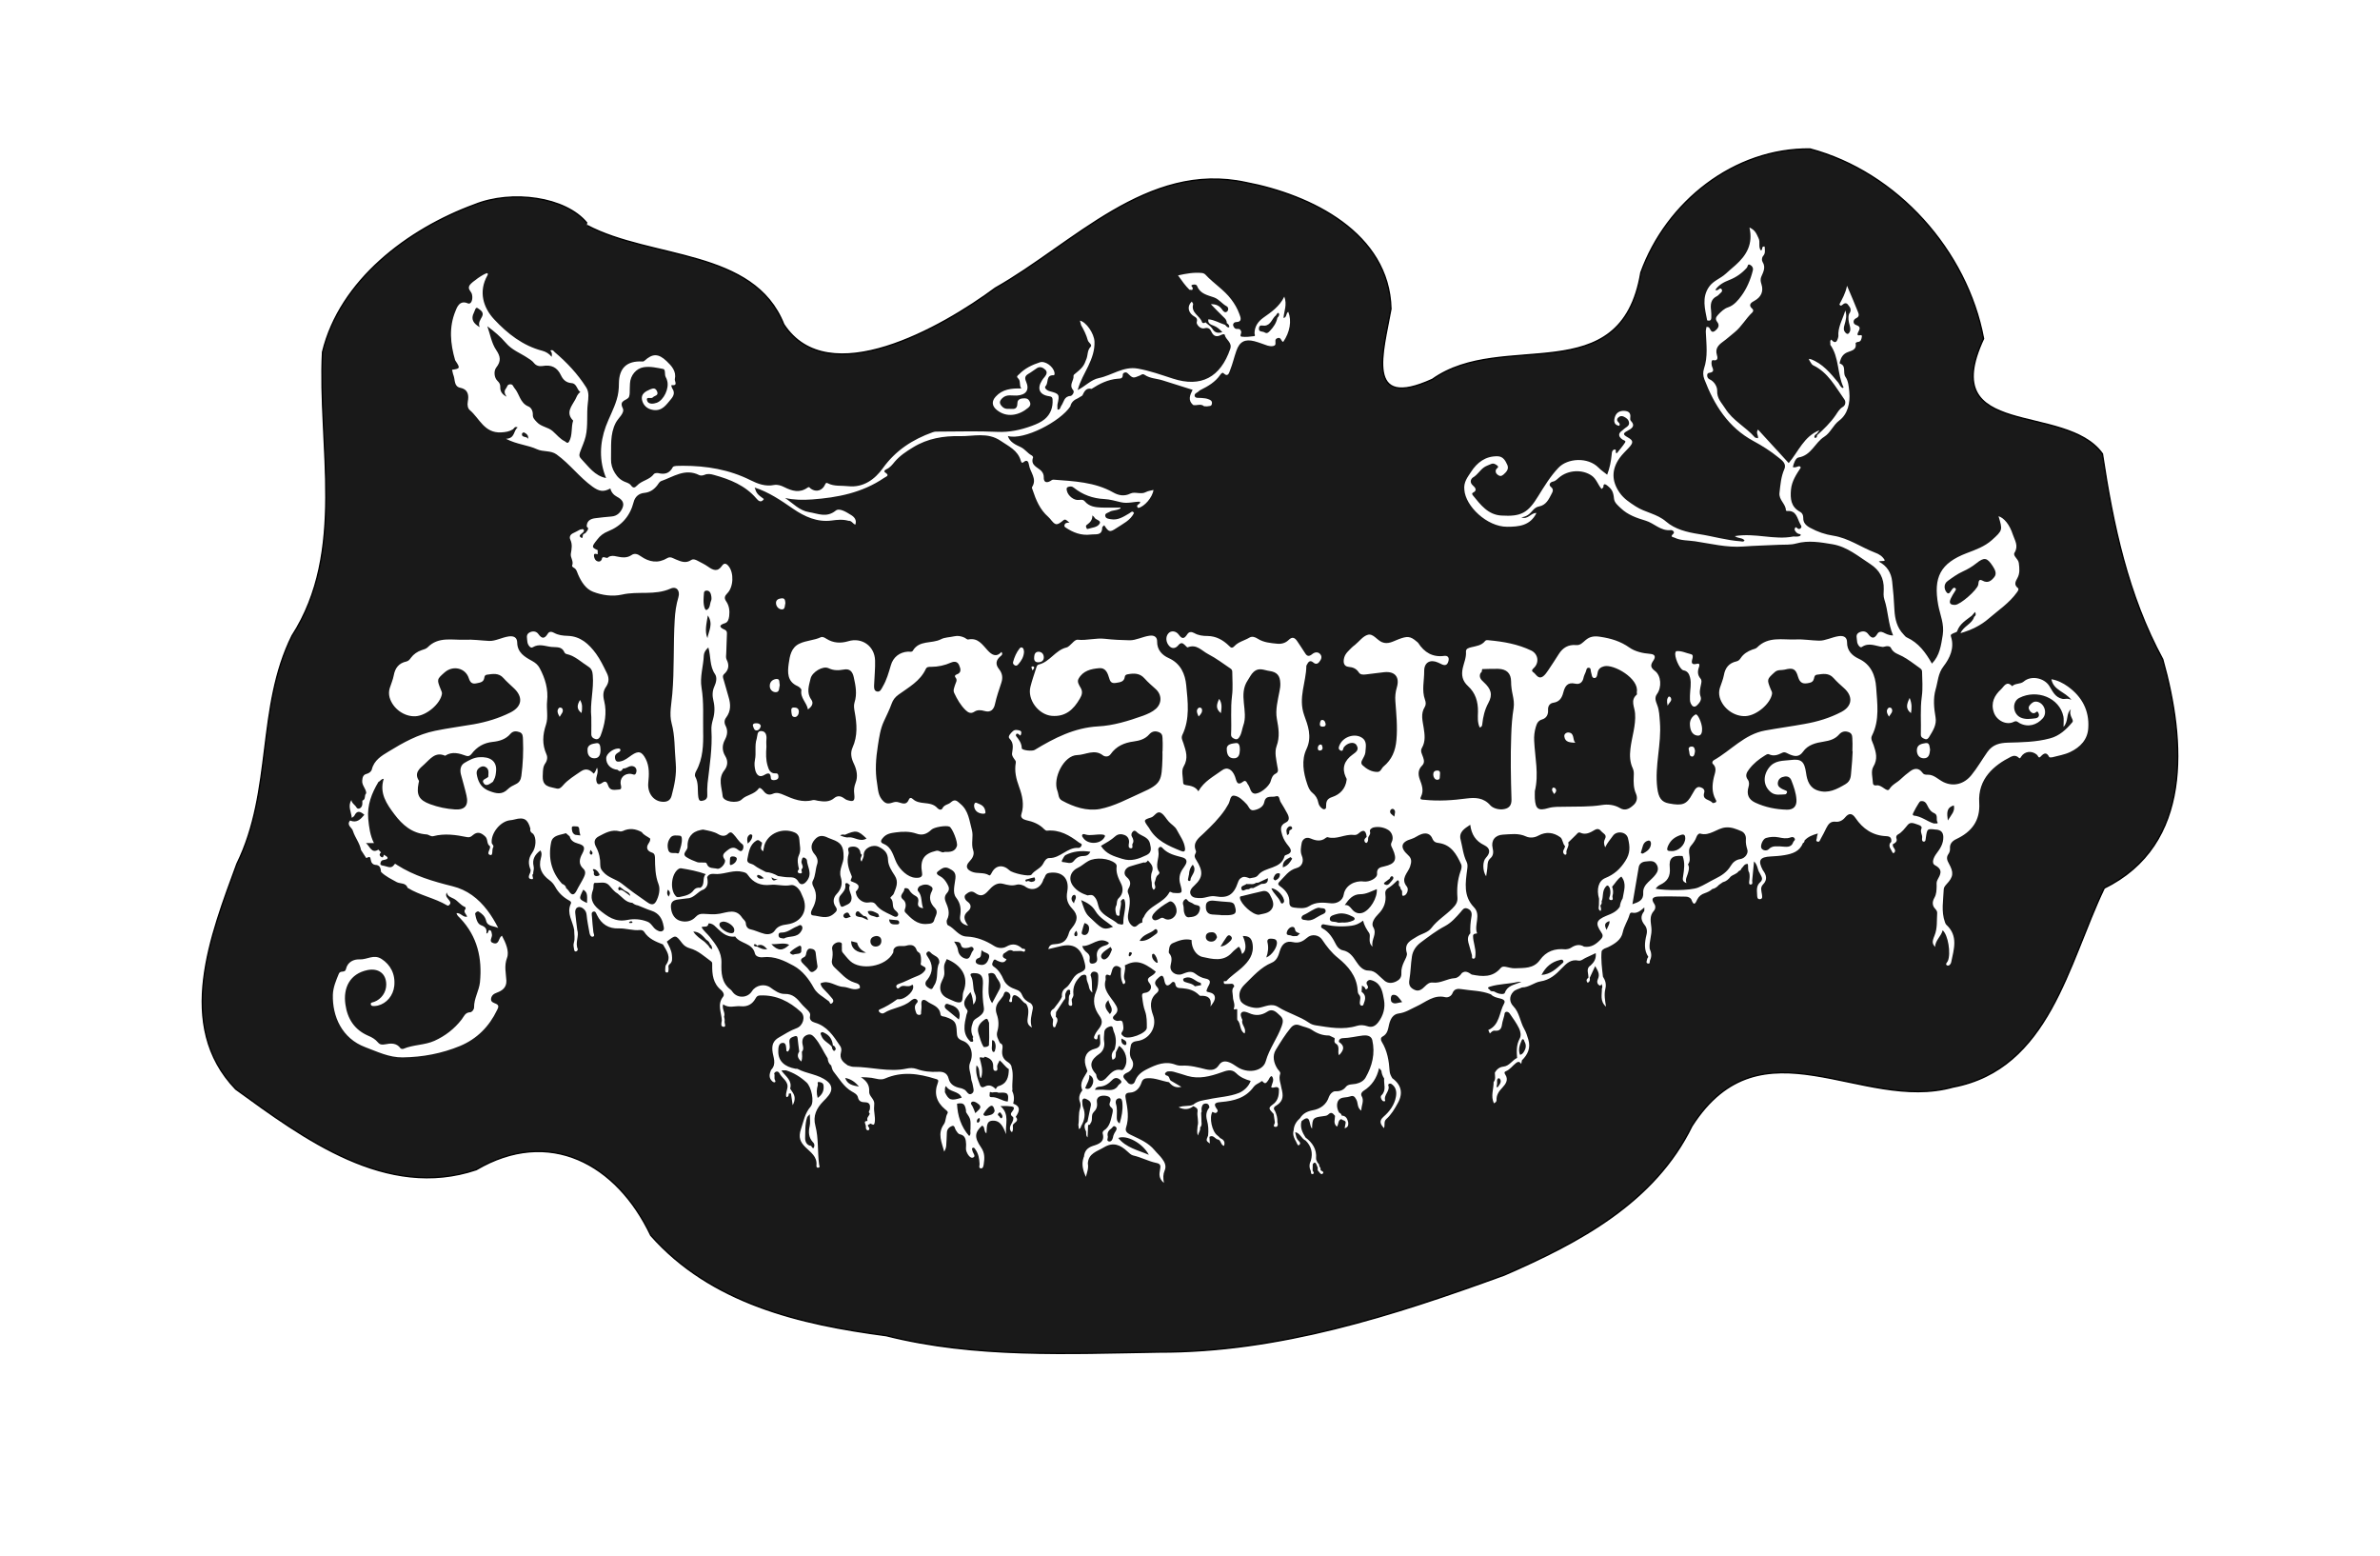 <?xml version="1.0" encoding="UTF-8" standalone="no"?>
<svg
   xmlns:dc="http://purl.org/dc/elements/1.1/"
   xmlns:cc="http://creativecommons.org/ns#"
   xmlns:rdf="http://www.w3.org/1999/02/22-rdf-syntax-ns#"
   xmlns:svg="http://www.w3.org/2000/svg"
   xmlns="http://www.w3.org/2000/svg"
   height="1165.26"
   width="1783.084"
   xml:space="preserve"
   viewBox="0 0 1783.084 1165.26"
   y="0px"
   x="0px"
   id="Ebene_1"
   version="1.0"><defs
     id="defs5315"><filter
       height="1.513"
       y="-0.257"
       width="1.313"
       x="-0.156"
       id="filter5378"
       style="color-interpolation-filters:sRGB"><feGaussianBlur
         id="feGaussianBlur5380"
         stdDeviation="96.477" /></filter></defs><style
     id="style5247"
     type="text/css">
	.st0{fill:#ffffff;}
</style><path
     id="path5366"
     d="m 439.927,168.874 c 48.081,25.42 124.789,17.412 147.278,74.098 33.237,50.862 118.419,2.468 158.466,-27.227 58.298,-32.891 113.67,-95.042 187.595,-79.078 48.933,9.303 107.44,37.905 108.837,94.64 -5.744,32.492 -19.961,76.096 31.032,52.81 52.793,-37.6 141.313,9.883 156.194,-79.992 19.107,-52.817 69.764,-93.208 126.785,-92.571 65.058,17.326 117.634,76.169 129.961,142.084 -35.757,76.19 61.434,47.52 89.05,86.256 8.016,53.234 19.014,105.723 45.193,153.958 17.298,61.508 22.483,138.82 -43.835,171.339 -26.944,56.103 -41.029,135.428 -113.298,149.016 -68.594,19.197 -143.4,-52.169 -195.578,29.144 -27.852,57.081 -84.245,87.178 -140.479,111.611 -83.337,30.365 -169.247,57.944 -258.908,57.737 -67.988,1.067 -137.921,4.478 -204.204,-12.282 -64.742,-8.52 -131.193,-24.011 -176.473,-75.162 -25.488,-53.746 -76.22,-81.19 -130.776,-49.153 -67.312,22.561 -128.799,-23.095 -180.208,-60.386 -45.736,-47.641 -18.45,-115.731 0.933,-168.686 27.089,-55.129 14.568,-117.129 41.322,-170.893 40.701,-63.048 19.252,-142.344 22.82,-212.435 13.056,-53.814 63.985,-92.098 113.862,-110.383 27.914,-11.3 68.344,-5.814 84.303,13.848"
     style="fill:#000000;fill-opacity:0.902;fill-rule:evenodd;stroke:#000000;stroke-width:1px;stroke-linecap:butt;stroke-linejoin:miter;stroke-opacity:1;filter:url(#filter5378)" /><g
     transform="translate(198.7,97.143)"
     style="fill:#ffffff;fill-opacity:1"
     id="g5249"><path
       style="fill:#ffffff;fill-opacity:1"
       id="path5251"
       d="m 964.6,492.9 c -1.2,1.7 0,3 1.1,4.7 1.5,-1.6 2.1,-3 0.6,-4.5 -0.3,-0.3 -1.5,-0.4 -1.7,-0.2 z"
       class="st0" /><path
       style="fill:#ffffff;fill-opacity:1"
       id="path5253"
       d="m 1350.6,417.1 c -3.5,-2.5 -7.6,-4.7 -12.4,-5.5 1.6,8.4 10.1,9.1 15,15.5 -3,-1.6 -4.7,-0.4 -6.8,-0.8 -5.6,-1.2 -7.3,-5.8 -9.8,-9.7 -3.9,-6.1 -13.7,-8 -19.1,-3.3 -2.6,2.2 -6.3,1.1 -8.7,3.5 -4.2,-4.5 -6.2,0.4 -8.3,2.3 -5,4.6 -7.9,10.2 -5.4,17.4 2.1,6.1 9.5,9.8 14.9,7 2.1,-1.1 3,0.2 4.4,1 6.4,3.4 13,1.3 17.3,-3.6 3.7,-4.1 1.2,-11.2 -3.9,-12.4 -2.5,-0.6 -4.1,0.6 -5.6,2.3 -1.3,1.4 -1.3,2.9 -0.1,4.5 1,1.3 2.3,2.2 3.8,1.5 1.1,-0.5 1.7,-2.1 2.7,0.3 1,2.4 -0.8,3.5 -2,3.7 -3.9,0.5 -8,1.2 -11.8,-0.7 -5.6,-2.9 -6.2,-11.6 -0.7,-14.5 13.3,-6.8 30.2,-0.1 33.1,13.9 0.4,2.1 0.1,4.4 0.1,7.8 4,-4.5 1.7,-10 5.5,-13.2 -1,2.4 -0.3,4.6 0.7,6.6 0.5,1.1 1.2,2.3 0.3,3.2 -4.5,5.4 -9.7,10.2 -16.7,12 -10.3,2.8 -21,2.9 -31.7,3.2 -5.8,0.2 -11.1,1.3 -15.1,6.9 -4.1,5.8 -7.6,12 -12.1,17.5 -5.4,6.6 -13.3,8.8 -20.9,5.1 -3.9,-1.9 -7.1,-5.6 -11.6,-5.5 -2,0 -3.1,0 -4.2,-1.6 -2.6,-3.6 -5.9,-3.4 -9.1,-1 -2.6,1.9 -5,3.9 -7.3,6.1 -2.6,2.5 -6,3.7 -8.3,7.3 -1.8,2.8 -5.7,-3.6 -9.7,-2.8 -1.1,0.2 -2.5,-0.1 -2.6,-1.7 -0.2,-4.1 -1.7,-9 0.3,-12.3 3.5,-5.8 2,-10.8 0.2,-16.2 -0.8,-2.3 -2.5,-4.7 -1.2,-7.1 5.9,-11.7 3.9,-24.2 3.1,-36.3 -0.6,-8.5 -3.7,-17 -13.1,-21.3 -4.7,-2.2 -8.8,-5.9 -8.7,-12.3 0,-3.5 -2.1,-5.1 -6.1,-4.6 -5.1,0.7 -10.1,3.5 -14.8,3.4 -5.8,-0.1 -11.6,-1.2 -17.6,-0.9 -10,0.4 -20.5,-2.5 -28.9,6 -0.9,0.9 -2.4,1.2 -3.6,1.6 -3.5,1.3 -6.6,3.2 -8.7,6.4 -0.8,1.2 -1.7,2.1 -3.1,2.4 -5.7,1.3 -8.5,4.8 -9.5,10.5 -0.6,3.2 -2,6.3 -3,9.5 -0.7,2.3 -0.7,4.6 -0.1,6.9 2.3,8.4 11,14.6 19.5,14.1 8.2,-0.5 18.4,-9.2 19.7,-16.6 0.2,-1.3 -0.4,-2.3 -0.9,-3.3 -3.1,-7.7 -3,-7.6 2.9,-13 2.3,-2.1 5,-1.3 7.5,-1.9 6.1,-1.6 8.3,-0.7 10,5.4 1.5,5.1 4.2,5.5 8.5,4.5 1.9,-0.4 2.9,-1.2 3.4,-3.1 0.3,-1.2 0.4,-2.7 2.2,-3 4.4,-0.6 8.9,-1.6 12.5,2.5 2.4,2.7 5.2,5.2 7.9,7.6 6.8,6.1 6.2,13.4 -1.9,17.7 -8.7,4.6 -18.1,7.4 -27.8,9.1 -9.8,1.8 -19.7,3.1 -29.5,4.9 -15.5,2.8 -25.6,15 -38.5,22.3 -0.9,0.5 -1.4,1.9 -0.7,2.6 3.5,3.2 1.6,6.8 0.8,10.2 -1.3,5.7 -1.6,11.2 1.3,16.5 0.4,0.7 1,1.6 0,2.2 -0.7,0.4 -2.1,0.7 -2.3,0.4 -1.9,-2.7 -8,-1.9 -6.2,-7.7 0.6,-2.1 -0.8,-3.4 -2.8,-4 -2,-0.6 -3.2,0.4 -4.2,1.8 -0.7,1.1 -1.4,2.3 -2,3.4 -4.1,7.6 -7.2,8.9 -17.5,6.9 -5.4,-1 -7.8,-4.1 -8.7,-11.8 -2,-16.5 3.3,-32.6 2,-49.1 -0.4,-4.5 -0.4,-8.8 -2.1,-13 -1,-2.7 -2.1,-5.2 -0.1,-8 3.7,-5 3.2,-13.9 -1.6,-17.4 -3.6,-2.7 -3.2,-4.6 -1.1,-7.7 1.9,-2.8 1.3,-4.7 -2.4,-5 -5.5,-0.4 -11.4,-1.8 -15.5,-4.7 -6.8,-4.8 -13.9,-6.9 -21.9,-8.1 -4.4,-0.7 -7.7,-0.3 -11,2.5 -2.1,1.7 -3.9,4.1 -7.2,3.7 -5.7,-0.5 -9.9,2 -12.9,6.8 -2.6,4.1 -5.2,8.1 -7.9,12.1 -1.1,1.6 -2.3,3.4 -3.8,4.5 -3.7,2.6 -5.1,-1.5 -7.3,-3 -1.5,-1 -1.1,-1.9 0.2,-3.1 4.4,-4 3.5,-10.6 -1.8,-13.2 -10,-4.8 -20.8,-6.7 -31.8,-7.7 -1,-0.1 -2.2,-0.3 -2.8,0.6 -2.6,3.3 -6.5,3.7 -10.2,4.6 -2,0.5 -4.3,1 -4.1,3.5 0.3,4.3 -1.5,8.1 -2.4,12.1 -1.2,5.5 -0.2,9.7 3.9,13.5 5.6,5.1 7.6,11.6 7.5,19.2 -0.1,3.9 -0.5,8.1 1.3,11.8 1.7,-0.4 1.8,-1.5 1.9,-2.4 0.6,-5.6 1.8,-10.8 4.6,-16 3.4,-6.2 2,-10.5 -3.5,-15.5 -2.1,-1.9 -3.8,-3.8 -2.4,-6.9 1.4,-0.6 0.8,-2 1.3,-2.9 4,-0.1 8,-0.3 12,-0.2 6.3,0.2 9.6,3.4 9.6,9.6 0,3.4 0.5,6.6 1.2,9.9 0.7,3.3 1.2,6.5 0.7,9.9 -1.1,6.7 -1.6,13.6 -1.8,20.4 -0.6,16 -0.3,32 0.2,48 0.1,4.1 -1.5,6.4 -5.2,7.2 -3.9,0.9 -8.6,-0.5 -10.6,-2.7 -5.1,-5.9 -11.4,-6 -17.8,-5.2 -10.5,1.4 -21,2.1 -31.6,1 -1.7,-0.2 -3.9,0.2 -2.6,-2.4 2.3,-4.6 0.6,-8.8 -0.9,-12.9 -1.4,-3.8 -1.3,-7.3 1.6,-10.2 2,-2 1.7,-3.9 0.9,-6.3 -0.7,-2.3 -2.4,-4.6 -0.9,-7.1 2.8,-4.8 2.1,-10 1.3,-15.1 -0.8,-5.2 -2.4,-10.4 0.8,-15.5 1,-1.6 0.9,-3.6 0.2,-5.4 -2.6,-7.2 -0.5,-14.5 -0.6,-21.7 0,-6.4 4.6,-8.8 10.4,-6.2 1.1,0.5 2.1,1 3.2,1.5 2.8,1.1 4,-0.3 4.6,-2.8 0.7,-2.7 -0.9,-4 -3.1,-3.7 -8.8,1.2 -15,-2.6 -19.6,-9.7 -0.3,-0.4 -0.7,-0.7 -1.1,-1 -4.9,-4.3 -7.3,-4.1 -13.5,-1.8 -3.9,1.4 -7.9,4.2 -12.6,2.2 -3.7,-1.6 -6.6,-6.6 -10.5,-5.5 -3.7,1 -6.5,5 -9.7,7.6 -0.8,0.6 -1.6,1.2 -2.3,1.9 -2.2,2.3 -4.8,4.3 -5.7,7.5 -0.9,3.2 -0.6,6.6 3.2,7 3.5,0.3 5.9,1.4 7.8,4.3 1.1,1.7 3.3,1.6 5.1,1.4 4.6,-0.5 9.2,-1.2 13.9,-1.7 8,-0.8 11.7,3.7 9.4,11.4 -1,3.4 -1.4,6.8 -1.1,10.4 0.7,9.6 1.7,19.1 0.8,28.9 -0.7,8.3 -3.5,14.8 -9.6,19.9 -1.6,1.3 -2.1,4.1 -4.6,4.1 -4.4,0.1 -8.2,-2.2 -11.2,-5 -2.2,-2.1 0.3,-4.5 1.2,-6.7 0.4,-0.9 0.8,-1.8 0.9,-2.7 0.2,-4 1.7,-8.5 -2.7,-11.3 -5.2,-3.3 -13.3,-0.8 -16.2,4.8 -0.8,1.6 -1.9,3.7 0.2,4.8 2.2,1.2 1.9,-1.5 2.7,-2.5 2.7,-3.3 7.5,-4.3 9.3,-1.6 2.5,3.7 -0.5,5.5 -2.8,7.2 -6.3,4.5 -8.2,10.2 -5.2,16.8 0.3,0.7 0.8,1.1 0.7,2.1 -0.8,6.7 -5,11 -10.8,12.9 -4.1,1.3 -4.6,3.6 -4.6,6.8 0,0.8 0.1,1.5 -0.5,2 -1,0.8 -1.8,0.3 -2.7,-0.4 -1.4,-1.1 -2.3,-2.5 -2.6,-4.1 -0.6,-3.1 -2,-5.5 -4.5,-7.5 -2,-1.6 -3,-4 -3.8,-6.4 -3,-8.7 -4.5,-18.1 -0.6,-26.3 4.4,-9.3 1,-17.9 -1.7,-25.3 -4.7,-13.2 1.5,-24.7 1.6,-37 0,-0.3 0.3,-0.6 0.4,-0.9 1.1,-2.1 2.3,-3.8 4.9,-1.6 1.5,1.3 3,1.2 4.3,-0.4 1.5,-1.8 2.5,-3.9 0.8,-5.9 -1.7,-2 -4.2,-1.5 -5.9,-0.1 -3.1,2.6 -4.4,1.2 -6,-1.5 -1.6,-2.7 -3.5,-5.2 -5.2,-7.9 -1.9,-2.9 -3.8,-3.9 -6.7,-1 -2.2,2.1 -5.1,3 -8.3,2.7 -5.1,-0.5 -10.3,-0.9 -14.8,-3.8 -1.9,-1.2 -4.1,-2 -6.1,-0.8 -3.7,2.2 -8.2,3.1 -11.2,6.3 -1.9,2 -2.7,1.3 -4.2,-0.2 -4.4,-4.3 -9.6,-7.2 -15.9,-7.3 -3.6,0 -7,-0.4 -10.1,-2.2 -2.1,-1.1 -3.9,-1.1 -5.2,0.9 -2.1,3.2 -3.7,4.1 -6.4,0.3 -2,-2.8 -5.8,-3.4 -7.9,-0.8 -2.1,2.6 -1.7,6.5 0.7,9.2 2.2,2.5 5,1.9 6.9,-0.5 1.8,-2.1 3.1,-1.9 4.8,-0.2 0.7,0.7 1.8,2 2.2,1.8 6.7,-2.7 10.4,2.5 15.4,5.1 6,3.1 11.2,7.1 16.7,10.8 0.9,0.6 1.3,1.4 1.3,2.5 0,6 0.6,12.1 -0.2,18 -1.2,9.6 -0.2,19.2 -0.7,28.8 -0.1,2.1 1.4,2.9 3,3.5 1.8,0.6 2.8,-0.7 3.5,-2 1.5,-2.5 1.7,-5.4 2.6,-8 4.1,-11 -4,-23.2 3.5,-34.2 1.4,-2 2.3,-4.3 4.4,-6.2 3.9,-3.5 7.9,-1.1 11.8,-0.6 5.6,0.8 7.9,3.4 8.1,9.2 0.1,2 -0.2,4 -0.6,5.9 -1.3,6.9 -3.2,14 -2,20.7 1.3,7.1 2.4,13.4 -0.2,20.5 -1.7,4.7 -0.2,10.2 0.6,15.3 0.3,1.8 1.3,4 -1.3,5.3 -2.3,1.1 -3,3.3 -3.7,5.6 -1.1,4.1 -8.6,10.1 -12.4,9.3 -2.8,-0.6 -2.9,-4.4 -4.5,-6.6 -0.4,-0.5 -0.7,-1.1 -1,-1.7 -0.6,-1 -1.5,-1.6 -2.5,-0.8 -5,4 -5.2,-0.5 -6.3,-3.5 -2,-5.5 -5.9,-7.7 -9.8,-4.8 -6.2,4.6 -13.4,8.1 -17.7,15.7 -2.1,-3.4 -5.5,-4.1 -9,-4.6 -1.2,-0.2 -2.4,-0.4 -2.4,-2 -0.1,-4 -1.5,-8.9 0.3,-11.8 3.8,-6.4 1.8,-11.7 -0.1,-17.6 -0.6,-1.9 -1.9,-3.9 -0.8,-6.2 5.8,-12 4.1,-24.9 2.9,-37.3 -0.8,-8.1 -4,-16.2 -13.2,-20.3 -4.7,-2.1 -8.7,-6 -8.6,-12.4 0.1,-3.2 -2.1,-4.9 -5.8,-4.3 -5.1,0.7 -10.1,3.5 -14.8,3.4 -6.1,-0.1 -12.4,-0.4 -18.5,-1.1 -6.9,-0.8 -13.5,1.4 -20.3,0.7 -1.6,-0.2 -3,1.3 -4.2,2.5 -1.4,1.2 -2.7,2.9 -4.3,3.3 -8.4,2 -12.5,10.9 -20.9,12.8 -1.1,0.3 -1.4,1.3 -1.7,2.3 -1.5,4.8 -3.2,9.4 -4.4,14.3 -2.5,9.6 6,20.9 15.9,21.8 10.3,0.9 16.4,-4.7 21.1,-12.9 1.6,-2.7 2.4,-5.2 0.5,-8.3 -1.1,-1.9 -2.7,-4.3 -1.5,-6.5 3.3,-6.1 9.4,-7.5 15.5,-8 5.2,-0.4 6.4,4 7.6,7.8 0.8,2.8 2.1,3.7 5.1,3.2 3,-0.5 6,-0.7 6.5,-4.6 0.1,-0.9 0.8,-1.6 2,-1.8 4.8,-0.9 9.2,-1 12.8,3.1 2.5,2.8 5.5,5.4 8.3,7.9 4.7,4.2 4.8,10.6 0.2,14.8 -2.8,2.5 -6.2,3.9 -9.6,5.2 -11,3.9 -22.2,7.4 -33.8,8 -17.7,1 -32.7,8.7 -47.4,17.6 -1.9,1.2 -9.6,0.3 -9.7,-1.2 -0.1,-3.8 -2,-6.4 -4.2,-9.1 -0.5,-0.7 0,-2.7 1.8,-1.5 0.8,0.5 1.2,1.9 1.8,0.2 0.3,-0.9 0.7,-2.4 -1,-2.9 -1.8,-0.5 -3.6,-0.9 -5.2,0.6 -1.6,1.5 -3.9,3.9 -2.4,5.4 3.5,3.6 2.4,7.3 1.9,11.3 -0.2,1.2 0.8,2.8 1.6,3.9 0.7,1 1.5,1.7 1.2,3 -1.1,6.3 0.3,12 2.5,18 2.4,6.5 4,13.4 1.7,20.5 -0.8,2.4 1.1,3.8 3.5,4.4 5.1,1.1 9.9,2.9 13.6,6.8 0.5,0.5 1.4,1.2 2.1,1.1 9.5,-0.9 16.9,3.5 24,8.9 0.8,0.6 2.2,0.8 2,1.8 -0.2,1.1 -1.2,2.3 -2.5,2.2 -8.3,-0.6 -13.5,7.8 -21.7,7.6 -2.2,-0.1 -3.6,2.1 -4.6,4.1 -1.9,3.8 -6.4,4.9 -8.8,8.3 -1.4,1.9 -14.4,-1.1 -16.5,-3.2 -4.9,-4.6 -10.5,-3.9 -13.4,2 -0.5,1 -1.2,2.2 -1.9,1.7 -4.1,-2.5 -8.9,-0.9 -13,-2.7 -4,-1.7 -4.8,-4.3 -1.8,-7.5 2.4,-2.5 4,-5.3 2.9,-8.5 -1.8,-5.1 0.4,-10.2 -1,-15.3 -1.9,-6.9 -2.4,-14.4 -8.6,-19.5 -2.4,-2 -3.9,-4.1 -7.3,-1 -1.7,1.6 -4.7,1.5 -6.1,4.3 -0.7,1.6 -2.6,1.2 -3.8,-0.1 -2.7,-3.1 -6.4,-3.4 -10,-3.8 -3,-0.3 -6,-0.8 -8.3,-2.9 -1.3,-1.2 -2.4,-1.3 -3.1,0.3 -2.1,5 -5.6,2.3 -8.8,1.8 -3.3,-0.6 -6.3,3.1 -10.1,-0.4 -4.3,-4 -4.1,-8.9 -4.9,-13.6 -1.6,-9.4 -0.9,-18.7 0.6,-28.2 1,-6.3 1.8,-12.4 4.5,-18.2 2,-4.4 4.2,-8.7 5.8,-13.2 1.1,-3 2.6,-4.9 5.2,-6.8 7.6,-5.5 16.2,-10.1 20.4,-19.2 0.8,-1.7 2.4,-1.6 3.9,-1.6 5.2,0 10.3,-1.1 15,-3.2 2.9,-1.2 5,-0.6 6.1,2 1.1,2.6 2,5.6 -1.9,6.9 -1.3,0.5 -1.6,1.3 -0.9,2.2 1.9,2.2 0.1,4 -0.4,6 -0.5,1.9 -1.5,3.6 -0.5,5.7 2.2,4.7 4.8,9.2 8.5,12.8 1.9,1.8 3.9,3 6.6,1.2 2.2,-1.5 4.9,-1.3 7.3,-0.6 5.1,1.6 7.4,-1.3 8.2,-5.4 1.2,-5.4 3,-10.6 4.7,-15.7 1.3,-3.9 0.7,-7.2 -1.8,-10.3 -2.8,-3.5 -2.2,-6.7 1,-9.4 1.1,-0.9 2.1,-1.6 0.9,-3.4 -4,4.5 -7.5,2 -10.4,-1.2 -4,-4.3 -7.2,-9.6 -14.5,-8.1 -0.9,0.2 -2,-1.1 -3.1,-1.5 -2.3,-1 -4.7,-1.5 -7.3,-0.9 -3.4,0.8 -7.2,0.7 -10.2,2.3 -6.7,3.4 -16.1,0.4 -20.9,8.5 -0.8,1.3 -2.4,0.6 -3.7,0.7 -6.3,0.4 -11.1,4.2 -12.8,10.3 -1.6,5.4 -3.1,10.9 -6,15.8 -1,1.7 -1.9,4.5 -4.6,3.7 -2.2,-0.7 -2,-3.2 -1.9,-5.2 0.2,-6 0.9,-12 0.7,-18 -0.3,-10.8 -9.9,-17.5 -20.1,-14.4 -5.7,1.7 -11.2,1.4 -16.3,-1.8 -1.3,-0.8 -2.8,-1.8 -4.2,-1.2 -5.1,2.4 -11,2.4 -16,4.8 -6.3,2.9 -7.3,9.3 -8.1,15 -0.9,6.5 -1.2,13.4 6.6,16.8 1.2,0.5 3.1,2.2 2.9,3.1 -1,5.8 4,9.1 4.9,14.4 2.9,-2.1 4.5,-4.6 2.5,-7.4 -3.8,-5.3 -1.7,-10.6 -0.5,-15.8 1.1,-4.7 9.1,-9.7 13.4,-7.7 4,1.9 7.6,1.7 11.6,1 4.4,-0.8 6.4,1.6 7.3,5.6 1.4,6.3 2.7,12.6 0.6,19.1 -0.7,2.2 -0.3,4.6 0.1,6.9 1.7,9.1 2.4,18.1 -1.6,26.9 -1.8,4 -0.9,8.1 1,12 2.2,4.6 3.2,9.6 1.3,14.4 -1.1,2.8 -1.4,5.4 -1,8.3 0.6,5.3 -0.4,6.2 -5.5,4.5 -0.9,-0.3 -1.7,-1 -2.5,-1.5 -2.3,-1.6 -4.7,-1.8 -6.9,0 -3.7,3.2 -8,2.8 -12.3,2.1 -1.3,-0.2 -2.7,-0.8 -3.9,-0.5 -7.8,2.1 -14.7,-0.8 -21.5,-3.8 -2.8,-1.2 -5.4,-2.3 -8.5,-0.9 -2.5,1.1 -4.7,0.6 -6.6,-1.8 -0.9,-1.2 -3,-3.5 -3.9,-2.2 -3.2,4.6 -9.1,4.6 -12.7,8.2 -3.3,3.3 -13.9,1.8 -14.3,-2.5 -0.6,-6.3 -3.6,-13.1 1.2,-19.2 2.6,-3.3 3,-7.1 0.8,-10.7 -2.5,-4.1 -2.5,-8.2 -0.3,-12.3 1.8,-3.4 2.4,-6.9 0.5,-10.5 -1.1,-2.1 -1,-4.3 0.4,-6.1 3.7,-4.9 3.5,-10.1 1.8,-15.6 -1.3,-4.3 -2.4,-8.7 -3.7,-12.9 -0.5,-1.5 -0.9,-2.9 0.4,-4.1 3.5,-3.1 4,-6.7 1.9,-10.8 -0.8,-1.6 -0.3,-3.3 -0.3,-4.9 0.2,-4.7 0.4,-9.3 0.5,-14 0.1,-1.5 0.1,-2.7 -1.8,-3.6 -3.4,-1.5 -4.9,-3.2 0.3,-4.8 2.3,-0.7 2.9,-3.1 3.2,-5.3 0.5,-3.9 0,-7.8 -2.2,-11 -1.8,-2.6 -1.1,-4.1 0.7,-6 4.8,-4.7 5.2,-15.5 1,-20.5 -1.6,-2 -3.3,-2.5 -4.8,-0.3 -3.4,5 -6.8,3.4 -10.6,0.7 -2.4,-1.7 -5.2,-3 -7.8,-4.4 -1.5,-0.8 -3.3,-1.5 -4.8,-0.5 -4,2.7 -7.6,1.1 -11.3,-0.4 -2.1,-0.8 -4.1,-2.5 -6.5,-1.1 -7,4.2 -13.6,3.1 -20,-1.4 -2.1,-1.5 -4.5,-2.5 -6.9,-0.8 -3.5,2.4 -7.3,1.8 -11.1,1 -2.2,-0.5 -4.2,-0.8 -6.2,0.5 -1.2,2 -4.5,-2.1 -5,1.8 -1,2.1 -3,1.7 -4.2,0.8 -1,-0.8 -1.7,-2.7 -1.6,-4.1 0.1,-1.5 1.7,-0.9 2.8,-0.6 0,-0.7 0,-1.4 0,-2.1 0,0 0,0 0,0 0,-0.3 0,-0.6 0,-1 -4.7,-2.1 -4.7,-2.5 -0.3,-8 2.1,-2.8 4.7,-4.8 8,-6.1 10,-4 16.5,-11.3 19.2,-21.8 1,-4.1 3.9,-6.6 8,-7 4.2,-0.4 7.1,-2.4 9.6,-5.5 0.9,-1.1 1.7,-2.8 2.9,-3.3 9.3,-3.2 18,-9.9 28.7,-4.5 1,0.5 2.7,0.3 3.9,-0.2 2.5,-1.1 4.8,-0.6 7.3,0.1 11.9,3.3 23.2,7.8 31.6,17.6 1.4,1.7 3.5,3.6 5.6,0.4 -5,-3.6 -5.5,-4.3 -6.9,-8.6 10.6,3.4 19.7,9.6 28.8,15.9 8.6,5.9 18.1,10.2 28.8,8.8 4.4,-0.6 8.5,-1 12.7,0.2 2.4,-0.2 3.2,2.2 5.1,2.9 1.2,-3.3 -0.5,-5.6 -3.1,-7.2 -3.6,-2.2 -8.8,-5.6 -11.6,-3.3 -6.9,5.6 -13.5,2.1 -20,1.1 -7.1,-1.1 -12,-6.6 -17.9,-10.6 6.7,1.5 13.4,1.6 20.2,1.1 19.2,-1.4 37.6,-5 53.9,-16.1 1.8,-1.2 4.5,-1.7 0.9,-4.1 -1.3,-0.8 -0.3,-1.9 0.9,-2.4 2.7,-1.2 4.4,-3.4 6.2,-5.6 3.9,-4.6 8.8,-7.8 13.9,-10.9 10.8,-6.6 22.8,-8.6 34.9,-8.3 10.2,0.2 20.8,-3.2 30.6,3.5 6,4.1 12.8,7 15.1,14.9 0.4,1.6 1.2,1.9 2,1.1 2.8,-2.4 3.8,-0.2 4.1,1.9 0.8,5.6 6.4,10.5 2.3,16.8 -0.3,0.4 0.2,1.3 0.4,1.9 2.5,7.6 5.5,14.9 11.7,20.3 2,1.7 3.3,4.5 5.5,5.4 1.7,0.7 4.1,-1.3 5.9,-2.8 1.6,-1.4 2.8,0.5 4.6,1.8 -2.2,-0.1 -3.4,0.3 -3.8,1.9 -0.2,0.8 0.2,1.3 0.8,1.7 5.7,3.8 11.7,6.2 18.9,5.3 3.9,-0.5 8.5,1.1 8.6,-5.3 0,-0.5 0.9,-1.1 1.5,-1.7 3.3,5.2 4.2,5.5 9.1,2.2 4.8,-3.2 10.4,-5.7 13.2,-11.3 -1.2,-2.2 -2.4,-0.4 -3.5,0.2 -4.3,2.5 -8.5,5.4 -13.9,4.4 -1.6,-0.3 -3.7,-0.4 -4.1,-2.3 -0.5,-2.2 2,-2.4 3.2,-3.2 2.1,-1.4 4.9,-0.7 8.2,-2.6 0,-0.1 0,-0.1 0,-0.2 0,-0.1 -0.1,-0.3 -0.1,-0.4 -5.5,0 -9.7,0.1 -14,0 -4.7,-0.2 -9.3,-0.7 -12.6,-4.6 -1.2,-1.5 -2.8,-1.3 -4.6,-1.1 -3.7,0.4 -7.9,-3.1 -8.8,-6.6 -0.4,-1.5 -0.6,-2.7 1,-3.2 1.3,-0.4 2.7,-0.6 4.1,0.6 6.6,5.3 14.3,8.1 22.8,8.5 4.3,0.2 8.5,1.5 12.5,2.4 5.2,1.2 9.7,-0.5 14.3,-0.4 0.8,1.8 -3.3,2.1 -1.9,4.1 0.2,0.2 0.4,0.4 0.6,0.6 4.6,-1 10.6,-7.8 11.4,-13.5 -2,0.5 -4,0.7 -5.7,1.6 -3.8,2.1 -8.1,-0.6 -11.6,1.1 -4.6,2.3 -8.9,1.4 -12.8,-0.8 -14,-7.9 -29.4,-8.4 -44.7,-9.6 -1.2,-0.1 -1.8,0.7 -2.6,1.1 -3.3,1.8 -4.9,0.3 -4.8,-2.8 0,-2 -0.5,-3.3 -1.8,-4.8 -2.8,-2.9 -8.4,-4.2 -6.2,-10.2 0.1,-0.3 -0.6,-1.3 -1.1,-1.5 -3.1,-1.6 -4.9,-4.7 -8.4,-6.3 -3.2,-1.5 -8,-3.5 -9.4,-8.2 12,3.4 39.4,-10.9 46.8,-22.2 0.7,-3.2 2.9,-4.9 5.7,-6.1 0,0 0,0 0,0 1.1,-0.7 2.2,-1.3 3.3,-2 1.4,-2.8 2.6,-6 6.9,-5 6,-3.9 12.3,-7 19.5,-7.6 1.9,-0.2 4,0.2 3.9,-3.1 0,-1.3 2.2,-2.3 3.5,-1.1 4,3.9 4.1,4 9.3,1.8 1.1,-0.5 2,-1.6 3.6,-0.5 4.1,2.8 9.1,2.7 13.7,4.2 7.4,2.4 14.8,4.7 22.2,7 -1.8,3.7 -3.9,7.7 0.5,11.4 2.7,0.6 5.6,-1.3 8.1,0.9 0.7,0 1.5,0.1 2.2,0.1 1.4,-0.4 3.5,0.3 3.7,-2.2 0.2,-2.2 -1.4,-2.7 -3,-3.3 -1.6,-0.6 -3.2,-0.6 -4.9,-0.8 -1.8,-0.2 -4.4,0.4 -5,-1.3 -0.7,-2.2 2.4,-2.7 3.5,-4.2 0.2,-0.2 0.6,-0.3 0.9,-0.5 5.6,-2.8 11,-5.9 14.7,-11.3 0.5,-0.7 1.6,-2.1 2.4,-1.3 3.6,3.5 4.3,-0.5 5,-2.2 1.9,-4.7 3,-9.7 4.7,-14.5 2.4,-6.9 6.4,-9 13.5,-7.2 3.4,0.9 6.6,2.2 9.9,3.3 2.3,0.7 5.7,0.7 5.9,-1.2 0.2,-1.9 -0.9,-3.7 1.8,-4.5 2.5,-0.7 2.3,2.5 4,2.9 5,-7.2 6.5,-15.8 3.8,-22.5 -1.9,0.9 -0.9,4.2 -3.6,4.6 0.4,-5.1 2.9,-10 0.6,-16 -3.7,7.6 -9.8,11.6 -15.7,15.8 -4,2.9 -6.5,6.5 -6.6,11.6 0,0.7 0.8,2 -0.2,2.2 -3.1,0.4 -6.3,0.8 -9.4,0.4 -2,-0.3 0,-2.5 -0.4,-3.9 -0.5,-1.4 -1.1,-2.1 -2.9,-1.9 -1.6,0.2 -2.7,-1.1 -3.1,-2.6 -0.3,-1.4 0.9,-2.5 1.9,-2.5 5.5,-0.1 3.5,-3.9 2.7,-6.2 -1.4,-3.9 -3.5,-7.5 -6,-10.8 -5.4,-7.2 -13.3,-12 -19.3,-18.5 -0.6,-0.7 -1.7,-1.2 -2.6,-1.3 -6,-0.6 -11.8,0.4 -18,1.8 2.9,4 5.4,7.7 8.6,10.8 0.9,-0.3 2.5,1 2.4,-1.3 0,-0.9 -2.2,-1.9 0,-2.5 1.2,-0.3 2.8,-0.4 3.4,1.2 2.3,5.7 7.8,6.6 12.6,8.3 3.8,1.4 6,4.8 9.4,6.6 1.4,0.7 1.6,2.8 0.4,3.9 -1.5,1.4 -2.9,-0.1 -3.6,-1.2 -2,-3 -4.7,-4.4 -8.6,-4.2 3.1,3.2 6.2,6.4 9.4,9.5 1.4,1.3 2.6,2.5 2.5,4.6 0,0 0,0 0,0 1.1,0.7 2.1,1.6 1.8,3.2 -1.7,0.3 -2.2,-1.2 -3.1,-1.9 -4.2,-1.3 -8,-3.8 -12.5,-4.1 0,0 0,0 0,0 -0.6,3.2 2.2,4.1 4.1,4.8 2.6,1 4.4,2.7 6.4,4.8 -3.5,1 -5.8,0.4 -7.6,-2.7 -1.2,-1.9 -3.4,-3.1 -5.1,-4.7 -0.9,1 -2.3,0.7 -2.5,-0.1 -1.6,-4.8 -8.4,-6.9 -6.7,-13.3 0.2,-0.6 -0.7,-1.4 -1,-2.1 -3.3,3.1 -3,7.4 0.6,10.3 1.5,1.3 4.2,1.6 3.1,5.2 -0.4,1.3 2.5,5.4 5.8,4.5 2.9,-0.8 4.3,0.6 5.1,2.4 1.7,3.8 4.1,4.3 7.4,2.6 0.9,-0.4 2.4,-1 2.7,0 0.8,3.7 5.8,5.6 4.1,10.5 -7.3,21.2 -21.8,29.1 -43,22.2 -8.7,-2.8 -17.2,-5.9 -26.3,-7.5 -10.8,-1.9 -19.3,5.1 -29.1,7.1 -5.9,1.2 -10,6 -15.9,9 1.9,-6.9 5.2,-12.3 7.9,-17.9 2.8,-5.9 5,-11.9 4.7,-18.5 -0.3,-6.1 -6.3,-14.7 -10.9,-15.6 0.3,1.1 0.6,2.2 0.9,3.4 2.1,3.6 3.9,7.3 5,11.3 0.5,1.8 3.6,3.3 2.1,4.9 -2.5,2.6 -2,5.9 -3,8.7 -2,5.6 -2.8,6.8 -9.5,12.2 -0.2,0.2 -0.3,0.6 -0.3,0.9 0.4,3.5 -3.7,6.7 -0.3,10.6 1.4,1.6 -0.9,4.4 -2,4.4 -4.9,0.3 -4.9,4.7 -6.9,7.4 -0.8,1.1 -0.6,3.1 -2.8,2.8 0,-1.4 -0.2,-2.8 0,-4 1.7,-7.3 1.3,-7.9 -5.7,-9.7 -2.1,-0.5 -4.6,-2.5 -3.2,-3.9 2.4,-2.5 0,-8.4 6,-8.1 0.8,0 0.8,-1.3 0.6,-2.1 -0.8,-4.4 -6.9,-8.9 -10.9,-7.6 -5.8,1.9 -11.3,4.5 -15.6,9 -0.7,0.7 -2.3,1.5 -0.9,2.8 2.5,2.2 0.7,5.3 2.6,7.8 -7.6,-0.2 -14.2,0.6 -19.2,6.1 -3.1,3.4 -2.9,6.9 0.7,9.9 7.6,6.3 17,4.1 23.7,-1.6 1.2,-1 2.2,-2.5 1,-4.7 -1.2,-2.4 -2.8,-2.4 -4.8,-2.3 -2.2,0.1 -4.2,1 -4.3,3.2 -0.1,2.9 -0.6,5 -4.1,4.7 -2.4,-0.2 -4.9,0.6 -7.1,-1.5 -2.4,-2.3 -2.7,-4.1 -0.1,-6.6 3.3,-3.1 7.3,-1.7 10.9,-1.9 6.8,-0.4 9.6,-4.2 6.9,-10.4 -1.2,-2.7 -0.9,-4.3 1.6,-5.8 2.3,-1.3 4.4,-3 6.6,-4.4 2.4,-1.5 4.6,-0.2 6.2,1.3 1.7,1.6 0.9,3.6 -0.5,5.3 -0.8,0.9 -1.5,1.8 -2.1,2.8 -3.8,6 -1.8,10.7 5.4,11.7 2,0.3 2.5,0.8 2.6,2.5 0.4,5.8 -1.5,11 -5.9,14.7 -2.7,2.2 -6,3.7 -9.6,5 -8.5,3.1 -16.7,4.9 -25.9,4.5 -14.6,-0.7 -29.3,-0.2 -44,-0.2 -1.4,0 -2.8,-0.1 -4.4,0.5 -15.1,5.4 -27.8,13.6 -37.4,27 -5.9,8.2 -14.5,14.6 -25.8,13.4 -5.1,-0.6 -10.6,0.3 -15.4,-2.2 -1.3,-0.7 -1.7,0.2 -2.1,1.1 -2,4.4 -6.5,5.8 -10.6,3 -0.8,-0.6 -1.1,-1.8 -2.5,-0.8 -5.9,4.2 -11.6,2.5 -17.4,-0.4 -2.4,-1.2 -5,-2.1 -7.7,-1.6 -6.4,1.3 -12.2,-0.9 -17.6,-3.6 -16,-8 -33,-10.8 -50.6,-10.8 -1.7,0 -3.3,0 -5,0.1 -0.9,0.1 -2.3,0.3 -2.6,0.9 -2.4,4.7 -6.1,5.7 -10.9,4.5 -1,-0.2 -2.8,0 -3.3,0.7 -3.2,4.4 -9.1,4.8 -12.6,8.6 -1.7,1.8 -3,2.1 -4.6,-0.2 -0.8,-1.1 -2.4,-1.8 -3.8,-2.3 -3.6,-1.3 -6.2,-3.6 -8.2,-6.9 -2,-3.2 -3,-6.6 -2.9,-10.4 0.3,-9.2 -1,-18.5 3.6,-27.3 1.9,-3.6 6.9,-7.3 5.2,-10.8 -3.2,-6.4 3.6,-5.6 4.7,-8.6 0.3,-0.9 0.5,-1.9 0.5,-2.9 0.1,-2.3 0,-4.6 0.2,-7 0.3,-6.2 4.7,-11.3 10.2,-12.2 5,-0.8 9.9,0.4 14.7,1.3 2,0.4 0.8,4.1 1.9,6.1 0.5,0.9 0.9,1.8 1.1,2.8 1.6,5.6 -2.5,14.4 -7.8,16.4 -2.5,0.9 -6.2,1.3 -7.2,-1.4 -1.3,-3.8 3.1,-1.2 4.2,-2.6 1.2,-1.4 4.6,-1.2 3.2,-4.5 -1.2,-2.8 -3,-2.4 -5.2,-1.5 -3.6,1.5 -7,3.5 -6.1,7.8 0.9,4.1 3.8,6.9 8.4,7.6 6.9,1 9.8,-4 13.4,-8.2 2.1,-2.5 2.9,-5 0.9,-7.9 -0.4,-0.7 -1.1,-2.6 -0.4,-2.5 4.9,0.6 2,-3 2.3,-4.4 1.3,-6 -2.4,-10 -6.2,-13.6 -6.1,-5.8 -10.5,-5.8 -16.6,-0.2 -0.6,0.5 -0.9,0.6 -1.6,0.5 -11.6,-0.6 -17.4,4.9 -17.5,16.5 0,4.1 -0.4,8.1 -1.7,12.2 -2.1,6.9 -5.6,13.2 -8.1,19.9 -4.6,12.6 -5.1,25.8 0.2,38.7 -8.6,-1.7 -13,-8.5 -18.4,-14.1 -1.6,-1.6 -2,-2.9 -1.2,-5.1 1.4,-4 3.3,-7.8 4.3,-12 1.9,-8.2 0.6,-16.5 1.6,-24.7 0.4,-3.6 1.2,-8.3 -1.2,-12 -6.4,-10.1 -14.5,-18.7 -23.6,-26.4 -0.8,-0.7 -1.3,-2.1 -3.3,-1.2 1.3,1.3 1.4,2.8 1,4.7 -1.9,-2.4 -4.3,-3.8 -6.9,-4.5 -14.7,-3.8 -26.2,-12.9 -36.2,-23.6 -8.1,-8.7 -11.9,-20.7 -5,-32.9 0.3,-0.6 0.6,-1.2 -0.2,-1.7 -2.7,0.5 -11.4,6.6 -13,8.9 -2.1,3 1,4.6 1.6,6.9 1,4.1 -0.7,7.9 -3,6.9 -6.4,-2.9 -8.4,3.4 -9.4,5.9 -4.9,11.9 -3.8,24.3 -0.2,36.6 0.1,0.3 0.4,0.5 0.5,0.8 3.4,5.1 3.2,5.6 -2.8,6.4 0.4,1.4 0.6,3 1.1,4.2 1.3,3.3 0.2,8.3 5.1,9.3 6.2,1.3 6.4,6 5.6,10.3 -0.5,2.8 0,5.2 1.6,6.5 7.2,6.1 10.7,17.2 23.3,16.6 3.5,-0.2 6.2,-0.6 8.9,-2.3 0.9,-0.6 1.2,-2.5 3.6,-1.4 -3.4,2.4 -1.8,8.2 -8.8,8.5 8.3,4.3 16.3,4.6 23.2,7.8 4.7,2.2 10.3,0.7 14.7,3.9 9.9,7.1 17.1,17.1 27,24.2 4.8,3.4 8,4.2 13.3,1.3 0.7,2.9 2.5,4.9 5.1,6.3 3.3,1.7 5.6,4.2 4.1,8 -1.4,3.5 -4,6.4 -8.4,6.7 -4.1,0.3 -8.2,0.8 -12.3,1.3 -3.7,0.5 -6.3,2.2 -6.2,6.4 1.4,0.7 1.2,1.8 0.5,2.8 -0.7,0.9 -1.4,2.2 -2.4,2.4 -1.9,0.5 -0.4,4 -2.2,3 -2.7,-1.6 0.1,-2.8 1.2,-3.9 0.6,-0.6 1.2,-1.3 0.6,-2.1 -0.8,-1 -1.8,0 -2.7,-0.1 -1.7,0.9 -3.4,1.9 -5.2,2.7 -2.2,1 -3,2.9 -2.1,4.8 1.7,3.6 1,7 0.4,10.6 -0.5,2.9 2.4,5.7 0.9,9 -0.1,0.3 0.7,1.2 1.2,1.4 2.2,1.1 2.5,3.3 3.4,5.3 2.4,5.4 5.7,10.7 11.2,12.8 6.8,2.6 14.4,3.7 21.6,2.1 12,-2.8 24.6,0.8 36.4,-4.5 4.5,-2 7.3,1.6 5.9,6.4 -1.7,5.6 -2.5,11.4 -2.8,17.2 -1.1,18.5 -0.2,37 -1.8,55.4 -0.6,7.3 -2.4,14.9 -0.5,21.9 2.6,9.5 2.1,19.1 3,28.6 0,0.5 0.1,1 0.1,1.5 0.7,8.3 -1,16.2 -3.1,24.1 -0.8,3.1 -2.8,4.6 -6.2,4.6 -7.5,-0.1 -12,-6.7 -11.3,-14.2 0.6,-5.9 1,-12.2 -1.9,-17.9 -2.9,-5.6 -5.4,-6.4 -10.6,-2.8 -2.6,1.8 -5,3.9 -8.2,4.6 -1.5,0.3 -3.2,0.6 -3.9,-1.2 -0.6,-1.6 -0.6,-3.3 0.8,-4.5 0.6,-0.6 1.4,-0.9 2.1,-1.4 0.7,-0.5 1.2,-1.3 0.6,-2.1 -0.3,-0.4 -1.2,-0.5 -1.7,-0.4 -3.9,0.2 -8.5,4 -8.7,7 -0.2,4.8 3.4,8.5 8.5,8.9 2,2.1 3.1,0.6 4.2,-1 1.9,0.2 3.4,-1.1 5,-1.6 1.7,-0.5 3.4,-0.1 4.4,1.3 0.8,1.1 0.7,2.6 0.2,3.8 -0.8,2 -2.2,0.8 -3.6,0.6 -5.2,-0.7 -9,3.4 -7.7,8.4 0.4,1.8 0.5,3.2 -1.4,3.3 -3,0.1 -6.7,1.4 -8.2,-3.1 -0.6,-1.6 -1.4,-4.1 -4.3,-2 -3.3,2.4 -4.4,0.6 -4.6,-2.6 -0.1,-0.2 -0.2,-0.4 -0.3,-0.6 0.1,0.2 0.2,0.4 0.3,0.6 0.1,-2.7 1.9,-5.3 0.6,-8.7 -0.9,1.8 -1.2,3.5 -2.5,4.5 -2.8,-3 -5.8,-4.3 -9.6,-1.7 -4.7,3.2 -9.9,6.4 -13.2,10.3 -3.4,4 -4.3,2.5 -8.2,1.8 -7,-1.3 -7.4,-4.9 -7.1,-10.2 0.1,-2.8 0.1,-5.5 1.9,-8 1.4,-2 1.8,-4.6 0.8,-6.7 -3.3,-7.5 -2.9,-14.5 -0.3,-22.3 1.8,-5.3 0.2,-11.6 0.8,-17.4 1,-9 -1.4,-17.1 -5.6,-24.9 -1.3,-2.4 -3.1,-3.9 -5.6,-5.3 -5.5,-3 -11.1,-6.2 -11.2,-13.9 -0.1,-3.5 -2.3,-5 -6.2,-4.5 -5.1,0.7 -10.1,3.6 -14.8,3.4 -6,-0.3 -12,-1.2 -18.1,-0.9 -9.6,0.4 -19.9,-2.6 -28,5.7 -1.1,1.1 -2.9,1.6 -4.5,2.1 -3.2,1.1 -6,3 -8,5.7 -0.9,1.3 -1.8,2.4 -3.4,2.8 -5.7,1.2 -8.5,4.9 -9.5,10.5 -0.6,3.2 -2,6.3 -3,9.5 -0.7,2.3 -0.7,4.6 -0.1,6.9 2.4,8.4 11,14.6 19.5,14.1 8.2,-0.5 18.4,-9.2 19.7,-16.6 0.2,-1.3 -0.4,-2.3 -0.8,-3.3 -3.1,-7.7 -3.1,-7.7 2.9,-13 6.2,-5.4 15.5,-3.3 18,4.3 1.1,3.3 2.4,4.7 6,3.9 2.8,-0.6 5.2,-0.8 5.7,-4.3 0.1,-0.9 0.5,-1.9 1.8,-2.1 4.4,-0.6 8.9,-1.6 12.5,2.5 2.3,2.6 5,4.9 7.5,7.3 7.4,6.7 6.7,14 -2.3,18.5 -8.6,4.3 -17.9,7.1 -27.4,8.8 -9.7,1.7 -19.4,2.9 -29,4.9 -12.7,2.6 -23.9,8.8 -34.8,15.5 -5.3,3.2 -10.9,6.5 -12.6,13.4 -0.4,1.6 -2,2.9 -4,3.4 -2.4,0.6 -3,2.4 -3.2,4.9 -0.4,3.8 3,6.1 3,9.6 -1.7,1.5 -0.1,4.6 -2.9,5.5 -0.1,1.3 0.2,2.7 -0.3,3.9 -0.8,2.1 -3.1,2.9 -4.1,1.2 -1.1,-2 -3.5,-3 -3.8,-5.5 -2.9,4.5 -0.1,8.9 0.3,13.3 0.6,-0.5 1.5,-0.9 1.9,-1.6 2,-4.2 4.5,-3.3 7.5,-0.7 -2.8,3.4 -5.7,6.4 -10.7,4.3 -3,3.7 1.7,5.3 2.2,8 1.6,4.9 5.1,9 6,14.1 1.3,2 2.6,4 3.9,6 3,-1.3 2.9,-1.2 3.6,2.2 0.3,1.6 1.7,2.8 3.1,2.9 3.7,0.1 4.1,2.5 4.4,5.3 3.4,3.4 7.8,5.4 11.9,7.7 2.8,1.3 6.7,0.3 8,4.2 9.2,5.7 20.2,7.6 29.5,13.1 0.9,0.6 1.4,0.1 2,-0.6 1.1,-1.2 0.3,-2.2 -0.3,-3.1 -1.1,-1.7 -3.3,-2.9 -1.9,-5.9 0.8,3.1 3.1,3.5 5.4,4.7 2.9,1.5 5,4.9 8.4,6.2 0.3,0.1 0.5,1.2 0.3,1.4 -2.1,2.3 0.7,3.8 1.2,5.9 -3.3,0.5 -4.9,-3.2 -8,-2.7 0.5,1.9 1.9,2.8 3,4 12.7,13.5 16.4,29.8 14.6,47.8 -0.7,6.4 -4.5,12.1 -4.4,18.7 0,1.8 -1.7,3.7 -2.9,3.7 -3.8,0.1 -4.7,3.2 -6.4,5.4 -5.5,7.1 -12.4,12.4 -20.4,16 -7.3,3.3 -15.8,2.8 -23.3,6 -0.6,0.2 -1.8,0 -2.1,-0.4 -3,-4.2 -7.4,-3.8 -11.4,-3 -2.5,0.5 -4.1,0.3 -5.6,-1.5 -1.9,-2.3 -4.5,-3.8 -7.2,-4.9 -10.4,-4.5 -15.6,-12.8 -17.1,-23.5 -1.8,-12.5 3.4,-23 16.6,-25.7 8.1,-1.6 14,2.6 14,10.9 0,5.7 -3.6,10.9 -9,12.9 -1.1,0.4 -2.8,0.4 -2.6,1.8 0.3,1.6 2,1.4 3.3,1.3 0.7,0 1.3,-0.2 2,-0.3 6.6,-1.6 11.5,-7.5 12.3,-14.6 1,-9.1 -3,-16.1 -9.5,-20.3 -5.9,-3.8 -10.9,0.6 -16.4,0.3 -4.5,-0.2 -9.1,1.9 -10.3,7.3 -0.7,3.1 -4.2,0.7 -5.3,3.4 -2.1,5.1 -4.3,10.2 -4.5,15.8 -0.4,16.1 6.7,32.7 24.4,39.3 9.1,3.4 17.7,7.7 27.9,7.6 15,-0.2 29.3,-2.9 43.1,-8.6 12.6,-5.3 21.7,-14.5 27.6,-26.8 0.9,-1.8 1.9,-3.6 -0.9,-4.8 -1.6,-0.7 -3.8,-1.2 -3.6,-3.6 0.3,-2.5 1.9,-3.8 4.4,-4.7 4.1,-1.5 7.3,-3.9 7.1,-9 -0.3,-5.7 -1.8,-11 0.5,-17.1 1.8,-4.8 -1,-11.3 -3.8,-16.5 -0.3,0.2 -0.4,0.3 -0.6,0.4 -2,1.7 -1.6,6.5 -5.9,5.1 -3.8,-1.2 -0.6,-4.2 -1,-6.4 -0.3,-1.3 -0.2,-2.9 -1.6,-3.3 -1.6,-0.4 -0.6,2.4 -2.6,2.5 0.5,-3.2 -0.4,-4.9 -4,-6.2 -2.8,-1 -3.8,-5.2 -4.4,-8.5 -0.1,-0.8 1.7,-2.2 2.5,-1.8 2.6,1.6 4.9,3.5 5.7,6.9 1.1,4.6 5.9,3.8 9.1,5.5 -2.4,-4.8 -5.1,-9.2 -8.2,-13.3 -6.7,-8.8 -15.1,-15.3 -26.1,-18 -14.5,-3.6 -28.8,-7.8 -41.5,-15.9 -0.6,-0.4 -1.4,-1.4 -2,-0.4 -2.3,3.6 -5.1,1.5 -7.9,1 -1.2,-0.2 -2.7,-0.4 -2.6,-1.5 0.1,-0.9 0.4,-2.6 2.2,-2.8 5,-0.8 3.4,-2.4 0.4,-4 -0.3,1.1 -0.4,2.7 -2.1,1.6 -1.3,-0.9 -1.4,-2.2 0,-3.3 -0.7,-0.7 -1.3,-1.4 -2,-2.1 -5.2,3.2 -6.3,-2.5 -9.3,-4.9 2,0 4,0 6,0 -2.9,-5.7 -3.7,-11.9 -4.3,-18.2 -0.9,-10.3 2.6,-19.2 7.7,-27.7 1.4,-0.4 1.9,-2.3 3.9,-2.2 -3.4,10.7 2.2,18.8 8,26.5 6,8 13.3,14.4 24.1,15.1 1.7,0.1 3.1,1.8 5.1,1.3 8.4,-2.2 16.8,-1 25.1,0.7 1.9,0.4 3.1,-0.2 4.4,-1.4 3.4,-2.9 6.1,-2.1 9.3,0.9 2.3,2.1 0.9,5.6 3.6,7.3 0.8,2.3 -3.2,5.7 0.2,6.6 2.4,0.6 1,-3.9 2.2,-5.7 0.8,-1.5 -1,-2.2 -1.1,-3.5 -0.6,-7.2 6.5,-16 13.7,-16.8 1.1,-0.1 2.3,-0.3 3.4,-0.6 7.1,-1.9 9.9,-0.3 11.9,6.9 -0.5,1.9 0.6,3 2.1,3.9 2.5,3 2.3,10.1 -0.9,14.4 -2.9,4.1 -2.9,8.2 -1,12.6 l 0,0 c -0.1,0.6 -0.1,1.3 -0.3,1.9 -0.8,1.9 -2.3,4.6 0.8,5 2.9,0.4 -0.4,-3 1.4,-4 0.1,-0.1 0,-0.6 0,-0.9 0.3,-1.6 0.7,-3.1 0.3,-4.8 -1.2,-5.1 1,-8.8 5.1,-11.8 1.3,2 0.8,3.9 0.4,5.5 -2.1,7.3 0.6,12.6 6.4,16.8 1.8,1.3 3.2,3 4.2,4.8 2.4,4.4 5.8,7.7 10,10.1 1.3,0.7 2.5,1.3 1.7,2.9 -3.2,7.1 1.6,13 2.6,19.5 l 0,0 c 0,3.1 0.7,6.5 -0.2,9.3 -0.7,2.2 0,3.7 0.2,5.6 0.1,0.9 0.9,1.5 1.8,1 0.5,-0.2 1,-1.2 0.9,-1.6 -2.2,-4.8 1.2,-9.7 -0.4,-14.4 -0.5,-4.2 -1.1,-8.4 -1.5,-12.6 -0.2,-1.7 0.2,-3.6 1.9,-4.3 1.6,-0.7 3.3,0.2 4.5,1.3 1.2,1.1 1.9,2.4 2.1,4.3 0.4,4.6 1.4,9.1 2.2,13.7 0.2,1.3 1.1,3 2.4,2.7 1.9,-0.4 0.7,-2 0.5,-3.3 -0.5,-3.9 -0.8,-7.9 -1.1,-11.8 -0.1,-1.2 -0.6,-3 0.8,-3.6 2,-0.8 2.3,1.3 3,2.5 3.3,6.8 8.7,10.3 16.3,10 5.3,-0.2 10.5,1.8 15.9,1.2 1.3,-0.1 2.5,0.4 3.1,1.3 3.3,5.3 8.7,7.4 14.1,9.5 2.7,4.8 6.6,9.4 2.3,15.3 -0.6,0.8 -0.5,2.2 -0.6,3.4 0,0.9 -0.2,2.2 1.1,2.3 1.5,0.2 1.2,-1.1 1.4,-2.1 0.3,-1.3 -0.8,-2.9 0.8,-4.1 2.3,-1.8 1.9,-4.2 1.7,-6.8 -0.3,-3.8 -2.2,-6.8 -3.8,-10.1 6.6,-5.2 6.6,-5.2 11.6,1.3 1.5,1.9 3.3,3 5.7,3.7 6.2,1.7 10.8,6.1 15.9,9.8 1,0.7 0.8,1.7 0.8,2.7 -0.1,7.1 0.6,13.8 6.7,18.8 1.1,0.9 2.8,3.2 1.5,4.9 -4.7,5.8 -1.2,11.9 -1,17.9 -0.3,1.9 -1.2,4.7 1.5,4.7 2,0 0.3,-2.8 0.6,-4.2 0.2,-1.1 -0.2,-2.3 -0.4,-3.4 1.2,-3.1 -1.9,-5.8 -0.7,-9.3 4.3,3.3 8.9,1 13.3,1.5 5.1,0.5 8.7,-1.7 11,-5.9 0.8,-1.5 1.7,-2.2 3.4,-2.2 12.1,-0.5 22,4.5 30.6,12.4 3.7,3.4 1.6,10.3 -3.2,12.1 -4.7,1.7 -8.9,4.4 -13.2,6.9 -4.1,2.3 -5.4,5.3 -5,9.8 0.4,4.9 3.5,10 -1,14.6 -1.3,3.1 -1.9,6 1,8.6 1.4,1.2 2.9,0.7 2,-0.9 -1,-1.8 0.1,-3.6 -0.7,-5.1 0.7,-1.1 1.5,-1.7 2.9,-1.3 0.3,0.3 0.7,0.7 1,1 1.8,4 7.4,6.2 5.9,11.8 -0.3,1.6 -0.9,3.2 -0.9,4.8 0,1.7 0.9,2 1.9,0.4 0.1,-0.5 0.2,-1.1 0.2,-1.6 0.5,0 1.1,-0.1 1.6,-0.1 0.4,2.6 0.8,5.1 1.3,8.8 2.3,-4.3 1.7,-7.2 -0.3,-10 -0.5,-0.8 -1.1,-1.6 -1.6,-2.4 1.7,-6 -3.2,-9.1 -6.4,-13.3 0.1,-0.1 0.2,-0.3 0.3,-0.4 1.3,0 2.1,0 3,0 5.8,1.8 10.8,4.9 15.3,9 3.7,3.3 6.2,14.6 3.1,18.2 -4.4,5.1 -5.2,10.9 -7.2,16.8 -2.1,6.3 -0.5,9.7 3.3,13.5 3.9,3.9 9,7 8.3,13.7 -0.1,0.8 0.1,1.9 1.3,1.7 1.7,-0.2 0.8,-1.5 0.7,-2.3 -1.3,-9.6 -0.3,-19.5 -2.8,-29.1 -2,-7.4 0.9,-13.2 5.9,-18.3 1.4,-1.4 2.8,-2.8 4,-4.4 3,-3.8 2.8,-7.6 -1.1,-10.7 -6.5,-5.2 -15.1,-5.4 -22.2,-9.2 -0.4,-0.2 -1,0 -1.5,-0.1 -8.3,-1.5 -12.8,-5.8 -12.9,-12.6 0,-2.8 0,-6.7 3.4,-6.8 2.7,-0.1 2.5,3.6 2.7,6 0,0.2 0.5,0.3 1,0.6 2.3,-2.1 1.3,-4.9 1.2,-7.3 -0.2,-3 2,-3.5 3.9,-4.2 1.3,-0.5 2.2,-0.1 2.3,1.6 0.3,3.3 0.8,6.5 1.2,9.8 -1.9,2.9 -1.1,5.2 1.6,7.5 0.9,-2.8 0.5,-5.1 0.4,-7.3 2,-2.3 0.3,-4.8 0.3,-7.2 0,-2.7 1.1,-4.4 3.5,-5.4 2.6,-1 4,0 5.8,2 4.1,4.7 6.4,10.4 9.7,15.5 0.2,2.1 0.8,4 2.6,5.3 0.5,1.5 0.8,3.3 1.7,4.5 4.3,5.3 7.6,11.5 13.9,15.1 1.8,1 4,2.1 4.5,4.4 0.6,2.9 2.7,3.6 5.1,3.6 3.9,0 4.2,2.3 3.8,5.3 -0.2,1 -1.5,2 -0.1,3 -0.1,1.9 -2.5,3 -1.7,5.1 -0.2,0.2 -0.1,0.4 0.1,0.6 -3.5,0 -1.5,2.2 -1.3,3.6 0.1,1.2 -0.3,2.7 1.2,3.4 0.3,0.1 1,-0.1 1.2,-0.4 0.9,-1.4 -1,-2.2 -0.9,-3.5 0.7,-0.4 1.4,-0.8 2,-1.1 1.5,0.5 2.8,2.1 3.2,-1.4 0.5,-4 -0.9,-7.6 -0.5,-11.5 l 0,0 c 0,-0.8 0.1,-1.6 0.1,-2.4 -0.2,-3.4 -4.1,-5.5 -3.8,-8.7 0.3,-4.7 -1.7,-7.8 -6.2,-10.8 3.4,0.1 5.6,0.2 7.9,0.5 3.4,0.5 6.9,2 10.2,0.5 12.7,-5.5 25.2,-3.7 37.8,0.3 1.2,0.4 2.7,0.4 1.7,3 -3,7.8 -1,14.4 5.5,19.8 1,0.9 2.6,1.7 1.7,3.2 -1.5,2.5 -1.1,5.8 -2.6,7.9 -5.1,7.1 -1.6,13.7 0.2,20.6 0.8,-1.4 1.4,-2.9 1.5,-4.4 0.3,-3.3 0.3,-6.6 0.5,-10 0.1,-2.5 1.9,-4.1 3.8,-4.8 2.1,-0.8 2.1,1.9 2.9,3.1 0.9,1.2 1.6,2.8 3.1,3.1 4.1,0.9 4.4,4 4.6,7.3 0.1,1.8 -0.4,3.8 0.2,5.4 0.8,2.3 2.9,5.4 4.8,4.8 2.9,-0.9 -0.1,-3.5 -0.3,-5.4 -0.1,-0.6 -0.6,-1.2 0,-1.8 1.3,-0.8 1.8,0.4 2.3,1.1 2.3,3.2 2.9,6.9 3.1,10.7 0.1,1.2 -0.9,3.1 0.8,3.4 1.8,0.3 2.1,-1.7 2.3,-3.1 0.7,-4.4 0.9,-8.4 -2,-12.6 -5.3,-7.6 -4.7,-11.3 0.8,-16.3 2.5,1 0.9,4.2 3.2,5.8 0.6,-3.9 -0.6,-9.2 4.5,-9.5 6.2,-0.4 8.2,5.1 10.3,10.1 -0.9,-7.2 3,-14.9 -4.3,-21 2.4,0 4,-0.2 5.6,0 2.5,0.4 6.9,-0.3 2.9,4.5 -1.3,1.5 -0.4,2.8 1,3.7 0.2,0.1 0.2,0.2 0.3,0.4 -0.1,-0.1 -0.2,-0.3 -0.3,-0.4 1.1,3.7 -3.7,6.2 -2,10 0.7,1.4 1.5,1.7 1.8,-0.2 0.2,-1.2 0,-2.5 0,-3.8 0.9,-2 5.1,-2.8 2.2,-6.2 0,0 0,0 0,0 2.6,-3.9 4.2,-7.6 -1.9,-9.9 0.9,-3.3 0.7,-6.4 -0.8,-9.5 -0.1,-0.2 0.2,-0.6 0.2,-1 -0.5,-5.5 1.1,-11.1 -0.6,-16.5 -0.1,-2.1 -1.6,-3.3 -3,-4.2 -3.5,-2.2 -4.5,-5.2 -4,-9.1 0.2,-1.7 0.9,-4.1 -1.7,-5 -1.3,-2.8 -3.1,-5.4 -2,-8.8 1.3,-4.3 1,-8.8 -0.4,-12.7 -1.7,-4.8 -0.1,-7.9 2.7,-11.1 0.6,-0.7 1.2,-1.6 1.8,-2.4 1,-1.3 0.8,-4.3 3.4,-3.3 2.1,0.8 2.9,3 1.8,5.4 -0.4,0.9 -0.9,2 0.7,2.2 1.2,0.1 1,-1 1,-1.8 0.3,-4.4 2.2,-4 5,-1.9 2,1.5 3.1,3.9 5.5,4.9 2.5,3.5 1.7,7.4 1.2,11.2 -0.4,2.9 0.2,5 3.2,6.6 -1.8,-5 -0.1,-9.6 0.7,-14.3 0.2,-1.4 -0.5,-2.9 -1.7,-3.9 -2.6,-1.2 -5,-3 -6.1,-5.6 -1.1,-2.6 -2.2,-3.8 -5.2,-4.8 -3.3,-1.1 -7.1,-3.1 -8.9,-7.2 -1.6,-3.8 -3.8,-7.4 -7.4,-9.8 -2.1,-1.4 -0.8,-3 -0.3,-4.3 0.9,-2 2.1,-0.4 3.2,0 2.4,1 5,2.2 6.7,-1.2 -1.8,-0.8 -3.8,-1.5 -2.3,-4.1 l 0,0 c 2.3,-1.2 4.2,-4.1 7.4,-2 1.9,0 3.8,-0.1 5.8,-0.1 l 0,0 c 1.1,0 2.6,1.5 3,-0.5 0.3,-1.2 -1.1,-1.2 -2,-1.2 l 0,0 0,0 c -3.6,-3.2 -7.2,-4.4 -12,-1.6 -2.5,1.5 -6.2,1.4 -9.1,-0.4 -6.3,-4 -13,-6.8 -20.6,-7.1 -6.3,-0.2 -9,-6.2 -14.1,-8.5 -0.8,-0.3 -1.3,-3.1 -0.7,-4.1 2.5,-4.8 0.8,-9.2 -1,-13.4 -1.1,-2.7 -0.7,-4.7 0.9,-6.5 2.1,-2.3 1.8,-4.3 0.4,-6.7 -1.4,-2.5 -2.9,-4.6 -5.5,-6 -1.1,-0.5 -3.8,-2 -1.6,-3.6 2.3,-1.7 4.7,-4.1 8.3,-2.2 3.1,1.6 5.3,2.9 4.8,7.4 -0.5,4.8 -2.4,10.7 0.5,14.4 3.6,4.7 3.8,8.9 3,14.1 -0.5,3.4 1.3,5.9 6,7 -3.1,-4.5 -4.1,-7.6 -0.1,-10.9 2.6,-2.1 2.7,-5 -0.3,-7.1 -2.2,-1.5 -2.9,-4.2 -1.4,-5.4 1.6,-1.3 4,-3.4 7,-1.2 4.1,3 6.6,2.1 10,-1.7 2.8,-3.2 6.3,-6.4 11,-5.1 3.4,0.9 6.6,1.7 10,0.7 2.3,-0.6 4.2,0.1 6.1,1 5.5,4.4 12.1,2 14.2,-5.2 1.4,-1.6 1,-4.2 4.3,-4.7 9.3,-1.4 15.3,3.9 13.5,13.9 -1,5.4 0.1,9.1 3.7,12.9 4.6,4.8 4.2,9.1 -0.2,14.4 -0.8,1 -1.7,2.1 -2.1,3.3 -1.8,6.3 -4.3,8.5 -10.7,8.9 -2.2,0.1 -4.2,0.5 -4.9,3.7 3.2,-0.8 6.1,-1.4 8.9,-2.1 9.5,-2.4 15.2,0.8 17.8,10.4 1.9,6.7 1.6,7.4 -4.4,10 -4.4,2.5 -5.3,8.1 -9.4,10.9 -2.2,1.5 -3,3.7 -2.7,6.4 -1.4,3.4 -3.9,6 -6,8.9 -4.2,2.4 -2.2,5.3 -0.6,8.2 0.1,1.9 -0.9,4 0.4,5.8 0.1,0.2 1.2,-0.1 1.3,-0.3 0.4,-2.2 2.3,-4.1 1.2,-6.5 -0.2,-0.4 -0.6,-0.7 -0.9,-1 l 0,0 c 0.1,-1.2 0.1,-2.4 0.2,-3.5 2,-3 3.9,-6 5.9,-9 1.8,-1.3 0.5,-3.4 1.2,-5 0.5,-1.2 1.1,-2.8 2.4,-2.8 1.9,0.1 0.6,2.1 1.2,3.1 -1.3,1.2 -1.1,2.8 -1.1,4.2 0,1.8 -1.2,4.8 1.5,4.8 1.8,0 0.5,-3.1 0.6,-4.8 0.5,-1.2 1.5,-2.5 1.3,-3.6 -0.7,-5.9 1.6,-10.5 5.9,-14.3 2.2,-0.9 4.1,-1.3 4,2.2 0,1.2 0.6,2.5 1,3.7 1,1.9 0.3,4.5 3.3,6.9 -0.7,-5.2 0.2,-9.2 -1.4,-13.2 0.5,-1.8 1.5,-2.9 3.6,-2.4 2.2,0.5 2.2,2.1 2.2,3.9 0,3.7 -0.2,7.4 -1.6,10.8 -2.9,6.7 -1.5,12.8 2.5,18.3 2.7,3.7 2,6.5 -0.4,9.6 -0.8,1.1 -1.7,2.1 -2.3,3.2 -0.7,1.5 -2.5,3.9 -0.3,4.7 2.3,0.9 1.1,-2.5 2.3,-3.4 0.2,-0.1 0.5,-0.1 1,-0.2 0.1,2 0.2,4 0.3,5.9 0.1,2.7 -1.2,4.1 -3.9,4.8 -6.2,1.5 -8.8,6.3 -7.1,12.6 0.4,1.4 0.9,2.8 1.4,4.2 -2.2,4.5 -6.4,8.5 -3.8,14.3 -1.8,2.4 -2.9,4.9 -2.1,8 0.8,1.8 1,3.7 0.4,5.6 -1.4,4 -0.6,8.2 -1.3,12.3 0.1,1.1 0.2,2.1 0.4,3.2 1,-0.4 1.4,-1.1 1.6,-2.1 2.7,-4.5 3.6,-9.2 1.5,-14.3 -0.6,-1.4 -0.4,-3.2 -0.6,-4.8 0.6,-2.8 2.8,-1.4 3.8,-0.9 1.8,0.8 3.1,2.4 2.6,4.7 -0.8,4 -1.7,8 -2.5,11.9 -2.7,1.5 -2.4,3.8 -1.6,6.2 1.4,1.4 -0.2,3.8 1.7,5.5 0.2,-3.4 0.3,-6.3 0.4,-9.3 0.8,-0.1 1.6,0 1.7,-1.1 2.2,-2.4 0.1,-6.1 2.4,-8.4 2.1,-2.1 3,-4.2 2.5,-7.5 -0.6,-4 2.7,-5.2 6.1,-4.9 2.8,0.3 5.3,1.4 3.6,5.2 -0.6,1.3 -0.2,2.6 1,3.6 1.6,1.2 1.3,2.5 0.9,4.4 -1.2,4.8 -1.7,9.9 -6.4,12.9 -0.6,0.4 -1.1,1.5 -0.9,2.1 1.9,6.5 -3.1,8.1 -7.3,9.4 -4.2,1.4 -6.3,3.8 -6.7,8.1 -0.2,0.3 -0.3,0.6 -0.4,1 -1.6,4.9 -0.2,9.5 1.8,14.1 0.9,-3.3 2.2,-6.5 1.5,-10 0.4,-7.7 6.9,-9 12,-12.1 7.1,-4.3 12.5,-1.8 17.7,3.1 1.3,1.2 2.8,2.7 4.4,3 5.9,1.3 11.2,4.3 17,5.5 3.7,0.7 3.5,2.3 3,5.1 -0.6,3.2 -1.1,6.6 2.9,9.9 -0.7,-3.8 -0.6,-6.6 0.5,-9.1 1.5,-3.4 0.2,-6.2 -1.7,-8.8 -1.7,-2.4 -4,-4.4 -5.9,-6.7 -4.4,-5.3 -10.5,-7.9 -16.5,-10.8 -2.5,-1.2 -5.9,-2.5 -4.8,-5.9 2.4,-7.3 1.2,-14.4 -0.2,-21.6 -0.5,-2.5 -0.6,-4.6 3.1,-4.7 4.7,-0.2 7.4,-3.6 8.7,-7.5 0.9,-2.8 2.5,-3.2 4.7,-3.3 5.5,-0.3 10.5,2.1 15.9,3 2.2,2.6 4.7,4.5 9.3,3.5 -3.1,-1.8 -5.5,-3.2 -8,-4.7 -1.2,-1.1 -0.8,-3.4 -3,-3.8 -0.6,-0.1 -1.7,-0.9 -1.1,-1.8 0.4,-0.6 1.3,-1.2 2,-1.3 1.5,-0.1 3,-0.1 4.4,0.3 3.5,0.9 6.9,2.1 10.3,3.1 8.7,2.5 17,0.3 25.2,-2.6 3.7,-1.3 7.7,-3 11.2,0.5 3.1,3.1 6.8,4.7 10.9,5.8 -1.5,4.4 -5.4,7.6 -8.7,9 -7.2,2.9 -15.3,3.1 -22.9,4.8 -4.1,0.8 -8,1.1 -11.3,3.9 -3.1,1.7 -6.9,0.4 -11.1,2.1 4.7,2.1 8,1.6 11.1,-0.9 1.5,0.9 3.5,1.5 3.1,3.9 -0.6,3.7 1.1,7.4 0,11.1 0,2 -0.8,4.1 0.3,7 0.6,-2.5 2.1,-3.9 1.6,-6 1.9,-1.7 0.8,-4 1,-6 -0.1,-1.7 -0.1,-3.3 -0.2,-5 0.8,-1.1 0.1,-2.2 0.3,-3.3 0.2,-1.6 0.7,-3.4 2.7,-3.6 2,-0.3 3,1 3.2,2.9 -2.5,2.9 -2.8,6.1 -1.8,9.7 1,3.7 1.2,7.5 0.8,11.3 -1.6,3.9 -1.6,3.9 1.3,6 -0.1,-1.8 -0.2,-3.4 -0.3,-5 3.1,-1.9 4.3,2 6.8,2.1 2,0.9 1.6,3.9 4.1,4.7 1.1,-3.1 -0.3,-4.7 -2.8,-5.8 -0.7,-0.7 -1.3,-1.5 -2.1,-2 -4.1,-3 -6.3,-13.2 -3.8,-17.7 1.2,0.4 2.4,1.6 3.6,0.1 0.6,-0.7 0.4,-1.5 -0.2,-2.2 -3.5,-4.6 -0.2,-5 3.3,-5.3 9.5,-0.8 18.3,-3 24.3,-11.4 1.1,-1.5 3.1,-2.4 4.8,-3.4 0.5,-0.3 1.2,-1.4 2,-0.4 2,2.4 3,0.3 4,-1 0.9,-1.1 1,-2.8 2.7,-3.2 2.4,2.9 0,5.6 -0.4,8.4 1.8,1.1 4.4,-1.6 5.8,1.1 0,4 -0.3,7.8 -3.4,10.8 -4.8,3.6 -4.8,3.6 -0.6,8.1 0.3,2 0.6,4 0.9,6 0.3,1.3 -2,3.3 0.2,3.6 2.1,0.4 2.3,-1.8 1.7,-3.6 0.2,-2.9 -0.6,-5.7 -1.8,-8.3 -1.3,-1.6 -1,-2.9 0.8,-3.9 4.4,-2.7 5.7,-5.8 4.5,-11.3 -0.1,-0.6 -0.2,-1.1 -0.4,-1.7 -0.5,-3.6 -2.3,-7 -1,-10.8 0.5,-1.5 -1.2,-2.6 -2,-3.8 -2.9,-4.5 -4,-9.8 -1.3,-14.2 3.4,-5.6 6.9,-11.3 11.1,-16.4 2.1,-2.6 4.4,-3 6.9,-2 3,1.2 6.4,1.6 9.2,3.5 3.8,2.6 8.1,4.2 12.8,4.1 0.2,0.1 0.3,0.2 0.5,0.2 1.1,0.5 2.2,1 3.3,1.6 0,0.1 0.1,0.1 0.3,0.1 0.2,1.4 -0.8,3 0.8,4.1 3.7,2.1 1,6.1 2.5,8.8 4.2,-4.4 4.1,-7.2 -0.1,-10 -0.2,-2 1.6,-2.8 2.8,-2.8 5.2,-0.1 10.1,-1.4 15.2,-2 2.5,-0.3 6.2,0 7,3.4 2.3,10 0,19.4 -5,28.1 -1.4,2.5 -4.1,4 -7.3,4.7 -2.5,0.5 -5.7,0.1 -7.4,2.2 -2.3,3 -5.2,3.5 -8.6,3.4 -2.1,0.6 -3.3,2.2 -4.1,4 -1.9,6 -6.5,9.2 -12.2,10.2 -4.2,0.8 -7.3,2.4 -9.5,5.9 -2.7,2.4 -4.6,5.3 -4.8,9.1 -0.5,1.6 -0.4,3.3 0.1,4.9 0.1,-0.3 0.2,-0.6 0.3,-0.9 0,0.3 -0.1,0.7 -0.3,0.9 0.3,0.7 0.6,1.4 0.9,2.1 1.1,1.5 1.9,4.9 2.9,4.2 2.7,-1.9 -1,-3.3 -1.4,-5.1 0,-0.1 -0.2,-0.2 -0.3,-0.3 -0.3,-1.3 -0.7,-2.6 -1,-3.9 0.2,-0.2 0.1,-0.3 0,-0.5 3.7,0.7 4.6,4.9 7.8,6.3 0,0 0,0 0,0 4.3,4.2 5.5,9.3 3.9,15 -1.2,2.5 -1.4,5 -0.1,7.6 0.2,1 0,2.8 1.4,2.5 1.6,-0.4 0.6,-1.7 0,-2.6 0,-1.6 0.1,-3.2 0.1,-4.8 0.9,-1.3 1.8,-1.8 2.7,0 0.4,0.9 0.7,1.9 1.1,2.8 -0.4,1.3 0,2.2 1,3 0.7,1.1 1.8,2.4 2.9,1 0.9,-1.2 -1,-1.6 -1.8,-2.3 0,-1.1 0,-2.1 -1,-2.9 0.2,-1.2 -0.5,-2 -1.3,-2.8 -0.4,-1 -1.2,-2.1 -1.1,-3.1 0.6,-6.9 -2.7,-11.8 -7.9,-15.7 -2.3,-3.7 -4.3,-7.5 -3,-12.2 7.4,-6.4 5.3,3.2 7.9,5.5 0.2,-7.7 0.8,-8.3 7.8,-9.2 1.5,-0.2 3.3,-0.3 4.2,-1.2 2.5,-2.6 3.7,-0.8 5.2,0.9 0,2.7 -1.5,5.6 1.4,8.1 1.5,-1.9 0.6,-5 3.4,-5.7 0.8,1.2 3,0.7 3.2,2.6 -0.2,1.3 -0.5,2.7 -0.8,4.3 2.7,-0.8 2.8,-2.4 2.7,-4.3 -0.6,-2.7 -1.6,-5.1 -4.9,-5.2 -0.2,-1.1 -0.9,-1.8 -1.9,-2.2 -2.4,-3.9 -2.1,-9 1,-10.6 2.1,-1.1 4.8,-0.7 7,-1.5 2.8,-1.1 3.7,0.2 4.9,2.4 1.4,2.5 0.4,6 3.7,8.2 -0.1,-4 2.4,-7.3 0.2,-11 -0.7,-1.2 -0.1,-2.9 1.4,-3.8 6.4,-4 10.1,-9.8 11.7,-17.1 0.5,0.6 1,1.2 1.5,1.7 0,0.1 0.1,0.2 0.2,0.2 0.2,2.1 0.9,4.1 2.1,5.9 -0.4,4.2 1.9,8.8 -2,12.6 -1,0.9 -0.4,2.9 0.8,4.1 0.7,0.7 2.1,0.4 2,-0.1 -1.5,-4.4 4.1,-7.3 2.2,-11.7 0.3,-1.2 1.2,-1.1 2.1,-1 3.9,2.3 4.4,6.2 3.7,9.9 -1.1,6 -4.7,10.9 -9.3,14.9 -3.4,3 -2.5,5.4 0.4,8.5 0.9,-2.5 -0.4,-4.9 1.7,-6.8 3.7,-3.3 6.3,-7.7 8.7,-12.1 4,-7.2 2.6,-13.6 -4.2,-18.5 -1,-1.7 -1.9,-3.4 -2,-5.3 -0.5,-7.7 -1.7,-15.2 -5.9,-22 -0.9,-1.5 -0.9,-3.1 0.6,-3.9 3.8,-2 4.1,-5.6 4.9,-9.1 1,-4 2.8,-7.6 7.2,-8.2 5,-0.6 8.9,-3.3 13.3,-5.3 6.9,-3.1 12.9,-9 21.6,-6.9 2.2,0.5 4.6,-0.9 5.4,-3 1.4,-3.6 4.3,-3.4 6.9,-3 7.3,1.2 14.9,1 21.9,3.9 1.8,1.9 4.2,2.4 6.6,3 1.8,0.4 4.7,1.3 3.3,3.8 -3.8,6.7 -3.2,16.1 -11.9,19.9 0.4,0.9 0.8,1.7 1.2,2.6 1.1,-1 2,-2.3 3.7,-2.1 3.6,0.4 5,-1.4 5.4,-4.7 0.3,-2.3 1.2,-4.4 1.7,-6.7 0.2,-1 0.1,-2.2 1.1,-2.6 1.2,-0.5 2.4,0.3 3,1.2 2.5,3.6 5.1,7.2 7,11.1 1.1,2.3 1.7,5.4 0.4,7.7 -2.5,4.7 -2.3,9.5 -1.9,14.4 -3.7,1.7 -5.7,6 -10.2,6.5 -3,0.3 -5.1,2 -6.5,4.6 0.1,2.4 0.8,4.9 -0.9,7 0.1,5.3 -2.4,10.6 0.3,15.9 1.1,-0.6 1.9,-1.3 1.9,-2.3 -0.2,-3.9 1.7,-6.7 4.4,-9.5 2.4,-2.6 4.8,-5.8 2.1,-9.8 -0.6,-0.9 -0.9,-1.9 0.4,-2.4 3.2,-1.3 5.1,-4.2 7.7,-6.2 2,-1.5 2.8,-0.8 3.9,0.7 0.2,-0.9 0.3,-1.8 0.5,-2.7 0,0 0,0 0,0 0,0 0,0 0,0 l 0,0 c 4.4,-4.3 6.7,-9.3 4.8,-15.6 -0.8,-2.7 -1.6,-5.4 -3,-7.8 -3.2,-5.5 -3.5,-12.2 -8.2,-17.1 -3.1,-3.2 -3.2,-7.5 -0.1,-10.8 1.5,-1.7 4.3,-2.2 6.6,-3.3 5.1,0 9.3,-3.8 13.7,-4.5 7.2,-1.1 11.6,-5.2 16,-9.8 3.6,-3.7 6.9,-7 12.6,-5.8 1.9,0.4 3.4,-1.1 5,-1.9 2.6,-1.2 5.1,-2.4 7.9,-3.7 0.5,4.2 -1.3,6.9 -3.8,9.2 -3.9,2.5 -1.4,6.1 -1.7,9.3 -1.6,1 -1.8,2.3 -0.5,3.7 1.7,-0.9 1.8,-2.2 1.5,-3.7 1.4,-2.9 2.7,-5.9 4.1,-8.8 1.6,3.1 3.9,5.8 2,9.8 -0.7,1.4 -0.9,4 1.8,4.9 0.5,-0.4 0.8,-0.8 1,-1.3 0.4,1.2 0.9,2.3 0.2,3.5 0.2,4.4 -1.7,9.2 3.1,13.5 -0.8,-4.9 -1.5,-9.2 -0.5,-13.3 0.9,-3.5 0,-6.4 -1.8,-9.2 -0.7,-6.3 -1.6,-12.6 -1,-19 1,-2 3.1,-2.3 4.9,-3.1 4.9,-2.4 9.8,-5.5 10.9,-10.9 1,-4.9 3.8,-8.7 5.1,-13.3 0.3,-1.1 0.9,-1.9 2,-1.6 3.7,0.8 6.2,-1.4 9.1,-3.9 -0.1,1.3 0.2,2.4 -0.2,2.9 -2.8,3.6 -2.4,6.7 0.5,10.3 1.5,1.8 2.1,4.4 1.3,7.4 -1.3,5.4 -2.1,11.2 1.4,16.4 -0.3,0.6 -0.8,1.1 -0.9,1.8 -0.2,1.2 -1.2,2.9 0.7,3.2 1.8,0.3 1,-1.6 1.5,-2.5 1.4,-2.9 1,-5.8 -0.3,-8.6 -0.6,-5.3 1.9,-10.4 1.3,-15.7 -0.4,-4.4 -1.7,-8.7 1.8,-12.6 1.3,-1.4 1.5,-3.6 0.4,-5.2 -3.4,-4.8 0.3,-5.5 3.4,-5.6 6.8,-0.2 13.5,0 20.3,0.1 1.8,0 3.7,1.1 4.1,2.3 2,5.4 3.2,2.2 4.4,-0.3 1.2,-2.3 3.1,-3.8 5.6,-4.6 2,-0.7 4,-1.6 5.6,-3.1 2.1,-0.4 3.7,-1.6 5,-3.1 0,0 0,0 0,0 0,0 0,0 0,0 1,-0.7 1.9,-1.3 2.9,-2 2.5,-0.6 4.3,-2.2 5.9,-4.2 1.9,-1.6 4.5,-1.9 6,-4.1 0.9,-0.4 1.8,-0.8 2,-1.9 1.5,-1.3 2.1,-3.7 4.8,-3.5 0.6,2.1 -0.3,4.5 1.1,6.5 0.5,2.1 0.3,4.2 0,6.4 -0.1,1 -0.4,2.8 1.3,2.5 1.5,-0.2 0.9,-1.8 0.9,-2.9 0.4,-4.6 0.9,-9.1 1.4,-14.4 2.8,2.8 2.5,6.1 4.1,8.5 1,2.3 3.4,4.6 0.5,7.1 -2.9,2.6 -2.5,5.8 -2.3,9.2 0.1,1.7 -0.1,3.7 2.3,3.5 2.1,-0.3 1.4,-2.4 1.3,-3.7 -0.4,-2.6 -1.4,-5.1 0.9,-7.4 3.4,-3.5 2.5,-7.1 -0.2,-10.6 -3.9,-7.3 -2.4,-9.9 6,-10.3 3.5,-0.2 6.9,-0.4 10.3,-1 5.8,-1 11.3,-2.7 13.7,-9 0.9,-0.3 1.2,-1 1.2,-1.9 2.6,-2.9 6,-4.2 10,-5.3 -0.3,1.3 -0.7,2.1 -0.7,2.9 0.1,1.1 -1.2,2.5 0.2,3.1 1.8,0.8 2.1,-1.1 2.7,-2.1 1.5,-2.6 2.8,-5.2 4.1,-7.9 1.5,-2.9 3.1,-5.3 7.1,-4.8 2.7,0.3 5.2,-1 7,-3.2 2.8,-3.4 5.2,-3.4 7.8,0.4 5.5,8.1 12.9,13.2 23,13.6 3.2,0.1 4.1,1.5 3.8,4.3 -0.3,0.4 -0.8,0.7 -1,1.1 -1.2,2.7 1,4.6 1.9,6.8 0.3,0.8 1.2,0.5 1.6,-0.1 1.4,-2.2 -1.5,-3.4 -1.3,-5.4 0,-0.1 -0.1,-0.3 -0.2,-0.5 1.8,-1.1 3.9,-2 2.8,-4.8 -0.3,-0.9 0.2,-2.1 1.1,-2.6 3.2,-1.7 5.1,-4.5 7.4,-7.2 2.2,-2.7 5.1,-1 7.7,-0.2 1.6,0.5 3.3,1.4 2.6,2.9 -1.2,2.7 1,4.8 0.5,7.2 -0.2,1.1 0,2.7 1.4,2.6 1.3,-0.1 1.2,-1.6 1.4,-2.8 1,-7 1,-7 7.6,-6.2 0.2,0 0.3,0 0.5,0 3.2,0.4 4.9,2 5,5.5 0.1,5 -2.3,8.7 -5.1,12.4 -2.1,2.8 -4.1,7.2 -1.1,8.8 6.4,3.4 3.9,7.1 1.8,11 -0.9,1.7 -0.6,3.2 -0.6,4.8 -0.1,3 -0.1,5.8 -1.7,8.6 -1.5,2.6 -1.9,5.7 0.7,8.3 0.8,0.9 1.5,1.9 1.4,3.1 -0.4,5.6 0.3,11.3 -2,16.9 -2.1,5 -1.5,6 0.4,8.5 0.2,-5.1 4.6,-7.9 5.7,-12.5 4.1,3.4 6.3,17.4 3.9,23 -0.4,1 -2.3,2.4 -0.6,3.3 1.5,0.7 2.9,-1.1 3.1,-2.4 2,-9.7 5.4,-19.6 -3.5,-27.9 -0.6,-0.5 -0.9,-1.3 -1.2,-2.1 -2.9,-8.1 -1.2,-16.3 -0.9,-24.5 0,-1.3 0.9,-2.6 2,-3.8 5.4,-5.7 5.6,-8.9 1.8,-15.7 -1.2,-2.2 -2.1,-4.4 -0.3,-7 0.8,-1.1 1.3,-2.5 1.2,-4.2 -0.3,-3.6 1.9,-5.7 4.9,-7.1 11.4,-5.4 17.8,-13.8 17,-27 -1.2,-18.1 11.2,-28.3 23.8,-34.6 1.8,-0.9 3.9,-1 5.6,0.6 1,1 1.3,0.6 1.9,-0.5 2.7,-4.3 8.1,-4.9 12,-1.5 0.8,0.7 1.1,3.1 2.8,1.2 2.4,-2.6 4.4,-3.4 6.3,0.4 0.2,0.4 1.6,0.4 2.4,0.2 4.5,-1.2 9.1,-1.9 13.3,-3.9 7.6,-3.6 13.2,-9.4 13.6,-18.2 0.8,-13 -4.8,-23.3 -15.2,-30.8 z M 615.9,295.7 c 2,-1.5 3.9,-3.3 3.8,-6.8 0.9,0.9 1.4,1.1 1.5,1.5 0.9,2 5.4,2.1 3.9,4.7 -1.6,2.8 -5.7,2.9 -8.8,3.9 -0.8,0.3 -0.9,-0.5 -1.2,-1.1 -0.4,-1.2 -0.2,-1.5 0.8,-2.2 z M 744.5,148.6 c 0.3,-2.9 2.7,-1.7 4.3,-1.8 4.8,-0.5 5.4,-5.4 8.5,-7.8 0,0 0,0 0,0 0,0 0,0 0,0 0.4,-0.9 1.5,-2.2 1.9,-1.7 1,1.2 0.1,2.6 -0.9,3.6 -0.8,3.9 -2.9,7 -5.6,9.8 -1.2,1.3 -2.2,2.3 -4.2,1 -1.5,-0.8 -4.4,0 -4,-3.1 z m -582.1,-8.5 c -1.2,2.3 -3.1,4.6 -1.7,7.8 -4.6,-2.7 -7,-5.9 -4.3,-11 0.8,-1.4 1.1,-4.6 3,-3.1 1.4,1.1 4.9,2.7 3,6.3 z m 34.5,91.7 c -0.4,-2.6 -5.1,-0.6 -4.5,-4.2 0.1,-0.4 1.2,-1 1.4,-0.9 1.9,1 3.7,2.1 3.1,5.1 z m 35.4,-29.7 c -2.8,5.1 -7.4,9.9 -1.6,15.8 -1.7,5.1 -0.3,10.7 -3,15.6 -1.2,2.1 -2.3,0.4 -3.2,-0.1 -3.6,-1.7 -6.1,-5 -9.1,-7.6 -3.5,-3.1 -8.6,-3.2 -11.9,-6.8 -1.6,-1.7 -3.1,-3.1 -3,-5.4 0.1,-2.8 -1.1,-5.4 -3.3,-6.3 -6.4,-2.6 -6.7,-9.5 -10.5,-13.8 -1,-1.1 -1,-2.9 -3.2,-2.8 -2.3,0.1 -2.1,1.9 -3.1,3.1 -1.5,1.9 -1.3,3.5 0.4,6.2 -3.9,-2.1 -4.8,-4.5 -4.7,-7.4 0,-1.9 -0.6,-3 -2.2,-4.6 -2.3,-2.2 -2.9,-7.2 -0.8,-9.9 3.8,-4.8 3.1,-8.4 0,-13 -3.6,-5.3 -4.5,-11.8 -6.7,-17.9 5.1,3.8 10,7.9 13.9,12.5 4.6,5.4 10.7,7.5 16.1,11.1 1.8,1.2 3.6,2.2 5,4 1.5,1.9 3.8,2.6 6.3,2.2 6.7,-1.2 11.1,1 13.9,7 1.6,3.4 4,5.5 7.9,5.8 4,0.3 3.9,4.9 6.6,6.7 -2.2,1.4 -2.8,3.7 -3.8,5.6 z M 191.9,484 c -0.4,2.8 -1.4,4.9 -4.2,6.2 -2.1,1 -4.3,2.1 -5.9,3.7 -4.4,4.5 -8.9,3.3 -13.9,1.4 -5.3,-2 -7.9,-5.7 -9.1,-10.9 -0.6,-2.5 -0.8,-4.5 1.4,-6.3 1.4,-1.1 2.9,-1.7 4.6,-0.9 2.6,1.2 2.6,3.6 2.4,6 0,0.5 -0.1,1 -0.1,1.5 -1.4,1.6 -5.7,1.9 -3.2,5.1 1.8,2.3 4.4,0.1 6.4,-1.2 0.5,-0.3 0.7,-1.1 1,-1.6 l 0,0 c 1.3,-2.2 1.5,-4.7 1.7,-7.1 0.4,-6.9 -4.4,-10.5 -12.8,-9.9 -4.1,0.3 -7.6,2.3 -11,4.3 -2.9,1.8 -3.4,5.1 -2.6,8.5 1.4,5.3 3,10.6 4.2,15.9 1.7,7.4 -1.2,10.9 -8.7,10.4 -6.3,-0.4 -12.5,-1.7 -18.5,-3.9 -8.4,-3.1 -10.5,-6.9 -8.7,-15.8 0.1,-0.6 0.5,-1.5 0.2,-1.9 -3.7,-5.7 0.6,-9.1 4,-12.1 4.4,-3.9 8.2,-9.8 15.7,-6.5 5.3,-3.5 10.6,-1.8 15.9,0.1 1.4,0.5 2.8,0 3.9,-1.5 4,-5.3 9.2,-8.3 15.9,-9 4.9,-0.5 9.7,-1.9 13.2,-6 1.9,-2.2 4.3,-2.2 6.8,-1.3 2.6,0.9 2.5,3.3 2.6,5.4 0.4,9.2 0,18.3 -1.2,27.4 z m 40.7,37.8 c 1.8,-0.1 2.7,0.5 2.7,2.5 0,1.4 0.5,2.9 0.8,4.3 l 0,0 c -1.3,-0.2 -2.6,-0.3 -3.9,-0.5 -2.3,-1.1 -2.5,-3.4 -2.5,-5.4 0.1,-1.3 1.9,-0.9 2.9,-0.9 z m 0.7,48.1 c -1.9,3.8 -3.8,3.6 -5.9,0.2 -0.5,-0.8 -1.3,-1.4 -2,-2.1 -0.2,-1.8 -1.5,-2.5 -3,-3.2 -8.1,-8.9 -10.5,-19.5 -8.2,-31 1.1,-5.6 6.8,-5.4 11.1,-6.9 0.9,0.8 1.9,1.6 2.8,2.4 0.8,3.1 3.1,4.5 6,5.3 5.1,1.4 5.9,3 3.4,7.7 -2.2,4 -2.9,7.8 0.8,11.2 2.2,2 1.4,4.4 0.4,6.5 -1.6,3.3 -3.7,6.5 -5.4,9.9 z m 7.8,9.3 c -6.3,-3 -6.3,-3 -2.8,-10 2.8,2 3.1,3 2.8,10 z m 174.1,134.1 c 1.3,0.2 2.9,0.6 3.1,2.6 0.4,3.8 -0.8,6.7 -4.4,9.3 -1,-3.7 -0.8,-6.6 0.1,-9.5 0.3,-0.9 -1,-2.8 1.2,-2.4 z m -4.3,49.3 c -0.5,0.8 -1.5,-0.7 -1.9,-1.5 -3.4,-0.3 -4.5,-3.4 -4.5,-5.6 0.2,-5.2 -0.2,-10.6 1.5,-15.7 0.2,-0.7 1,-1.2 2,-2.4 0,3.6 0.5,6.4 -0.1,8.9 -1,4.4 -0.8,8.4 2.3,11.9 1.5,1.3 1.5,3.2 0.7,4.4 z m 48.9,-225.4 c 4.2,2.1 6.7,4.5 6.8,9.7 0.1,4.2 2.7,8.2 5,11.7 3.2,4.9 1,9.2 -0.7,13.6 -0.5,1.3 -3.1,2.8 -2.4,3.4 2.8,2.4 0.6,6.4 3.3,8.9 1.1,1 3.4,2.7 2,4.4 -1.3,1.5 -3.4,0 -5,-0.8 -4.2,-2 -8.4,-3.8 -11.3,-7.7 -1.3,-1.8 -3.2,-2 -5.4,-1.6 -4.2,0.8 -9,-2.9 -9.5,-7.1 0,-0.3 -0.3,-0.8 -0.2,-0.9 4.8,-5 0.6,-6.3 -3.2,-7.8 -0.9,-0.3 -0.6,-0.9 -0.3,-1.6 0.3,-0.7 0.8,-1.7 0.5,-2.3 -2.3,-5.4 -4.1,-10.7 -2.3,-16.8 0.5,-1.6 -1.8,-4.4 1.3,-5.1 2.7,-0.6 5.8,-0.3 7.2,2.9 0.4,1 0.1,2.4 1.4,2.9 l 0,0 0,0 c -0.1,1.6 -2,3.1 -0.2,5.2 0.6,-1.9 1.8,-3.3 1.6,-5.3 l 0,0 c 0,0 0,0 0,0 0.2,-4.9 6.8,-8 11.4,-5.7 z m 15.2,56.7 c 0,1.1 -0.8,1.3 -1.7,1.3 -2.6,0 -5.5,0.5 -5.9,-3.7 2.3,0.2 4.3,0.4 6.2,0.6 0.9,0.2 1.4,0.9 1.4,1.8 z m -41.3,-12.4 c -1,0.5 -2.1,1.1 -2.8,-0.6 -1,-2.5 -1.7,-5.4 0.1,-7.5 2,-2.4 4.2,-4.5 3.6,-8 -0.1,-0.7 0.3,-1.3 1.5,-1.1 0.5,0.4 2,1.4 1.9,1.6 -1.6,3.5 1.4,6.3 1.3,9.7 -0.2,4.2 -3.1,4.6 -5.6,5.9 z m 5.1,8 c -2,0.3 -3.9,2.2 -5.4,0.1 -0.7,-1 0.1,-2.2 1.2,-2.8 3.1,-1.7 2.7,1.9 4.2,2.7 z m 0.2,18.3 c 0,0 0,0 0,0 1.5,0.4 2.9,0.7 4.4,1.1 0,0 0,0 0,0 l 0,0 c 0.9,3.5 3.1,5.8 6.8,7.5 -6.8,0.6 -11.4,-3.3 -11.2,-8.6 0,0 0,0 0,0 z m 8.2,-17.8 c -0.8,-0.1 -1.6,-0.2 -2.4,-0.4 -1.3,-0.3 -2.7,-0.6 -2.5,-2.4 0.1,-0.6 0.5,-1.3 1,-1.6 1.4,-0.7 1.9,0.7 2.8,1.4 0.8,0.6 1.5,1.3 2.2,1.9 1.5,0.1 2.8,0.6 3.3,3.1 -1.8,-0.8 -3.1,-1.4 -4.4,-2 z m 4.2,-4.6 c 3,-0.9 5.3,0.6 7.6,1.8 0.5,0.3 0.7,1.4 1,2.2 -0.7,0.2 -1.7,0.7 -2.2,0.4 -2.2,-1.2 -5.8,-0.6 -6.4,-4.4 z m 6.5,18.5 c 2.3,0.1 3.7,1.3 3.7,3.7 0,2.5 -1.6,4 -3.9,4.2 -2.4,0.2 -4.2,-1.4 -4.3,-3.7 -0.1,-2.7 1.9,-3.9 4.5,-4.2 z m -23.6,-75.8 c 8.3,-3.6 9.7,-3.4 16.2,2.8 -4.8,2.9 -8.9,-1.2 -13.2,-0.9 -2.3,0.4 -4.4,-0.6 -6.6,-1.4 1.2,-0.9 2.4,-0.7 3.6,-0.5 z m -23.5,39.1 c -0.8,-1.6 -1.4,-3.1 -0.5,-4.7 2.1,-3.9 1.8,-8.3 3.2,-12.4 0.8,-2.4 0.2,-4.9 -1.8,-7.3 -3,-3.4 -3.4,-7.2 0,-11.1 3.2,-3.7 6.5,-3.1 10.1,-1.3 0.9,0.4 1.8,0.7 2.8,1.1 6.8,2.4 8.8,5.2 8.7,13.1 0.2,4.7 -3.8,9.5 -2.1,15.2 1.5,4.8 0.5,8.9 -3.1,12.7 -2.4,2.5 -3.2,6.1 -0.7,9.6 1.6,2.3 0.7,3.4 -1.6,5.3 -5.1,4.3 -10.4,1.5 -15.4,1.1 -2.3,-0.2 -1.6,-3 -0.5,-4.9 2.9,-5.3 3.9,-10.8 0.9,-16.4 z m 1.6,49.3 c 0.3,2.9 0.7,5.8 1.2,9.1 0.7,2.1 -0.8,3.8 -2.7,4.9 -2.5,1.4 -3.3,-1.1 -4.6,-2.5 -0.9,-0.9 -1.8,-1.9 -2.8,-2.8 -2,-1.9 -3.5,-3.8 0.1,-5.4 1.7,-0.8 1.5,-2.3 1.9,-3.7 0.4,-1.5 1.3,-2.9 3,-2.7 1.8,0.2 3.6,0.7 3.9,3.1 z m -23.8,-10.7 c -1.9,-0.3 -3.9,-0.1 -4,-2.4 -0.1,-2.3 1.6,-2 3.1,-2.1 4.1,-0.3 7.1,-3.2 10.8,-4.6 1.1,-0.4 2.4,-1.8 3.5,-0.3 0.9,1.3 0.4,2.6 -0.5,4 -3.1,5.2 -9,3.1 -12.9,5.4 z m 4,4.7 c -4.8,4.7 -8.5,4.8 -13.4,-0.5 5,0.3 9.2,-1.4 13.4,0.5 z m 0.6,5.6 c 1.9,-2 4.4,-3.5 6.9,-4.8 1.1,-0.5 1.9,0.8 1.5,2.8 0.6,4 -3.4,2.8 -5.7,3.7 -0.9,0.5 -3.3,-1 -2.7,-1.7 z m -25.3,-83.6 c 2,-1.2 2.9,0.8 4.2,1.4 0.3,0 0.4,0.2 0.5,0.5 -0.2,-0.2 -0.3,-0.3 -0.5,-0.5 0.5,2 -2.3,4.4 0.9,6.6 0.4,-1.9 0.7,-3.3 1,-4.7 2.9,-8.9 13.7,-13.3 22.7,-9.4 2.5,1.1 3.4,3.2 3.5,5.6 0.1,3.8 1.5,7.5 -0.4,11.5 -1.5,3.2 -0.7,7 0.1,10.4 -1.5,1.5 -1.2,2.9 0.7,3.1 2.8,0.3 0.6,-2.2 1.3,-3.1 2.1,-2 -0.6,-4 -0.1,-6 0.3,-1.2 0.4,-2.7 1.5,-2.8 0.8,-0.1 2.4,1.2 2.5,1.9 0.3,5.1 4.3,9.9 0.2,15.4 -2.4,3.3 -5,3.6 -6.5,0.9 -2.2,-3.8 -5,-3.3 -8.2,-3.4 -2.4,-0.1 -4.7,-0.6 -7.1,-0.9 -2.8,-1.6 -5.8,-2.8 -9.1,-3 -3,-1.7 -6.2,-3 -8.8,-5.1 -1.7,-1.4 -5.7,-1 -5.1,-4.5 1.1,-5.2 1.6,-10.7 6.7,-13.9 z m 16.3,28.5 c -1.9,1 -4.1,2.8 -4.9,-1.1 1.5,1.1 3,1.8 4.9,1.1 z m -10.6,-0.3 c -2.7,0.8 -4.1,0.2 -5.1,-1.3 -0.2,-0.2 0.3,-1.2 0.4,-1.2 1.8,-0.1 3,1 4.7,2.5 z m -10.3,-32.9 c 0.3,-0.2 1.6,0.3 1.6,0.6 0.1,2.4 -1,4.3 -3.4,6.3 -0.6,-3 -0.8,-5.4 1.8,-6.9 z M 328.4,352.2 c 0,-0.8 0,-1.7 0.1,-2.5 0.4,-1.7 -0.6,-4.6 2.4,-4.5 2.5,0.1 3.1,2.6 3.4,4.8 0.1,0.9 0.1,2 -0.3,2.9 -1,2.3 -0.5,5.5 -3.3,6.8 -1.2,0.5 -2.4,-3.1 -2.3,-7.5 z m 2.9,28.6 c -2.2,-5.4 -0.7,-10.6 0.3,-17 4.3,6.5 0.6,11.7 -0.3,17 z m -8.4,99.5 c 5.1,-9.2 5.4,-19.8 5.2,-29.6 -0.2,-10.8 0.6,-21.8 -1.2,-32.7 -1.4,-8.2 1.4,-16.2 1.7,-24.3 0.1,-2 1.3,-4.1 3.4,-5.9 2,6.8 0.8,13.9 5,20 1.7,2.5 0.9,6.2 -0.5,9.2 -1.6,3.5 -1.6,7 -0.7,10.7 1.1,4.6 1,9.2 -0.3,13.8 -0.8,2.7 -1.4,5.6 -1.2,8.3 0.8,13.4 -1.4,26.6 -2.9,39.8 -0.3,3 -0.3,6 -0.2,9 0.1,3 -2.1,3.8 -4.1,4.1 -2.2,0.4 -2.5,-1.9 -2.7,-3.5 -0.6,-4.9 0.4,-9.9 -2.2,-14.6 -0.6,-1.1 -0.1,-2.9 0.7,-4.3 z m -6.5,56.8 c -0.3,-6.4 2.9,-11.3 9.9,-12.6 0.8,-0.1 1.6,-0.3 1.7,-0.3 4.4,0.9 8.2,1.5 11.5,3.5 2.7,1.6 5.3,1.6 7.3,-0.4 1.9,-1.8 2.8,-0.8 4,0.4 2.3,2.3 3.8,5.4 6.6,7.4 1.2,0.8 1.1,3.3 0.1,4.5 -1.1,1.5 -2.4,0.4 -3.7,-0.6 -3,-2.3 -5.6,-0.9 -8,1.1 -2.1,1.8 -4,3.2 -1.6,6.5 1.6,2.1 -2.9,7.7 -5.7,6.9 -2.6,-0.7 -6.3,0.2 -7.6,-3.5 -0.5,-1.6 -1.9,-0.9 -2.9,-1.1 -1.5,-0.2 -3.1,0.2 -4.4,-0.3 -2.8,-1 -5.6,-2.2 -8.1,-3.8 -3.8,-2.6 1.1,-4.9 0.9,-7.7 z m 31.7,11.1 c 0.3,-1.6 -0.6,-4 2.3,-3.9 1.4,0 3.1,0.7 2.9,2 -0.3,2.1 -2.2,3.8 -4.1,4.4 -1.6,0.4 -1,-1.5 -1.1,-2.5 z m -18,9.4 c -3,2.7 -0.2,7.8 -4.1,10.2 0,0 0,0 0,0 -2,-0.4 -4,0.4 -4.9,1.7 -2.6,3.6 -6.4,4.3 -10.2,5.1 -0.3,0.1 -0.6,0.1 -0.9,0.2 -0.7,-0.1 -1.5,0.1 -1.9,-0.3 -5.2,-4.5 -4.1,-17.2 1.7,-20.9 0.5,-0.3 1.2,-0.5 1.8,-0.4 6.2,1 12.5,2.2 18.5,4.4 z m -26.4,-27.5 c 1.6,-2 4.5,-1.5 7,-1.3 0.9,0.1 1.3,0.9 1.4,1.8 0.4,3.7 -1,7.2 -2,10.6 -0.5,1.7 -2,0.3 -2.9,0.6 -2.1,-0.1 -4.5,0.5 -5.3,-2.5 -0.9,-3.3 -0.3,-6.6 1.8,-9.2 z M 250,529.2 c 4.8,-2.5 9.6,-5.3 15.5,-3.7 0.7,0.2 1.7,0.1 2.4,-0.2 4.9,-2.4 9.6,-1.7 14.2,0.8 0,0 0,0 0,0 1.5,2.3 4.2,3.2 6.3,4.8 0.2,1.4 -0.4,2.5 -1.2,3.7 -2.1,3.1 -1,5.6 2.2,6.7 2.3,0.7 2.5,2 2.6,3.9 0.1,6.7 0.1,13.3 2.7,20 1.4,3.6 0.3,8.9 -1.9,12.9 -2.1,3.7 -5.1,1.6 -7.2,0.1 -6.3,-4.3 -12.5,-8.8 -18.4,-13.5 -4.3,-3.4 -10,-4.3 -13.8,-8.6 -1.5,-1.7 -2.4,-2.8 -2.4,-5.4 0.1,-4.5 -0.8,-9.1 -3,-13.2 -2,-3.6 -1.7,-6.4 2,-8.3 z m 23.5,44.7 c -1.7,-1.2 -3.3,-2.6 -5.1,-3.7 -1,-0.5 -1.9,-1.3 -3.1,-0.4 l 0,0 c -0.9,-0.5 -0.9,-1.4 -0.6,-2.1 0.6,-1.1 1.4,-0.3 1.9,0.1 0.9,0.6 1.7,1.3 2.6,2 1.9,1 4,1.6 4.3,4.1 z m -27.8,-20 c 1.4,-0.3 2.6,0.8 3.6,1.9 0.3,1 2.3,2.3 0.3,3 -1.7,0.6 -4,0.2 -3.3,-2.8 -0.2,-0.8 -1.3,-2 -0.6,-2.1 z m -1.8,-11 c -1.5,-1 -0.4,-2.3 -0.2,-3.5 0.8,1.1 2.2,1.9 1.1,3.4 -0.2,0.2 -0.7,0.2 -0.9,0.1 z m 29.8,51.3 c -0.3,0.1 -0.7,-0.1 -1.2,-0.2 0.7,-1.4 2.1,-1.3 2.4,-0.8 0.8,1.2 -0.7,0.8 -1.2,1 z m 23.8,6 c -1.6,0.8 -3.1,-0.1 -4.6,-1 -2.5,-1.6 -3.5,-4.8 -6.5,-6 -5,-2 -10.3,-2.3 -15.2,-1.3 -9,1.8 -14.7,-2.5 -21.2,-7.8 -5.4,-4.5 -6.7,-8.8 -4.4,-14.9 0.7,-1.8 -0.2,-5.3 1.6,-5.1 3.4,0.3 7.4,-1.4 10.4,1.8 2,2.2 3.7,4.7 6.4,6.2 3.5,2.7 6.1,6.7 11.1,7 1.2,1 2.5,1.7 4.1,1.9 3.4,1.3 6.7,2.9 10.2,4 5.6,1.8 8.1,6 9,11.3 0.3,1.3 0.8,3.1 -0.9,3.9 z m 4.7,-25.8 c -1.4,-2 -1.3,-3.5 -0.5,-5.2 1.7,1.5 2,2.9 0.5,5.2 z m 8.9,18.2 c -3.9,-1 -6.4,-4.5 -7,-8.9 -0.7,-4.8 0.9,-6.7 5.7,-7.2 2.1,-0.2 4.3,-0.5 6.4,-0.8 5.3,-0.1 7.8,-5.3 12.4,-6.7 l 0,0 c 3.6,-2.3 3,-5.8 2.5,-9.2 1.7,-3.4 5.2,-2.2 7.6,-2.3 6.4,-0.2 12.5,-3.3 19,-1.6 1.7,0.4 2.9,0.7 3.9,2.3 4,5.9 9.9,8.2 16.8,7.4 5.1,-0.6 10,1.3 15.3,0.2 2.7,-0.6 5.8,2.1 7.4,5.1 0.5,1 0.9,2.1 1.4,3.2 4.8,10 -0.3,19.6 -11.5,21.1 -3.7,0.5 -7,1.2 -9.3,4.7 -1.6,2.4 -4.7,3.1 -7.6,2.4 -3.7,-0.9 -7.1,-2.7 -10.9,-3.5 -1.7,-0.4 -3,-2.1 -3.1,-4.2 -0.1,-2.1 -1.9,-3 -2.8,-4.4 -4.5,-7 -10.9,-4.1 -16.7,-3 -4.2,0.8 -8.3,0.3 -12.3,0.1 -2.8,-0.1 -4.1,0.6 -5.8,2.3 -3.1,3.4 -7.5,4.1 -11.4,3 z m 65,21.2 c -3.1,0.4 -5.4,-0.8 -7.6,-2 0,0 0,0 0,0 0,0 0,0 0,0 -1,0 -2,0.1 -2.5,-1.1 0,-0.1 0.3,-0.5 0.5,-0.6 1,-0.2 1.6,0.3 1.9,1.2 3.2,-1.8 5.4,-0.1 7.7,2.5 z m -26.7,-12 c -3.3,0.2 -9.1,-3.8 -9.1,-6.3 0,-2.2 1.7,-2 2.8,-2.4 3.5,0 8.2,3.4 8.3,6 0.1,1.4 -0.1,2.6 -2,2.7 z m -17.2,9.5 c -1,-1 -2.1,-2.1 -3.1,-3.1 -3,-2.2 -6.2,-4.2 -8.4,-7.6 4.5,0 7.1,3.2 9.8,6.2 1.3,0.7 2.3,1.7 2.7,3.2 1.3,0.9 1.5,2.2 1.7,3.8 -1.4,-0.4 -2.2,-1.3 -2.7,-2.5 z m 94,78.8 c -1.1,-0.8 -1.6,-1.9 -1.7,-3.3 -2.4,-2.9 -6.4,-4.2 -7.8,-8.1 -0.3,-0.9 -1.2,-1.8 0,-2.6 0.8,-0.5 1.5,0 2.3,0.4 4,1.9 5.9,5.2 6.3,9.4 1.6,0.3 1.9,1.7 2.2,2.9 -0.5,0.5 -0.9,0.9 -1.3,1.3 z m 8.3,20.1 c -0.1,0 -0.1,0 0,0 l 0,0 c 0,-0.1 0,-0.1 0,0 4.3,0.8 7.6,3.1 10.3,6.5 -4.4,-0.8 -8.7,-1.5 -10.3,-6.5 z m 74.7,10.7 c 0.3,-1.5 -0.5,-3.3 0.9,-4.6 2.5,4.8 9.6,3.4 11.7,8.7 -8,2.5 -9.6,2 -12.6,-4.1 z m 19.2,27.9 c -0.5,1.6 0.7,3.5 -1,4.9 -6.1,-6.9 -8.7,-15.2 -9.1,-24.2 4.6,-0.8 5.8,0 6.7,4.8 0.1,0.6 -0.1,1.5 0.3,1.9 3.2,4.8 3.3,4.8 3.1,12.6 z m 6,-5.2 c -0.2,0.2 -1.2,-0.1 -1.2,-0.3 -0.3,-1.5 0.4,-2.5 1.8,-3.2 0.7,1.4 0.5,2.6 -0.6,3.5 z m -2.4,-7 c -0.8,-2.1 -1.3,-3.6 -2.1,-5.1 -0.6,-1.1 -2,-2.3 -0.5,-3.3 1,-0.7 2.4,-0.1 3.6,0.6 5.6,3.4 1.3,5.2 -1,7.8 z M 530.1,679 c 0,0 0,0 0,0 0.3,0.2 0.4,0.5 0.3,0.8 -1.3,0.6 1.9,4.1 -2,3.2 -6.4,-5.9 -4.6,-13.1 -3,-20.2 0.3,-1.2 1.4,-2.5 0.3,-3.8 -4.4,-5.3 -0.6,-8.9 2.7,-13.1 1.4,3.1 1.8,6 2.1,9.4 2.5,-2.8 2.3,-5.9 1.2,-8.2 -2,-4.3 -0.6,-9.1 -3,-13.3 -0.8,-1.4 0.1,-2 2,-2.1 6.6,-0.1 7.4,3.4 6.9,9.9 -0.4,5.5 0,10.7 0.8,16 0.5,3.4 -1.6,5.2 -3.9,6.9 -1.8,1.2 -3.8,2.1 -4.4,4.4 -1.3,3.4 -1.6,6.7 0,10.1 z m 9.1,-12.6 c 2.4,-1.6 2.3,1.4 3.1,2.5 0,3.7 0.1,7.4 0.1,11.1 -0.1,2 -0.2,3.9 -0.2,5.9 0,0 0,0 0,0 -1.1,1.1 -2.5,1.3 -4,1.1 -1.9,-3.1 -2.7,-6.6 -3.8,-10.1 -1.5,-4.9 1.2,-8.1 4.8,-10.5 z m 1.1,72.2 c -1.3,0.3 -2.7,-0.6 -2,-1.7 1.4,-2.2 3.1,-4.6 5.2,-5.7 1.8,-0.8 2.7,1.7 3,3.8 -1,3 -3.8,3.1 -6.2,3.6 z m 11,-1.7 c 0.9,1 1.5,2.3 0.5,3.4 -0.4,0.5 -1.4,-0.4 -1.7,-1.2 -0.6,-0.6 -1.7,-1.1 -0.9,-2.2 0.6,-0.9 1.5,-1.3 2.1,0 z m 5,-9 c -4.3,-0.3 -7.7,-3.6 -12.3,-3.3 -1.9,0.1 -1.2,-2 -1.2,-2.9 -0.1,-1.8 1.4,-0.4 2.1,-0.6 1.1,-0.3 2.3,-0.2 3.4,-0.2 0.6,0.4 1.2,0.4 1.9,0.4 6,-0.5 7.1,0.7 6.1,6.6 z M 548.4,702 c -0.2,-2 1.3,-3.3 1.8,-5 2.5,2 4.2,5 7,6.7 0,0 0,0.1 -0.1,0.1 -0.1,5.8 -1.3,10.8 -7.9,12.6 -1,0.3 -1.3,1.4 -1.9,2.2 -2.3,-2.4 -5,-3.7 -8.2,-1.9 -1.7,0.9 -2.9,0.6 -3.6,-1.2 -1.7,-4.6 -3.6,-9.2 -2.6,-14.7 2.8,2.3 1.5,5.8 2.9,9.3 0.1,0 0.3,0 0.5,0 0.1,0 0.1,0 0.1,0 1.7,-5.9 -0.1,-10.4 -1.2,-15 1.1,-1.1 3,1 3.9,-0.8 3.8,1 6.4,2.9 6.3,7.3 0,1.2 -0.1,3.1 1.4,3.3 2.3,0.2 1.7,-1.8 1.6,-2.9 z m -3.9,-17.8 c -0.1,-0.6 0.1,-1.3 0.1,-2.3 0.9,0.3 1.3,0.3 1.4,0.5 1.7,2.6 1.4,5.3 0.5,8 -0.1,0.2 -1.1,0.5 -1.3,0.3 -1.5,-2 -0.5,-4.3 -0.7,-6.5 z m 2.8,-50.4 c 1.4,3.2 5.1,5.8 2.8,10.1 -1.8,3.3 -3.5,6.6 -5.5,10.3 -5,-7.1 -1.2,-14.8 -2.9,-22 2,-0.9 4.5,-1 5.6,1.6 z M 534,620.6 c 3,-0.7 2,-3.3 2.8,-6.2 1.8,2.8 6.9,1.5 5.3,6.3 -1,3.1 -2.9,5.6 -6.8,4.7 -1.3,-0.3 -2.7,-0.7 -3,-2.1 -0.2,-1.2 0.7,-2.4 1.7,-2.7 z m -12.7,-9.8 c 0.6,2.5 3.2,2.3 5.4,1.9 1.2,-0.2 2.5,-1.4 3.6,0 1.2,1.5 -0.4,2.3 -0.9,3.4 -1,2.2 -1.7,5.4 -4.5,4.8 -3,-0.6 -5.5,-3.1 -5.9,-6.5 -0.3,-2.3 -1.4,-4 -2.9,-6.3 2.6,0.3 4.5,-0.2 5.2,2.7 z m -14.1,26.3 c 1,-2 1.8,-3.9 1.6,-6.1 -0.4,-5.2 -0.4,-5.2 1.8,-9.8 10.2,4.1 17.1,12.6 12.5,24.4 -1,2.6 0,7.2 -2.2,7.9 -2.4,0.8 -5.9,-1.3 -8.8,-2.5 -6.2,-2.5 -8,-7.8 -4.9,-13.9 z m 12.5,29.4 c -2.9,-2.4 -5.4,-4.5 -7.9,-6.5 -1.4,-1.1 -3.4,-2.3 -2.5,-4.3 1,-2 2.9,-0.4 4.4,-0.1 5.5,1.6 7.8,5.7 6,10.9 z m -13.8,-4 c 0.2,1.9 2.4,1.5 3.7,2 7,2.4 8.3,3.9 8.5,11.4 0.1,3.2 0.6,5.1 4.4,6.5 6.4,2.2 8.4,9.9 5.6,16.3 -1.7,4 0.6,8 0.8,12.1 0.1,1.4 0.9,2.9 1.1,4.3 0.3,2.4 1.8,5.4 -0.7,6.9 -2.6,1.6 -3.6,-2 -5.4,-3 -1,-0.5 -2,-1 -3.2,-1.2 -4.1,-0.8 -7.7,-2.7 -8.7,-7.1 -1.1,-4.4 -4.3,-5.3 -7.9,-5.1 -5.6,0.3 -10.9,-0.2 -16.1,-2.1 -2.5,-0.9 -5,-0.8 -7.4,-0.3 -13.4,2.9 -26.6,-1.3 -39.9,-1.3 -1.4,0 -2.9,-0.7 -4.3,-1.1 -3.5,-2.4 -6.4,-4.9 -5,-9.9 0.5,-1.6 0.3,-3.6 -1,-5.1 -4.8,-7.2 -9.5,-14.4 -18.6,-17 -2.3,-0.7 -4.3,-2 -3.6,-5.1 0.4,-1.9 -0.8,-3.1 -1.9,-4.3 -1.5,-1.6 -3.2,-3 -4.5,-4.6 -3.3,-4 -6.5,-7.7 -12.6,-7.5 -4,0.1 -7.5,-2.5 -10.7,-4.8 -4.4,-3.1 -10.9,-1.8 -13.8,2.7 -3.2,5.2 -10.7,5.6 -14.4,0.8 -0.5,-0.7 -1,-1.4 -1.6,-1.9 -7,-5.1 -7.1,-13 -6.9,-20.1 0.2,-8.2 -4.2,-13.7 -8.7,-19.4 -1.9,-2.4 -4.5,-4.3 -6.2,-7.3 1.8,-1 4.6,0.7 5.2,-2.6 0.1,-0.7 3,0.1 4.3,1.3 4.5,4.1 8.5,9.2 15.7,8.3 3.7,5.6 12.9,4.6 14.8,12.7 0.5,2.3 3.6,3.1 6,2.8 8.6,-1 16.1,2.6 23,6.4 6.6,3.6 11.5,10 15.1,16.6 1.8,3.2 4.3,5 6.8,6.7 1.6,1.1 3,2.3 4.6,3.4 0.6,0.5 0.7,2.8 2.4,1.2 1.3,-1.2 0.8,-2.5 -0.1,-3.5 -1.9,-2.3 -3.9,-4.5 -6,-6.6 -1.3,-1.3 -2.4,-2.7 -2.7,-4.6 6.3,-3 11.3,2.4 17.1,2.6 4.1,0.2 8,3.3 12.4,0.9 0.5,-3.1 -2.3,-3.5 -4,-4.1 -6.4,-2 -10.2,-7.1 -14.9,-11.3 -1.6,-1.4 -2.4,-3.3 -2,-5.3 0.5,-2.8 0.8,-5.5 0.2,-8.3 -0.4,-1.7 0.4,-3.3 1.9,-4.3 1.3,-0.9 2.8,-1.3 4.2,-0.9 1.8,0.5 0.9,2.2 1.1,3.4 0.2,1.3 -0.3,2.6 0.4,3.9 1.9,2.2 3.7,4.7 5.9,6.7 7.5,7 26.5,4.6 32.1,-6.2 0.3,-0.7 0.2,-1.6 0.3,-2.4 2.1,-4.1 6.2,-2 9.4,-2.9 3.4,-1 6.6,-0.9 8,3.4 0.3,1.1 1.7,1.5 2.4,2.4 0.9,2 0.9,4.2 0.8,6.4 0,0.8 -0.6,1.7 0.2,2.3 1.3,1.1 4.5,1.4 2.8,4 -1.4,2.1 -3.6,3.4 -6.3,4.4 -4.5,1.7 -8.8,4.2 -13.4,5.7 -1,0.3 -2.4,1.2 -1.6,2.6 0.9,1.6 1.9,0.4 2.7,-0.3 2.5,-2.1 5.8,0.7 8.6,-1.4 1.2,-0.9 1.3,1.1 1.1,2.3 -0.7,3.6 -6.5,8.3 -10.3,8.3 -0.7,0 -1.5,-0.2 -1.9,0.2 -4.1,3 -8.4,5.6 -13,7.5 -0.6,0.3 -0.8,1.1 -0.2,1.7 1,1.2 2.5,1.6 3.6,0.9 6.2,-4 14.2,-4.1 20,-9.1 1,-0.9 3.2,-2.6 4.8,-0.7 1.3,1.6 -0.8,2.5 -1.3,3.8 -0.9,2.1 0,4.1 0.7,6.1 0.2,0.7 1.3,1.5 2.5,1.3 1.5,-0.2 1,-1.6 1.1,-2.4 0.2,-1.8 0.4,-3.6 0.2,-5.4 -0.3,-3.8 1.8,-4.2 4.1,-2.5 3.4,2.8 9.4,3.4 10.2,9.8 z m -13,-79.4 c -1.7,-4.5 -0.5,-9.1 -3.7,-12.7 -1,-1.1 0,-3.2 1.3,-3.9 2.4,-1.2 5.2,-1.7 7.5,-0.2 1.1,0.6 2.8,1.5 1.5,3.9 -2.5,4.5 -1.6,8.9 2.1,12.6 3.2,3.2 0.3,6.2 -0.4,9.2 -0.7,2.8 -3.3,2.7 -5.7,2.9 -7.3,0.5 -11.6,-4.2 -16,-8.7 -0.7,-0.8 -0.5,-1.9 -0.1,-2.8 0.9,-2.5 0.4,-5.2 -1.3,-6.6 -4.1,-3.3 1,-5.4 0.7,-8.2 -0.1,-0.8 2.9,-0.8 3.6,0.7 1.2,2.2 2.9,3.6 5,4.7 1.9,1.1 2.2,2.8 1.8,4.7 -0.6,2.5 0.4,4 3.7,4.4 z M 505,624 c -2.8,5.1 -0.2,11.7 -3.9,17 -0.9,1.3 -1.1,3.6 -3.4,2.2 -1.8,-1.1 -3.8,-2.3 -2.8,-5 0.2,-0.6 0.7,-1.1 1.2,-1.6 4.4,-5.7 4.3,-11.4 0.2,-17.2 -0.7,-1.1 -1.7,-2.3 -0.2,-3.5 1.3,-1.1 2.2,0.2 2.9,0.9 2.1,2.1 6.4,2.5 6,7.2 z m 13.2,-87.4 c -1.4,4.2 -5.1,4.5 -9.2,4.3 -2,1.3 -3.8,-1.4 -6.3,-0.8 -9.3,2.1 -12.3,6.8 -10.6,16.6 0.7,3.7 -2.6,3.7 -4.9,3.6 -5.8,-0.3 -11.6,-6 -14.2,-11.2 -2.5,-5.1 -3.4,-11.6 -9.7,-14.2 -2.4,-1 -2.5,-2.2 -0.6,-4.4 2.7,-3.3 6.2,-3.7 9.8,-4.2 5.1,-0.7 10.4,-0.8 15.3,0.9 4.7,1.7 8,0.2 11.3,-2.9 2.1,-2 11,-3.4 13.5,-2.3 2.2,1 6.5,11.8 5.6,14.6 z m 56,26.8 c -1.3,0.1 -2.6,-1.5 -4,-0.1 -1.9,-1.8 0.7,-1.9 1.1,-2 1.6,-0.6 3.3,-0.9 5,-1.3 l 0,0 0,0 c 1.2,2.3 0.2,3.1 -2.1,3.4 z m 350.4,152 c -0.4,0.7 -0.9,1.3 -1.4,1.9 -0.2,-0.1 -0.5,-0.3 -0.7,-0.4 0.1,-0.8 0.3,-1.5 0.4,-2.3 0.2,-1.4 -0.5,-3.1 0.9,-4.1 0.2,-0.2 1.1,0.1 1.2,0.4 1.1,1.5 0.6,3.1 -0.4,4.5 z m 18.3,-33.8 c 0.3,0.3 0.4,0.9 0.5,1.3 1.4,2.3 1.3,4.7 0,7 -0.7,1.3 -1.4,2.6 -3.3,3 -1.6,-3.9 -0.2,-7.5 1.3,-11 0.4,-0.9 1,-0.8 1.5,-0.3 z M 1051,536.4 c 2.1,-4.7 5.5,-6.9 10,-8.3 2.1,-0.6 2.9,0.4 2.9,2.6 -0.1,5 -5.1,9.8 -10.2,9.6 -2.8,0 -4.3,-0.1 -2.7,-3.9 z m -20.2,4.5 c 1.2,-3.1 1,-7.3 5.2,-8.4 1.7,-0.4 2.3,1.1 2.2,2.5 -0.3,3.8 -3.1,5.6 -6.1,7.2 -0.7,-0.3 -1.8,0.1 -1.3,-1.3 z m -187.9,-31 c 0.3,-0.9 1.6,-1.6 2.4,-1 1.9,1.2 1,3.1 0.6,5.6 -1.8,-1.7 -3.7,-2.4 -3,-4.6 z M 772.7,553 c 4.1,-1.1 5.7,-5.1 3.9,-9.3 -1.3,-3.2 -0.6,-6.4 -0.1,-9.3 0.3,-2.2 2.6,-5.3 6.8,-3.5 3.7,1.6 7.7,2.5 11.3,-0.5 0.4,-0.3 1,-0.6 1.4,-0.5 6.7,2 12.7,-2.4 19.3,-1.7 1.4,0.2 2.7,-0.1 3.8,-1.1 4,-3.6 5.6,-1.9 6.1,2.6 -1.3,1.1 -2.4,2.2 -1.2,4 0.2,0.3 0.9,0.6 1.1,0.5 1.2,-0.8 1.2,-2.1 1.2,-3.4 0,-1.8 2.1,-2.8 1.4,-5 -0.6,-1.7 1.5,-2.9 2.6,-3.2 4,-0.9 8.3,0 11.4,2.1 2.4,1.7 4,5.5 2.2,9 -1.1,2.1 0.1,3.5 0.8,5.1 3.6,7.9 2,11.1 -6.4,13 -2.9,0.6 -5.7,1.2 -5.3,5.6 0.3,3.1 -5.7,6.3 -10.1,5.7 -6.6,-0.9 -13.8,3 -14.9,9.8 -0.7,4.5 -5.2,7 -9.7,6.5 -5.6,-0.6 -11,-1.2 -16.3,2.2 -3.1,2 -7.4,1.5 -11.3,1 -2.1,-0.3 -3.5,-1.2 -3.4,-4 0.2,-5.1 -2.7,-8.8 -6.5,-11.6 -2,-1.4 -2.6,-2.1 -0.7,-4 3.7,-3.6 6.6,-8.4 12.6,-10 z m 71.7,9 c -0.1,0.2 -0.1,0.3 -0.2,0.4 -1.4,1.3 -2.5,3.8 -4.6,3.2 -2.9,-0.9 -0.7,-2 0.4,-2.8 0.8,-0.6 1.6,-1.2 2.4,-1.8 0.5,-1 1,-2.4 2.4,-1.6 0.7,0.6 0.5,1.9 -0.4,2.6 z m -30.2,21.9 c -1.4,-1.6 -2.5,-3.4 -5.4,-3.2 3.1,-4.5 6.2,-8.1 11.7,-8.1 4.4,0 8.2,-2.2 12.3,-3.8 0.6,6.4 -5,15.7 -10.6,17.7 -3.3,1.1 -5.9,-0.1 -8,-2.6 z m 0.7,8.5 c -2.6,1.2 -5.4,1.6 -8.1,1.4 -1.4,0 -2.7,0.4 -3.7,-0.1 -1.9,-0.8 -5.2,0.1 -5.5,-2.3 -0.3,-2.8 3.2,-3.3 5.1,-3.9 4.3,-1.3 8.5,0 12.4,2.1 1.3,0.7 1.7,2 -0.2,2.8 z M 791.4,588 c -3.8,1.7 -7,5.2 -11.9,4 -1.1,-0.3 -2.6,0 -3,-1.2 -0.5,-1.3 0.8,-2.4 1.6,-2.7 4,-1.7 7.4,-4.8 11.1,-5.4 2.4,0.7 4.6,-0.1 5.2,1.9 0.5,2.1 -1.6,2.8 -3,3.4 z m -16.2,14 c -0.6,0.6 -1.2,1.1 -1.8,1.7 -0.1,0 -0.1,0.1 -0.2,0.2 -1.5,0 -3.2,0.4 -4.3,-0.2 -1.2,-0.7 -4,0.1 -3.6,-2.3 0.3,-1.6 1.4,-3.4 3.2,-4.1 1.9,-0.6 2.8,0.1 3.2,2.3 0.2,1.4 2.1,1.9 3.5,2.4 z m -31.1,-38.1 c 2.3,-1 4.5,-2.1 7.1,-3.3 0.3,3.9 -2.1,4.3 -4.9,4.3 -2,1 -4,2.1 -6,3.1 -1.1,0 -2.3,-0.3 -3.1,0.8 -0.3,0 -0.7,0.1 -1,0.1 -1.7,-0.3 -3.9,2.2 -4.7,0.1 -1.2,-2.8 2.3,-2.8 3.7,-4.1 l 0.5,0.1 0.5,0 c 2,-0.1 4.2,0.6 6,-0.9 0.7,-0.1 1.3,-0.2 1.9,-0.2 l 0,0 0,0 z M 731.9,574 c 5.1,-1.2 10.3,-2.6 15.4,-3.7 2.4,-0.5 4.3,0.6 5.4,2.7 1.6,3.1 3.5,6.5 1.9,9.8 -2.1,4.4 -7,4.3 -10.3,5.2 -4.8,0 -13.4,-8.2 -14,-12.3 -0.3,-1.7 0.7,-1.5 1.6,-1.7 z m 19,34.7 c -0.5,-2 0.8,-2.9 2.4,-2.8 1.8,0.1 4.2,0 4.6,2.4 0.7,3.7 -3.8,10.2 -7.9,11.7 1.4,-3.9 1.8,-7.6 0.9,-11.3 z m 2.9,-40.5 c 4.1,0 10,6.3 9.5,10 -0.1,0.5 -0.7,1.1 -1.2,1.4 -0.2,0.1 -0.8,-0.2 -1.1,-0.4 -0.2,-0.2 -0.2,-0.6 -0.4,-0.9 -1.6,-3.7 -5.2,-6.1 -6.8,-10.1 z m 1.6,-7.7 c 0.7,-1.8 1.4,-3.7 3.9,-3.6 1.3,0.1 0.9,1 0.8,1.7 -0.3,2 -1.8,3 -3.4,3.7 -0.7,-0.4 -1.6,-0.9 -1.3,-1.8 z m 7,-8 c -0.4,-4.6 2.8,-6.1 5.8,-7.7 0.4,0.4 0.8,0.8 1.2,1.2 -1.6,2.6 -3.1,5.3 -7,6.5 z m 6.6,-30.3 c 1.3,1.7 -0.9,2 -1.7,2.8 -0.3,1.1 0.4,2.7 -1.7,3.3 -0.3,-2 -1.2,-3.8 0.5,-5.6 0.8,-1 2.2,-1.4 2.9,-0.5 z m -71.4,24.9 c -1.1,-1.7 -1.8,-3 -0.7,-4.9 0.3,-0.5 0.6,-1.4 0.4,-1.9 -2.7,-6.3 1.7,-9.5 5.6,-13.1 5.9,-5.6 11.7,-11.3 16.3,-18.1 0.8,-1.2 1.5,-2.6 2.3,-3.8 1.5,-2.2 1.2,-6.9 4.4,-6.5 3.7,0.4 6.7,3.6 9.4,6.4 1.6,1.7 2.2,5 5.3,4.5 3.5,-0.6 7.2,-2.4 7.9,-6.1 1.1,-5.6 5.7,-3.3 8.6,-4.3 3,-1 2.6,2.6 3.6,4.2 1.8,2.8 3.4,5.7 5,8.6 1.4,2.5 2,5.4 -1.1,6.8 -5,2.3 -3.6,6.1 -2.6,9.6 0.9,3 2.7,5.7 4.7,8.1 2.1,2.6 2.8,5 -1.3,6.4 -0.6,0.2 -1.5,0.5 -1.7,1 -2.7,10.2 -14.6,7.7 -19.8,14.3 -1.6,2.1 -4.1,1.8 -6.3,2.4 -0.4,-0.2 -0.8,-0.3 -1.2,-0.4 -1.7,-0.6 -3.4,-1.2 -5.2,0.1 -1.4,0.7 -2,2.1 -2.5,3.5 -3,9 -7.5,12 -16.8,10.3 -3.9,-0.7 -7.1,1.2 -10.8,1.3 -2.9,0 -6.2,0.1 -7.6,-2.4 -1.6,-2.7 0.6,-5.2 2.8,-7.2 6.5,-6 6.3,-10.8 1.3,-18.8 z m 24.2,41.2 c -2,0.1 -3.9,0 -5.9,0 0,0 0,-0.1 0,-0.1 -2.2,-0.1 -4.3,-0.2 -6.5,-0.4 -4.5,-0.4 -4.9,-4.2 -4.6,-7.1 0.3,-2.8 3.2,-3.6 6.2,-3.2 3.8,0.5 7.6,0.7 11.4,1 1.9,0.2 3.4,0.6 4,2.9 1.6,5.1 0.8,6.5 -4.6,6.9 z m 1.1,19.5 c -1.9,1.8 -3.8,3.6 -7.2,4 1.5,-2.5 2.8,-4.6 4.2,-6.6 0.8,-1.2 1.8,-2.7 3.5,-1.2 1.5,1.4 0.6,2.7 -0.5,3.8 z m -9.8,-3 c -0.8,2.2 -2.3,3.5 -4.8,3.3 -2.4,-0.2 -3.8,-1.8 -3.6,-3.9 0.2,-2.4 2.3,-3.1 4.4,-3.1 2.3,-0.1 3.5,1.4 4,3.7 z m -21.8,-43.2 c 0.1,-0.7 0.2,-1.3 0.4,-2 0,-0.3 0.1,-0.6 0.2,-1 0.1,-0.3 0.1,-0.6 0.2,-0.8 0.1,-2.7 0.8,-5.1 2.8,-7.3 3.2,4.2 -0.4,7.1 -1.6,10.5 0,0.7 0.1,1.4 -0.7,1.7 -0.8,0.2 -1.3,-0.4 -1.3,-1.1 z m 0.8,16.6 c 1.2,0.6 2.5,1 3.5,1.8 1.6,1.3 5.5,0.1 4.6,4.1 -0.8,3.9 -3.3,5.5 -7.6,5.7 -2.5,0.6 -3.6,-1.4 -4.2,-3.7 -0.4,-1.7 -0.1,-3.7 -0.6,-5.3 -0.7,-1.9 0.1,-3.5 1.3,-4.3 1.3,-1 1.9,1.1 3,1.7 z m -2.5,-27.9 c -0.7,1.3 -1.6,2.5 -2.4,3.7 -2.3,3.4 -2.8,7.2 -1.7,10.9 1.9,7 1.9,7.3 -5.4,6.7 -0.9,-0.1 -2.2,-1.4 -2.7,-0.4 -4.4,8.4 -15.5,9.7 -19.2,18.6 -1.2,1.1 -1.1,2.6 -1.1,4 -0.5,0.2 -0.9,0.3 -1.4,0.5 -2.1,0.8 -3.5,4.3 -6.4,1.8 -2.6,-2.2 -3.3,-5.3 -2.8,-8.5 0.9,-5.4 2.3,-10.7 -0.1,-16 -0.4,-0.8 -0.2,-2.1 0.2,-2.9 2,-3.4 2.2,-6 -1.3,-9 -2.9,-2.5 -1.3,-6.7 2.6,-7.9 3.4,-1.1 6.8,-2 10.3,-3 1.5,0.5 2.4,-0.4 3.1,-1.5 2.2,2.4 4.6,4.6 3.1,8.5 -1.1,2.6 -0.8,5.4 -0.2,8.1 0.1,1.9 -0.2,3.8 1.4,5.4 2.5,-1.6 0.4,-3.6 0.7,-5.4 1,-2 0.7,-4.6 2.9,-6 0.4,-0.3 0.9,-1.4 0.7,-1.7 -3.8,-5.1 0.2,-10.5 -0.7,-15.7 -0.2,-1.2 -0.4,-2.3 0.8,-3.1 1.2,-0.7 2,0.3 2.5,0.9 4,4.2 9.3,5.3 14.5,6.7 3,0.8 4,2.6 2.6,5.3 z m -27,89.1 c 2.5,3 0.3,6.8 -3.6,7.1 -2.7,0.2 -2.1,2.4 -1.9,3.7 0.4,3.4 0.9,6.9 2.1,10.1 1.4,4 1.3,8.2 1.3,12.3 0,4.3 -14.1,9.4 -17.4,6.5 -1,-0.9 -2.5,-1.6 -1,-3.6 1.3,-1.7 0.8,-4.2 0.4,-6.3 -0.5,-3.3 -3.2,-1.2 -4.8,-1.8 -2.5,-0.8 -3.6,-2.3 -1.4,-4.2 3.9,-3.5 1.8,-6.3 -0.3,-9.5 -3.4,-5.1 -8.5,-9.7 -6.4,-16.8 0.4,-1.3 -1.4,-5.6 3.3,-3.4 0.4,0.2 1.1,-2 1.4,-3.3 0.9,-4.2 3.7,-5 6.8,-2.2 -0.1,3.7 -0.4,7.4 1.2,10.9 0.1,0.7 0.7,1.3 1.2,0.9 1.8,-1.3 0.2,-2.8 0,-4.2 -0.5,-3.3 1.4,-6.4 0.5,-9.7 8,-4.1 13.1,-3.1 23.2,4.7 -0.6,1.4 -1.8,2.3 -3.1,3.1 -2.4,1.5 -4.1,2.6 -1.5,5.7 z m -17.4,45.1 c 0,0.7 -0.6,1.3 -1.3,1.1 -1.8,-0.7 -2.8,-2 -2.4,-4.9 1.9,1.1 3.8,1.5 3.7,3.8 z m -12.4,-22.1 c -2.5,-3.3 -5.4,-6.2 -1.1,-10.5 0.7,3.9 4.6,6.7 1.1,10.5 z M 647,617.7 c 0.1,-0.8 0.2,-1.7 1,-1.7 1.2,0.1 1.5,0.7 1.2,1.3 -0.3,0.7 -0.9,1.6 -1.5,1.8 -0.9,0.1 -0.8,-0.9 -0.7,-1.4 z m 8.1,-10.1 c 2.5,-5.2 8.1,-5.4 11.4,-8.6 0.5,-0.5 1.3,-0.2 1.7,0.4 0.6,1.2 0.3,2.3 -0.8,3 -3.6,2.5 -6.8,5.6 -12.3,5.2 z m 9.4,10.1 c 0,-0.2 1,-0.6 1.2,-0.5 1.9,1.7 2.6,3.9 3,6.7 -0.9,-0.1 -1.1,0 -1.2,-0.1 -2,-1.6 -3.5,-3.4 -3,-6.1 z m 0.6,-26.3 c -1.4,-1.4 -0.2,-3.4 0.7,-4.4 3.1,-3.7 7.2,-6.3 11.3,-8.7 2.5,-1.5 5.8,2.7 5.7,6.9 -0.1,4.7 -5.3,8 -9.2,5.6 -1.8,-1.1 -2.6,-0.3 -3.9,0.4 -1.5,0.7 -3.2,1.6 -4.6,0.2 z m -28.2,-62.2 c 2.1,-1.9 4.8,-1.8 7,-0.9 2.2,0.9 3.7,3.1 3.2,6.1 -0.2,1.3 -0.7,3.6 1.2,3.8 2.5,0.3 0.8,-2.3 1.5,-3.4 1.1,-1.6 0.6,-3.5 -0.4,-5.2 -0.9,-1.5 -0.4,-2.9 0.7,-4 1.2,-1.2 2.5,0 3,0.6 3.1,3 8.6,3.2 9.8,8.6 0.8,3.5 1.4,6.6 -2.6,8.5 -5.8,2.8 -11.4,5 -18.3,2.8 -6.1,-1.9 -12,-3.5 -15.9,-9.7 3.8,-2.2 7.6,-4.3 10.8,-7.2 z m -24.1,1.2 c -0.5,-0.7 -1.1,-1.3 -0.7,-2.2 0.3,-0.7 0.9,-0.9 2.9,-0.2 3.2,0.9 7.7,-0.4 12.1,-0.1 2.4,0.2 2.5,1.1 1.2,2.8 -3.5,4.7 -12.3,4.6 -15.5,-0.3 z M 677,518.3 c 1.9,2.1 4.7,3.6 5.9,6 2.3,4.5 5.6,8.6 6.2,13.8 0.3,2.6 -0.9,3 -3,2.1 -9.4,-3.8 -18.7,-7.7 -24,-17.3 -0.2,-0.3 -0.4,-0.5 -0.6,-0.8 -3.5,-4.9 -3.6,-5.2 2.3,-7 2.7,-0.9 4.2,-5.4 7.6,-3.2 2.4,1.6 3.7,4.4 5.6,6.4 z m -80,-15.8 c -3,-1.6 -2.5,-4.8 -3.5,-7.3 -3.7,-9.4 4.8,-26.6 14.8,-26.8 6.2,-0.1 12.9,-4.8 19.3,0.2 1.4,1.1 4.2,1.4 5.8,-0.9 4.2,-6 10.3,-8.6 17.3,-9.5 4.3,-0.6 8.4,-1.7 11.5,-5.2 2,-2.4 4.7,-3 7.7,-1.6 2.7,1.2 2.3,3.8 2.4,6.1 0.2,2.7 0,5.3 0,8 0,0 -0.1,0 -0.1,0 0,1.8 0.1,3.7 0,5.5 -0.6,16.8 -0.7,18.9 -15.8,25.6 -10.1,4.5 -20.2,10.1 -31.1,12.2 -9.8,1.7 -19.5,-1.5 -28.3,-6.3 z m 0.3,46 c -0.7,0 -0.5,-1.1 -0.2,-1.6 0.8,-1.2 1.4,-3 2.5,-3.6 5.7,-2.9 11.8,-3.5 18.6,-2.5 -1.4,2.8 -3.2,3.1 -5.1,3.2 -3,0 -5.2,1 -7.2,3.6 -2.1,2.9 -5.6,1 -8.6,0.9 z m 8.6,31 c -2,-2.2 -2.4,-4 -0.9,-5.9 0.3,-0.4 1.5,-0.6 1.7,-0.4 1.7,2.2 -0.5,3.9 -0.8,6.3 z m 2.2,24.4 c -0.1,0.2 -1.5,0.2 -1.6,-0.1 -0.8,-1.5 0,-2.7 1.2,-3.8 0.7,1.3 1.1,2.6 0.4,3.9 z m -2.8,-37.4 c -3.8,-5 -2.3,-10.8 3.4,-13.6 2.8,-1.3 5.2,-3.6 7.9,-5.1 5.6,-3.1 15.6,-2.2 20.3,1.7 0.6,0.5 1.1,1.5 1,2.1 -0.7,4.9 1.2,8.9 3.3,13.1 1.7,3.4 1.7,7.7 -1.8,10.9 -1.4,1.3 -1.3,3.3 -1.6,5.1 -1.3,2.3 -0.9,4.7 -0.2,7 0.1,0.5 0.9,1 1.4,1.1 0.8,0.2 1.1,-0.5 1.1,-1.2 -0.2,-3.3 1.6,-6.4 0.9,-9.8 1.9,-2.6 2.8,-1.9 3.2,0.9 0.7,5.2 -1.5,10.1 -1.3,15.3 0.1,2.4 -2.5,0.9 -4,0.8 -4.4,-3.9 -10.6,-5.6 -13.9,-11 -1.3,-3.1 -1.3,-6.8 -3.9,-9.4 -1.4,-1.7 -3.2,-1.2 -5,-0.9 -4,-1.3 -7.9,-3.2 -10.8,-7 z m 16.6,18.6 c 3.2,5.4 8.7,8.1 13.3,11.9 -7.9,3.1 -8.7,1 -18,-7.6 -3.2,-3 -4.2,-7.4 -5.9,-12.4 4.7,2 8.3,4.2 10.6,8.1 z m -9.6,13.9 c 0.3,-1.6 0.9,-3.1 1.5,-4.8 3.5,1 3.8,3.2 3.2,5.9 -0.5,2.1 -2,3.4 -3.8,3 -2.5,-0.6 -1.2,-2.6 -0.9,-4.1 z m 10.9,21 c 0.6,3.2 -1.1,4.4 -3.4,4.6 -2.7,0.2 -2.3,-2.3 -2.1,-4 0.2,-2 -0.7,-3.1 -2,-4.2 -1.5,-1.2 -2.9,-2.6 -3.6,-5 7.1,0.4 12.6,-7.8 20,-2.4 -0.5,1.5 -1.9,1.7 -3.1,2.1 -4.5,1.3 -6.7,4.3 -5.8,8.9 z m 4.9,-4.1 c 1.6,-1.4 3.5,-2.5 5.2,-3.8 0.4,0.6 0.7,1.3 1.1,1.9 -0.8,1.8 -1.4,3.8 -2.6,5.3 -1,1.3 -3,3 -4.6,1.7 -1.9,-1.6 -0.7,-3.7 0.9,-5.1 z m -8.3,99.2 c -0.7,1.7 -2.4,4.5 -5.5,2.8 1.1,-3.3 3.5,-6.2 3.1,-9.9 3.3,1.5 3.4,4.7 2.4,7.1 z m 5.2,-23 c 2.7,-1.9 4.2,-5.4 3.5,-9.3 -0.4,-2.1 0,-4.3 0.1,-6.5 0,-2.9 2.6,-4.2 4.5,-4.7 2.4,-0.6 1.9,2.4 2.6,3.8 2,4.4 2,9 0.6,13.6 -2.2,2.2 -2.6,4.7 -1.5,7.6 3.1,-1 2.3,-3.5 2.5,-5.6 0.8,-1.6 1.6,-3.2 2.4,-4.8 5,3.2 7.1,11 4.2,16.1 -0.6,1.1 -1.3,2.3 -2.5,2 -5.9,-1.3 -8.5,3.3 -11.9,6.5 -2.9,2.7 -5.7,2 -6.7,-1.7 -0.2,-0.6 -0.1,-1.5 -0.5,-1.9 -5.7,-6.3 -3.7,-10.7 2.7,-15.1 z m 5,27.1 c -2.7,-0.3 -5.4,-0.1 -8.4,-0.1 0.9,-2.3 2.4,-2.2 3.9,-2.4 3.7,-0.3 6.5,-2.3 8.9,-4.8 2,-2.1 4,-2.1 6.1,-0.3 2.5,2.2 -0.7,3 -1.4,4.2 -2.1,3.6 -5.5,3.7 -9.1,3.4 z m 7.2,30.8 c -1,1.5 -1.8,3 -2.1,4.9 -0.3,1.4 -1.2,3.2 -2.9,2.9 -2.2,-0.4 -0.8,-2.4 -0.9,-3.6 -0.8,-2.9 0.6,-4.8 2.8,-6.3 0.8,-0.6 1.2,-2.2 2.7,-1.3 1.6,0.9 1.1,2.3 0.4,3.4 z m 0.2,-20.2 c -0.6,-1.9 0,-4 2.1,-4.3 2.4,-0.3 2.6,2.1 2.7,3.8 0.4,5 -0.5,9.7 -2.1,15 -2.1,-1.4 -2.1,-3.1 -2.1,-4.7 0,-3.3 0.4,-6.6 -0.6,-9.8 z m 24.6,38 c -8.1,-3.5 -17,-5.3 -22.9,-12.6 6.1,-2.6 18.3,3.8 22.9,12.6 z m 99.5,-96.3 c -3.2,9.1 -9.3,16.8 -11.9,26.2 -2.1,7.7 -13.8,9.6 -21.8,4 -1.8,-1.2 -3.5,-2.4 -5.6,-3.2 -3.2,-1.2 -5.8,-0.8 -7.7,2.1 -2.5,3.8 -5.7,4.1 -10,3.1 -5.7,-1.4 -11.5,-3 -17.6,-2.7 -1.6,0.1 -3.3,-0.1 -4.9,-0.7 -7.6,-2.9 -14.2,-0.2 -21.1,3.2 -4.5,2.2 -7.7,4.7 -9.4,9.5 -1,2.7 -4.3,2.4 -5.6,0.3 -1.1,-1.8 -6.2,-4.4 0.2,-7.2 2.6,-1.1 6,-5.2 2.9,-10 -1.9,-3 -1.1,-6.8 -0.5,-10.2 0.3,-1.9 2.2,-3.1 4.5,-3.3 9.4,-1 15.4,-10.6 12.2,-19.3 -2.2,-6 -2.9,-12.1 2.7,-16.7 2.1,-1.8 1.4,-3.3 0.2,-4.6 -2.9,-3.1 -0.8,-5.1 1.3,-7 1.7,-1.5 3.1,-2.4 4,1.2 0.5,2.2 1.1,7.7 5.8,2.6 1.1,-1.2 2.5,-0.2 2.6,1 0.5,3.4 2.8,3 5.2,3.2 4.6,0.4 9,1.5 12.5,5 0.3,0.3 0.8,0.8 1.2,0.7 5.5,-0.3 8.6,1.6 7.5,8 1.1,-1.7 2.6,-3.3 3.1,-5.2 0.7,-2.7 -0.6,-4.6 -3.6,-5.3 -3.4,-0.8 -2.7,-0.7 -1.6,-3.8 0.5,-1.4 4.2,-5.5 -1.6,-6.6 -2.7,-0.5 -5.3,-1.8 -7.6,-3.6 -3.3,-2.7 -6.7,-1 -9.9,0.2 -4.6,1.7 -9.7,-1.7 -8.7,-6.5 0.7,-3.4 1.5,-6.2 -1.1,-9.1 -0.6,-0.7 0,-2.6 0.1,-3.9 0.3,-1.6 1,-2.9 2.5,-3.6 4.5,-2 9.1,-3.7 14.2,-2.4 -0.1,6.2 3.5,11.7 8.3,12.7 7.1,1.5 15.6,3.9 22,-3.3 1.4,-1.6 3.2,-2.8 5,-4.4 1.8,1.4 1.8,3.7 2.6,5.5 3.2,-2.4 3.3,-7 0.5,-13.5 4.6,-0.1 6.6,1.5 7.3,5.9 1.2,7.8 -2.8,13.1 -8.2,18 -3.8,3.4 -8.1,6.1 -11.5,9.9 -0.6,0 -1.2,0 -1.8,0 -0.5,3 1.6,1.9 3.1,2.1 1.7,0.2 4.1,-1.2 4.7,1.9 -2.5,2.3 -1,5.1 -1,7.8 0,2.9 1.9,5.5 0.7,8.6 -0.6,1.5 1.7,0.2 2.5,0.7 0,2.3 0,4.7 0,7 0,0 0,0 0,0 0,0.3 0.1,0.7 0.1,1 l 0,0 c 2.9,2.6 1.4,7.7 5.4,10.1 1.8,-4 -2.8,-6.6 -1.6,-10.1 -0.8,-1.8 -1.9,-4.2 -0.7,-5.5 1.2,-1.4 3.8,-0.5 5.6,0.3 4.8,2.2 9.2,1.9 13.7,-1 4.4,-2.9 7.1,0.7 9.8,3.1 2.5,2.3 2.1,4.7 1,7.8 z m -73.8,-35 c 0.1,-0.8 0.9,-1.1 1.8,-1.3 4.7,-1.5 7.4,3 11.3,3.8 0.2,0.1 0.2,1.1 0.4,1.7 -1.4,0.3 -2.9,0.5 -4.7,0.9 -1.9,-2.2 -5.1,-2.3 -7.8,-3.4 -0.6,-0.3 -1.1,-1.3 -1,-1.7 z m 146.2,32 c -2.3,3 -4.8,4.1 -8.1,3 -2.7,-0.9 -5.4,-1.1 -7.9,-0.3 -10.4,3.2 -20.7,1.2 -31,-0.4 -1.8,-0.3 -3.5,-0.9 -5,-2 -7.1,-4.9 -15.7,-7.1 -23,-11.7 -5.2,-3.2 -9.8,-0.1 -14.6,0.6 -4.1,0.6 -12.2,-1.8 -13.7,-5.5 -1.8,-4.5 -0.4,-8.5 3.2,-12 6.3,-6.1 11.9,-12.8 20.3,-16.3 3.6,-1.5 5,-5.1 6,-8.7 1.6,-5.4 4.7,-7.9 9.9,-6.7 4.6,1.1 7.7,-0.8 10.7,-3.4 3.3,-2.9 8.7,-2.1 11.1,1.5 3.4,5.1 7,9.8 12,13.8 7.3,5.9 13.8,13.3 14.6,23.7 0.1,1.3 0.1,2.7 1.1,3.8 1.6,1.7 0.7,3.6 0.6,5.5 -0.1,1.1 0,2.6 1.5,2.7 1.2,0.1 1.3,-1.3 1.6,-2.1 1.3,-3.2 1.4,-6.1 -1.8,-8.3 0.1,-1.5 0.2,-2.9 0.3,-4.7 0.7,0.5 1.3,0.8 1.8,1.2 0.7,0.4 0.4,2.3 1.9,1.4 0.9,-0.6 1.1,-1.6 0.4,-2.6 -0.8,-1.2 -1.1,-2.4 0.2,-3.5 1.4,-1.2 2.8,-0.5 4.2,0 6.4,2.7 7,9.2 8,14.4 1,5.6 -0.4,11.5 -4.3,16.6 z m 9.9,-15.3 c -0.6,-0.7 -1,-4.8 1,-5.2 3.2,-0.5 4.8,2.6 7,5.4 -3.2,0.4 -6,2.1 -8,-0.2 z m 11.5,-36.5 c 0.5,1.8 -1.1,4.4 -2.1,6.5 -1.3,2.8 -2.2,5.6 -2,8.6 0.2,3.2 -1.5,5 -4,6.2 -2.8,1.3 -5.8,1.6 -8.5,-0.5 -1.9,-1.6 -3.7,-3.4 -5.5,-5 -1.9,-1.6 -3.7,-2.7 -6.6,-2.7 -4.2,0.1 -7.1,-3.5 -9.2,-6.7 -2.6,-4 -5.1,-7.5 -10.1,-8.5 -2.1,-0.4 -3.8,-2 -4.9,-4 -2.5,-4.9 -5.2,-9.7 -10.3,-12.4 -0.8,-0.4 -1.3,-1 -0.9,-2 0.6,-1.4 1.7,-1.1 2.9,-0.8 6.5,1.4 13.1,1.7 19.8,0.8 3,-0.4 5.7,-1.5 8.6,-3.8 0.9,3.7 2.6,6.4 4.5,9.2 1.7,2.5 -1.4,6.7 2.6,10.3 -1.2,-5.6 3.7,-9.3 0.5,-14.7 -1.8,-3 1.2,-7.1 3.8,-9.7 4.2,-4.2 6.1,-9.1 5.3,-14.9 -0.4,-2.9 1.1,-4 3.2,-5.3 2.2,-1.4 4,-3.4 6,-5.2 2.4,0.9 -0.4,3.8 1.8,4.9 0.3,0.8 0.4,1.9 0.9,2.3 1.7,1.2 -0.6,5.2 2.1,4.4 2.1,-0.6 3.8,-4.7 2.1,-6.8 -5,-6.1 0.8,-10.2 2.4,-14.9 1.2,-3.7 1.4,-6.1 -1.5,-8.7 -6.3,-5.7 -5.4,-9.8 2.6,-12.1 2.7,-0.8 4.8,-2.7 7.5,-3.6 4.2,-1.4 6.9,0.3 8.1,3.3 1.2,2.8 2.8,3.1 5.1,3.4 9.1,1.4 13,8.4 16.4,15.7 0.9,1.8 0.2,3.9 -0.5,5.8 -2.1,6.2 -2.7,12.6 -2.2,19.2 0.3,3.6 -1.3,5.8 -3.9,8.4 -5,5 -11.2,8.7 -15.5,14.4 -2.8,3.7 -7.3,4.3 -11,6.6 -4.4,2.8 -9.8,4.8 -7.5,12.3 z m 84.7,22 c -4.2,1.8 -9.3,2.2 -11.3,7.8 -0.5,1.3 -3.9,1 -6,0 -0.7,-0.3 -1.5,-0.8 -2.2,-1.1 -0.8,0 -1.6,-0.1 -2.4,-0.3 -0.1,-0.2 -0.3,-0.4 -0.4,-0.6 -0.6,-0.9 -3.3,-1.7 0,-2.7 6.8,-2.1 13.9,-1.9 20.8,-3.5 0.8,0 1.7,-0.3 2.5,0.3 -0.3,0 -0.6,0 -1,0.1 z m 31.3,-13.9 c -4.2,3.7 -8.1,7.7 -15.1,8.3 3.1,-6.1 7.5,-9.7 13.6,-11.2 0.9,-0.2 2,-0.7 2.6,0.5 0.7,1.2 -0.3,1.7 -1.1,2.4 z m 33.7,-25.5 c -2.2,-3.9 -1.2,-5.4 2.1,-6.6 0.3,2.6 -1.3,4 -2.1,6.6 z m 14,-51.6 c -3.9,6.1 -8.4,10.1 -15,12.8 -5.2,2.1 -6.7,8.4 -4.7,15.5 0,1.7 0,3.3 -0.1,5 -0.1,1.5 -0.8,3.1 1.2,4.2 1,-1.6 -0.1,-2.9 -0.1,-4.2 0.9,-0.8 1.2,-1.8 0.9,-3 1.5,-3.4 0.3,-7.3 2.8,-10.6 1.9,-2.5 2.4,-0.8 3.3,0.5 0.6,1.9 0.7,3.8 0.2,5.8 -0.3,1.1 -1.4,3 0.5,3.3 2.7,0.3 1,-2.1 1.4,-3.2 0.7,-2.3 0.5,-4.6 -0.3,-6.8 2.3,-2.5 3.9,-5.7 6.9,-7.6 4.3,5.3 1.8,10.8 1,16.3 -1.1,1.9 -1.9,3.9 -2.1,6.2 -2.4,3.9 -6.4,5.4 -10.4,7 -7.3,3.1 -8.1,5.6 -3.6,12.2 1.3,1.8 1.6,3.3 -0.2,5.2 -3.5,3.7 -7.2,6.4 -12.6,5.6 -3.4,-2.1 -6.7,-1.2 -9.6,0.7 -1.5,1 -2.9,1.2 -4.5,1.3 0.4,0.1 0.7,0.3 1.1,0.4 -0.4,-0.1 -0.7,-0.2 -1.1,-0.4 -7.8,-0.8 -14.3,1.4 -19,8 -4.7,6.6 -11.9,5.9 -18.7,6.2 -2.3,0.1 -4.6,-0.7 -6.9,-1.1 -1.3,-0.2 -2.6,-0.4 -3.7,0.8 -6,7.3 -13.8,6.6 -21.8,5 -2.3,-1.5 -4.6,-3.3 -7.4,-1.1 -1.2,2 -3.4,3.7 -5.3,3.8 -5.7,0.3 -10.6,4 -16.4,3.3 -2.6,-0.3 -4.3,1.2 -6,2.9 -2.1,2.1 -4.5,4.1 -7.8,2.5 -3.2,-1.5 -4.5,-3.6 -3.8,-7.5 1,-5.7 1,-11.6 1.9,-17.3 0.6,-4.4 3.1,-8 6.7,-10.7 5.8,-4.3 11.6,-8.8 18.1,-12.2 4.7,-2.5 8.3,-6.6 11.8,-10.6 1.3,-1.5 2.3,-3.6 5.1,-2.5 2.9,1.2 3.4,3.4 2.9,6.1 -0.7,4.1 -1.1,8.2 -0.8,12.4 -2,2 -2.1,4.4 -1.5,6.9 0.8,3.2 1.9,6.3 2.7,9.5 0.2,1 -0.5,2.7 1.2,2.6 1.4,-0.1 1.3,-1.7 1.4,-2.9 0.4,-4.9 -1.8,-9.4 -1.8,-14.2 0.1,-2.2 3.3,-1.4 3,-2 -2.4,-6.3 3.3,-13.7 -2.4,-19.5 -7.9,-8.2 -6.3,-18.2 -5,-28.1 0.3,-2.1 0.5,-4 -0.4,-5.8 -2.6,-5.2 -3.1,-11.1 -4.5,-16.6 -1.5,-5.7 2.8,-8.3 7.2,-11.2 0.9,7.2 4,12.2 10.5,15.3 4.7,2.3 4.7,5.8 1.2,9.5 -2.5,2.6 -2.6,9.6 0.2,13.8 0.4,-2.8 0.9,-5.1 1,-7.4 0.1,-2.4 0.2,-4.3 2.3,-6.2 2.1,-1.8 2.3,-4.6 1.6,-7.4 -1.4,-5.8 1.8,-9.9 7.7,-10.2 5.9,-0.3 11.6,-1.3 17.4,1.4 2.7,1.2 6.2,1 9.2,-0.7 5.7,-3.1 11.3,-2.4 16.3,1.2 2,1.4 1.7,4.9 3.7,6.8 -0.1,0.2 -0.2,0.4 -0.2,0.6 -0.2,0.5 -0.4,1 -0.6,1.5 -0.9,1.3 -1,2.7 0,3.8 0.4,0.5 1.9,0.9 1.8,-0.8 -0.6,-2.8 2.4,-5 1.3,-7.9 2,-2 4,-3.9 6,-5.9 0.8,-0.8 1.6,-2.1 2.9,-1.5 4.2,2 7.7,-0.1 11.1,-2.1 2.1,-1.2 3.6,-0.4 4.8,1.1 1.3,1.6 4.4,2.5 2.8,5.6 -1,1.9 -1.1,3.7 0.1,6.4 1.6,-3.5 3.9,-5.9 5.7,-8.5 2.7,-4.1 10.2,-3.4 11.4,1.8 1.5,6.1 1.8,11.1 -2,16.9 z m -4,-39.6 c -4.2,-2.5 -9.1,-3 -13.5,-2.3 -9.3,1.5 -18.6,1.1 -27.9,1.3 -4.1,0.1 -8.1,-0.2 -12.3,1 -7.6,2.3 -9.6,0.6 -10.1,-7.2 -0.1,-1.8 0,-3.7 0,-5.5 3.1,-12.6 0.1,-25.1 -0.5,-37.6 -0.2,-3.5 0.2,-7 1.2,-10.4 0.8,-2.7 1.7,-4.8 4.8,-5.7 3.2,-1 4.6,-3.6 4.4,-7 -0.2,-2.9 1.2,-5.1 4,-5.5 4.6,-0.7 6.4,-3.7 7.4,-7.6 1.2,-4.6 3,-8 8.9,-6.7 3.3,0.8 5.6,-0.9 6.3,-4.5 0.3,-1.4 1,-2.8 1.6,-4.2 0.6,-1.2 0.4,-3.4 2.4,-3.2 1.7,0.2 1.2,2.1 1.6,3.3 0.6,1.6 0.4,4.4 2.5,4.4 2.1,0 2.1,-2.5 2.5,-4.3 0.5,-2.5 2.3,-3.9 4.8,-4.5 7.2,-1.8 26.4,9.2 24.5,19.3 -0.1,0.6 0.3,1.7 0,1.9 -5.1,4.3 -1.6,9.3 -1.3,14.1 0.7,9.1 -2.5,17.7 -3.5,26.6 -0.6,5.1 -0.4,10 1.8,14.6 0.9,2 0.8,3.9 0.7,5.8 -0.2,4.5 -0.2,9 1.7,13.2 1.5,3.5 0.4,6.7 -2.4,8.9 -2.8,2.5 -6,4 -9.6,1.8 z m 21.1,55.5 c -2.2,2.1 -3.9,4.8 -3.7,7.7 0.4,5.8 -3.3,7.2 -8.1,8.8 1.6,-9.7 3.2,-18.6 4.7,-27.6 0.5,-3 2.8,-4.2 5.3,-4.4 2.9,-0.2 6.3,-1.2 8.3,2.5 1.5,2.7 0.7,5.2 -0.9,7.2 -1.6,2.2 -3.7,3.9 -5.6,5.8 z m 69,-17.3 c -3.3,0.5 -5.6,2.5 -7.1,5 -2.8,4.7 -6.9,7.4 -11.6,9.7 -4.3,2.1 -8.4,4.8 -12.8,6.6 -6.2,2.5 -24.7,2.3 -31.9,0.9 0.9,-1.2 1.8,-2.2 3.3,-2.9 5.4,-2.5 7.9,-6.3 7.3,-12.7 -0.8,-7.4 2,-9.6 9.6,-8.9 1.9,4.9 1.2,10 0.4,15 -0.3,2.3 -0.9,4 2.5,5.3 -1.1,-2.9 0.4,-4.9 1,-7.1 0.5,-2 1.4,-4.1 0.4,-6.3 -0.1,-0.3 -0.3,-0.7 -0.2,-0.8 3.3,-4.2 -1.4,-9.5 2.1,-13.7 1.7,-2 3.3,-4.1 4.2,-6.7 0.4,-1.2 1.6,-2.8 2.8,-2.5 7.2,2.1 12.4,-4 19,-4.6 4.4,-0.4 8,1.2 11.6,2.7 2.3,0.9 3.9,3.2 3.6,6.4 -0.2,2.5 0.3,4.9 1.1,7.5 0.9,2.6 -1.5,6.5 -5.3,7.1 z m 39.8,-12.9 c -1.7,4.9 -5.6,3.6 -9.9,3.4 -2.5,0.1 -5.8,-0.8 -8.6,2.1 -1.3,1.3 -4,1.2 -5.3,-0.5 -1.4,-1.8 0.9,-7.3 3.3,-7.9 3,-0.9 6.2,-1.1 9.4,-0.5 2.9,0.6 5.9,1.2 8.9,0.1 1.1,-0.4 2.3,-0.6 3.1,0.7 0.8,1.3 -0.6,1.8 -0.9,2.6 z m 43.4,-53.5 c -0.4,3.8 0,7.7 -4.4,10.3 -6.5,3.8 -12.8,7.2 -20.5,4.8 -6.4,-2 -8.2,-7.4 -9,-13.2 -1.2,-8.4 -3.4,-10.8 -11.5,-9.7 -5.7,0.7 -12,0 -16.4,5.9 -4.5,6 -4.2,13.4 1.4,18.1 3.3,2.8 7.2,1.8 10.9,1.7 0.5,0 1.1,-0.8 1.3,-1.3 0.3,-1 -0.4,-1.4 -1.3,-1.7 -0.8,-0.3 -1.5,-0.6 -2.3,-1 -2,-1.1 -3.7,-2.3 -3.2,-5 0.5,-2.7 2.4,-3.9 4.9,-4.3 2.5,-0.5 4.4,0.7 5.2,2.9 1.8,4.6 3.5,9.4 3.8,14.4 0.3,4.9 -2.2,7.6 -7.2,7.5 -8.2,-0.2 -16.2,-1.8 -23.7,-5.3 -5.1,-2.4 -6.6,-6.3 -5,-11.8 0.6,-1.8 0.5,-4 -0.5,-5.3 -2.4,-3.2 -0.8,-5.6 1,-8 3.2,-4.2 7.2,-7.4 11.6,-10.1 1,-0.6 2.1,-1.5 3.2,-1 3.6,1.7 6.7,0.5 9.9,-1.1 2.1,-1.1 3.8,0.5 5.6,1.2 3.8,1.6 7.1,2.1 10,-2 3.7,-5.3 9.7,-6.7 15.6,-7.6 4.3,-0.7 8.4,-1.8 11.4,-5.3 2.1,-2.4 4.8,-2.9 7.7,-1.6 2.6,1.2 2.2,3.9 2.3,6.1 0.2,2.7 0,5.3 0,8 0.1,0 0.2,0 0.2,0 -0.2,4.8 -0.5,9.6 -1,14.4 z m 61.7,39.7 c -4.8,-1.5 -9.3,-5.4 -15,-5.9 -0.2,0 -0.5,-0.4 -0.7,-0.7 -0.3,-0.5 4.9,-9.9 5.7,-10 2.7,-0.6 4.2,0.8 5.3,3.2 1.1,2.4 2.5,4.6 5.1,5.7 3.2,1.4 1.1,4.7 2.5,6.9 0.6,1.1 -1.3,0.8 -2.9,0.8 z m 10.6,-2.2 c -0.6,-5.3 -1.4,-9.5 4.5,-11.3 1.1,4.4 -2,7.1 -4.5,11.3 z"
       class="st0" /><path
       style="fill:#ffffff;fill-opacity:1"
       id="path5255"
       d="m 1068,392.8 c -3.6,-0.8 -7,-2.7 -10.9,-2.2 -0.2,0 -0.4,0.5 -0.5,0.8 -1.3,2.7 3,12.9 5.9,13.5 3.2,0.6 4.3,2.7 5,5.5 1.1,4.5 0,8.9 -0.1,13.4 0.1,2 -0.3,4 0.6,5.9 1,2.1 2.5,3.4 4.6,1.5 1.8,-1.7 3.7,-4 2.8,-6.5 -1.2,-3.3 -0.3,-6.2 0.3,-9.3 0.3,-1.5 0.7,-3 -0.4,-4.3 -2.2,-2.6 -2.3,-5.3 -1.2,-8.4 0.4,-1.1 1,-3.2 -1.3,-2.7 -4.3,1.1 -4.5,-0.7 -3.5,-4 0.2,-1.1 0.7,-2.8 -1.3,-3.2 z"
       class="st0" /><path
       style="fill:#ffffff;fill-opacity:1"
       id="path5257"
       d="m 374.1,483.2 c 2.7,-1.6 4.5,-1.7 4.7,2.3 0.1,1.7 1.6,1.8 3.1,1.6 1.4,-0.2 2.6,-0.8 2.6,-2.4 0,-1.4 -0.2,-2.7 -2.1,-2.6 -4.2,0.2 -5.2,-2.9 -6.1,-6 -1.2,-4.2 -1.2,-8.6 -0.8,-13.9 0,-1.2 -0.2,-3.4 0,-5.5 0.3,-3.2 -0.5,-6.2 -3.9,-6.3 -3.3,-0.1 -2.7,3.5 -3.4,5.8 -1.7,5.2 -0.2,10.6 -1.3,15.8 -0.6,3 -0.3,5.6 0.4,8.3 1.1,3.3 3.2,5.1 6.8,2.9 z"
       class="st0" /><path
       style="fill:#ffffff;fill-opacity:1"
       id="path5259"
       d="m 1076.5,448.6 c -0.1,-4.3 -3.4,-11.5 -4.9,-10.6 -2.9,1.6 -4.5,4.6 -4.2,7.9 0.2,3.5 1.4,7.3 5.4,7.9 3.2,0.5 3.8,-2.5 3.7,-5.2 z"
       class="st0" /><path
       style="fill:#ffffff;fill-opacity:1"
       id="path5261"
       d="m 248,459.5 c -2.8,0.5 -7.1,0.9 -6.5,5.9 0.1,3.3 2,5.4 5.1,5.4 3.9,0 4.6,-3.2 4.6,-6.4 -0.1,-2.2 -0.2,-5.5 -3.2,-4.9 z"
       class="st0" /><path
       style="fill:#ffffff;fill-opacity:1"
       id="path5263"
       d="m 725.4,470.8 c 4,0.2 4.7,-3 4.8,-6.2 0,-2.3 -0.2,-5.6 -3,-5.2 -2.8,0.4 -7.1,0.7 -6.8,4.6 0,4.5 1.9,6.7 5,6.8 z"
       class="st0" /><path
       style="fill:#ffffff;fill-opacity:1"
       id="path5265"
       d="m 1244.1,459.4 c -2.8,0.5 -6.9,0.9 -6.7,5.8 0.2,3.4 2,5.5 5.1,5.6 4,0.1 4.5,-3.2 4.8,-6.4 -0.4,-2.1 -0.2,-5.4 -3.2,-5 z"
       class="st0" /><path
       style="fill:#ffffff;fill-opacity:1"
       id="path5267"
       d="m 567.3,388 c -0.8,-0.5 -1.5,-0.2 -2.1,0.5 -2.4,3 -3.9,6.5 -4.9,10.2 -0.3,1.1 0.3,1.9 1.3,2.5 1.1,0.6 1.9,0 2.6,-0.8 2.4,-2.7 4.1,-5.6 4.3,-9.4 -0.3,-1 0,-2.2 -1.2,-3 z"
       class="st0" /><path
       style="fill:#ffffff;fill-opacity:1"
       id="path5269"
       d="m 383.2,411.4 c -2.6,0.1 -5.1,1.8 -5.2,5 -0.1,3 2.1,4.9 4.5,4.9 3,0 2.4,-3.3 3,-5.3 -0.5,-1.8 0.3,-4.7 -2.3,-4.6 z"
       class="st0" /><path
       style="fill:#ffffff;fill-opacity:1"
       id="path5271"
       d="m 576.1,394.9 c -0.2,2 0.2,3.8 2.6,4 2.4,0.1 4.5,-0.9 4.6,-3.4 0.1,-2.3 -1.1,-4.3 -3.7,-4.5 -2.5,-0.1 -3.4,1.7 -3.5,3.9 z"
       class="st0" /><path
       style="fill:#ffffff;fill-opacity:1"
       id="path5273"
       d="m 389.7,354.6 c -0.2,-1.9 -0.2,-3.9 -2.9,-3.6 -2.3,0.2 -4.4,1.2 -4.1,3.9 0.2,2.5 2.3,4.5 4.6,4.4 2.3,-0.1 1.9,-2.9 2.4,-4.7 z"
       class="st0" /><path
       style="fill:#ffffff;fill-opacity:1"
       id="path5275"
       d="m 396.8,439.9 c 1.8,0 3,-2.1 3,-3.9 0,-2 -1,-3.2 -3.4,-3.2 -2.3,-0.1 -2.4,1 -2.2,3.3 0.3,1.2 -0.1,3.8 2.6,3.8 z"
       class="st0" /><path
       style="fill:#ffffff;fill-opacity:1"
       id="path5277"
       d="m 875.1,483.3 c 0.1,1.8 1.3,3.6 2.9,3.6 2.7,0.1 1.8,-2.5 2.1,-3.6 0.3,-2.2 -0.1,-3.5 -2.3,-3.3 -2,0.1 -2.8,1.3 -2.7,3.3 z"
       class="st0" /><path
       style="fill:#ffffff;fill-opacity:1"
       id="path5279"
       d="m 1068.9,469.5 c 1.7,0.2 2.1,-2.2 2.3,-4.3 -0.3,-1.2 -0.3,-3.2 -2.5,-3.2 -1.3,0 -2.8,0.8 -2.1,2.6 0.6,1.8 0,4.7 2.3,4.9 z"
       class="st0" /><path
       style="fill:#ffffff;fill-opacity:1"
       id="path5281"
       d="m 1233,437 c 0.6,-3.8 0.8,-6.9 -1,-11.4 -2.3,4.8 -3.2,8.1 1,11.4 z"
       class="st0" /><path
       style="fill:#ffffff;fill-opacity:1"
       id="path5283"
       d="m 714.7,426.3 c -1.9,4.1 -2.9,7.3 1.3,10.7 0.5,-3.9 1.1,-7.1 -1.3,-10.7 z"
       class="st0" /><path
       style="fill:#ffffff;fill-opacity:1"
       id="path5285"
       d="m 237,436.9 c 0.6,-3.7 0.8,-6.8 -1.2,-9.8 -1.7,3.2 -3.2,6.6 1.2,9.8 z"
       class="st0" /><path
       style="fill:#ffffff;fill-opacity:1"
       id="path5287"
       d="m 368.6,449.9 c 1.4,-0.3 2.4,-1.6 2.7,-3.4 -0.7,-1.9 -2.4,-2 -4,-1.9 -1.3,0 -2.4,0.8 -1.8,2.2 0.5,1.4 0.9,3.5 3.1,3.1 z"
       class="st0" /><path
       style="fill:#ffffff;fill-opacity:1"
       id="path5289"
       d="m 220,433.2 c -1.7,1.8 -1,3.8 0.6,6.6 1.3,-2.5 3.2,-3.8 2,-6.2 -0.5,-0.8 -2,-1.1 -2.6,-0.4 z"
       class="st0" /><path
       style="fill:#ffffff;fill-opacity:1"
       id="path5291"
       d="m 701.7,433.8 c -0.3,-0.9 -1.8,-1.3 -2.5,-0.7 -2,1.7 -1.1,3.7 0.1,6.4 1.8,-1.8 3.1,-3.5 2.4,-5.7 z"
       class="st0" /><path
       style="fill:#ffffff;fill-opacity:1"
       id="path5293"
       d="m 1216,433.2 c -1.8,1.8 -1.1,3.8 0.5,6.4 1.4,-2.2 3.2,-3.6 2.1,-5.9 -0.4,-0.9 -1.9,-1.2 -2.6,-0.5 z"
       class="st0" /><path
       style="fill:#ffffff;fill-opacity:1"
       id="path5295"
       d="m 790.2,444.5 c -0.3,1.6 0.2,2.6 1.9,2.6 1.2,0 2.3,-0.1 2.4,-1.8 -0.3,-1.4 -0.7,-3 -2.4,-3.2 -1.4,-0.2 -1.6,1.2 -1.9,2.4 z"
       class="st0" /><path
       style="fill:#ffffff;fill-opacity:1"
       id="path5297"
       d="m 788.6,463.2 c 0,1.1 0.4,2 1.8,1.8 1.2,-0.1 1.7,-0.9 1.8,-2 -0.4,-1 -0.1,-2.6 -1.7,-2.5 -1.3,0.2 -1.9,1.5 -1.9,2.7 z"
       class="st0" /><path
       style="fill:#ffffff;fill-opacity:1"
       id="path5299"
       d="m 1051.6,424.5 c -1.5,1.5 -1.7,3.4 -0.9,6.9 1.3,-2.7 3.6,-3.6 2.3,-6 -0.2,-0.5 -1.3,-1 -1.4,-0.9 z"
       class="st0" /><path
       style="fill:#ffffff;fill-opacity:1"
       id="path5301"
       d="m 574.1,402.9 c 0.1,0.5 0.3,1.1 0.7,2.1 0.7,-0.9 1.2,-1.4 1.3,-1.9 0.1,-0.7 -0.4,-1.2 -1.2,-1.1 -0.5,0 -1,0.2 -0.8,0.9 z"
       class="st0" /><path
       style="fill:#ffffff;fill-opacity:1"
       id="path5303"
       d="m 255.8,406.7 c -2.4,-4.9 -4.8,-9.9 -8,-14.3 -5.3,-7.2 -11.6,-13 -21.2,-13.3 -3.6,-0.1 -7,-0.5 -10.1,-2.2 -1.8,-1 -3.7,-1.3 -4.8,0.6 -2.4,3.9 -4.4,4 -7.1,0.2 -1.6,-2.2 -4.4,-2.4 -6.8,-1 -2.7,1.6 -1.5,4.5 -1.4,6.8 0.2,2.3 2.3,5.2 3.9,4.2 5,-3 9.3,-0.8 14.1,-0.3 4.2,0.4 7.8,-0.5 9.8,4.1 0.2,0.5 0.9,1.1 1.5,1.2 6.5,1.4 11,6.1 16.3,9.4 2.6,1.6 3.2,3.7 3.4,6.6 0.9,10.5 -2.2,20.8 -1.1,31.3 0,4.2 0.1,8.3 0,12.5 -0.1,2.3 1.3,3.4 3.1,3.9 2,0.6 3.2,-1 3.8,-2.4 3.2,-8.4 4.9,-17.2 2.8,-25.9 -1.1,-4.4 -1,-7.6 1.5,-11.1 2.2,-3.4 2.2,-6.6 0.3,-10.3 z"
       class="st0" /><path
       style="fill:#ffffff;fill-opacity:1"
       id="path5305"
       d="m 1156.6,171.7 c 0.3,0.1 0.6,0.1 0.8,0.2 -0.3,-0.3 -0.6,-0.3 -0.8,-0.2 z"
       class="st0" /><path
       style="fill:#ffffff;fill-opacity:1"
       id="path5307"
       d="m 930.4,297.4 c 8.6,0 17.3,-0.7 22,-10.3 -4.2,-0.3 -6.3,5.3 -11.3,3.2 4,-0.4 6.2,-2.5 8.3,-4.9 1.3,-1.6 3,-2.9 4.9,-3.2 5.3,-1 7.3,-5.3 9.4,-9.4 0.8,-1.5 1.9,-3.3 -0.4,-5.2 -2.2,-1.7 -0.4,-3.7 1.3,-4 2.2,-0.4 3.3,-1.9 4.8,-3.1 6.7,-5.7 17.5,-6.3 24.5,-1.3 3.5,2.5 4.6,6.8 7.3,9.9 0.4,-0.4 0.9,-0.8 1.3,-1.2 0,-2.5 0.8,-3 2.9,-1.4 3.6,2.8 4.6,4.8 5.1,9.8 0.3,3.1 2.9,5.1 5.1,7.2 5.2,5 11.8,7.3 18.5,9.3 6.5,1.9 11.4,8 19,7.1 1.3,-0.1 3.3,1.5 1.7,2.9 -2.5,2.2 -0.1,2.3 0.9,2.7 4.9,2.4 10.3,2 15.6,2.8 11.9,1.8 23.7,4.8 36,3.9 8.9,-0.7 17.9,-0.8 26.9,-1.3 4.3,-0.2 8.6,0.2 12.9,-1 9.1,-2.5 18.1,-0.9 27.1,0.6 11.1,1.9 19.4,9.1 28.4,14.9 6.9,4.5 10.2,10.6 10,18.7 -0.1,2.6 -0.4,5.3 0.5,7.9 2.9,8.7 2.7,18 6.5,26.8 -3.2,0 -5.3,-1.2 -7.3,-2.2 -1.9,-0.9 -3.5,-0.6 -4.4,0.9 -2.5,4.2 -4.5,3.6 -7.1,0.1 -1.7,-2.2 -4.4,-2.3 -6.9,-0.9 -2.6,1.5 -1.4,4.2 -1.3,6.3 0,2.3 2.2,5.4 3.5,4.5 5.4,-3.7 10.4,-0.7 15.5,-0.1 0.9,0.1 1.9,-0.4 2.9,-0.5 1.4,-0.2 3,0.1 3.5,1.3 1.8,3.9 5.6,4.6 8.9,6.4 4.5,2.5 8.6,5.7 12.8,8.7 0.8,0.6 1.5,1.2 1.6,2.4 0.1,6.3 0.7,12.6 -0.2,19 -1.3,9.4 -0.4,18.9 -0.7,28.3 -0.1,2.1 1.5,2.8 3.1,3.4 1.5,0.6 2.5,-0.5 3.2,-1.7 2.7,-4.5 5.7,-8.9 4.7,-14.6 -1.2,-7 -1.9,-14.2 0.1,-21 1.7,-5.7 1.7,-11.8 5.9,-17.2 4.7,-6.1 8.3,-13.7 5.6,-22.1 -0.6,-1.8 0.5,-1.9 1.3,-2.4 1.1,-0.7 3.1,-0.9 3.3,-1.8 1.9,-5.6 6.8,-8.3 11,-11.6 0.8,-0.9 1.5,-1.8 2.4,-2.8 0.8,1.5 0.7,2.7 -0.7,3.7 -1.5,5.3 -7.8,6.8 -10.2,12.2 8.2,-2.4 15.1,-5.7 21.2,-11 7.3,-6.3 15.4,-11.6 21.1,-19.6 0.8,-1.1 1.7,-2.4 0.6,-3.3 -3,-2.4 -1.7,-4.8 -0.3,-7.3 2,-3.6 1.6,-7.2 1.1,-11.3 -0.4,-3.3 -4.7,-5.3 -3.2,-7.8 3.2,-5.2 0.1,-9.3 -1.3,-13.6 -2.4,-7.4 -6.5,-12.4 -10.7,-13.7 3.1,10.4 3.2,10.5 -5,17.9 -5.4,4.8 -12.1,7.2 -18.7,9.7 -20,7.6 -25.2,18.2 -21.5,38.8 1.4,7.5 4.7,14.3 3.4,22.6 -1.3,7.9 -2.2,15.3 -8.1,21.4 -4.7,-8.3 -10,-15.6 -18.8,-19.6 -1,-0.4 -1.7,-1.5 -2.5,-2.3 -4.9,-5.1 -6.4,-11.4 -6.8,-18.3 -0.3,-7.1 -0.9,-14.3 -1.7,-21.4 -0.7,-6.4 -3.8,-11.6 -10,-14.8 2,-1 3.4,0.2 4.5,-1 -1.7,-3 -4.2,-4.6 -7.5,-5.8 -10.4,-4 -19.7,-10.8 -31.1,-12.6 -6,-0.9 -11.8,-2.9 -17.3,-5.9 -3.3,-1.8 -5.3,-3.9 -5.2,-7.4 0,-2.1 -0.7,-3.7 -2.4,-4.6 -6.9,-3.7 -7.4,-9.8 -6.8,-16.6 0.6,-6.4 4,-11.4 7.4,-16.6 -0.3,-0.3 -0.6,-0.7 -1,-1 -1.6,0.1 -2.9,1.4 -5,0.7 0.7,-2.9 2,-6.8 4.3,-7.2 9.6,-1.6 12.2,-11.1 19.2,-15.5 4.8,-3 6.5,-8.6 11.3,-12.2 6.3,-4.7 8.3,-13.1 7.5,-21.4 -0.4,-4 -0.7,-8.2 -2.9,-11.3 -2.2,-3.2 1,-8.4 -4.3,-10 -0.1,0 0.1,-0.9 0.2,-1.4 0.8,-2.9 2,-5.3 5.1,-6.8 2.9,-1.4 7.7,-1.5 6.6,-7 0,-0.2 1,-0.9 1.6,-0.9 2.6,-0.1 2.8,-2.4 3.1,-3.9 0.5,-2.6 -3,0.1 -3.3,-1.8 0.3,-2.6 4.2,-5.3 -1.2,-7.1 -2.1,-0.7 -2.5,-3.7 0.2,-5 2.5,-1.1 2.1,-2.9 1.5,-4.4 -2.5,-6.4 -5.2,-12.6 -8.3,-19.9 -1.2,5.9 -3.6,9.8 -5.7,13.9 0.9,1.8 1.8,0.7 2.7,0 2,-1.6 3.3,-0.6 4.4,1.2 0,0 0,0 0,0 0,0 0,0 0,0 1.7,2 1.7,4 0.1,6 -0.9,2.9 -0.3,5.8 0.5,8.6 0.6,2.2 0.9,4.2 -0.8,6 -0.7,0.7 -1.5,0.3 -2.2,-0.4 -1.8,-1.8 -1.6,-3.7 -0.9,-6 1,-3.5 2,-7 0.6,-10.8 -1.6,5.7 -4.8,10.9 -5.2,17 -0.1,1 0.2,2 -0.1,3 -0.8,3.2 -2.1,5.5 -5.2,1.8 -1.5,1.2 -0.3,2.6 -0.8,3.8 6.9,9.6 5.1,21.9 10,32 0,0.1 -0.3,0.4 -0.5,0.5 -2,-0.7 -2.4,-2.7 -3.5,-4.1 -5.9,-7.1 -11.7,-14.3 -20.8,-17.6 -0.4,0 -0.8,0.1 -1.3,0.1 1.1,1.6 1.9,3.9 3.4,4.6 11.2,5.4 16.6,16.1 23.3,25.5 1.3,1.8 0.8,4.5 -1.1,5.6 -2.6,1.5 -3.9,4 -5.4,6.2 -3.9,5.7 -8.9,10.5 -14,15.1 0,0.8 0,1.6 -1,1.9 -0.6,0.2 -0.9,-0.2 -1,-0.6 0,-1.3 0.9,-1.9 1.9,-2.5 0.7,-0.9 1.3,-1.7 2,-2.6 -11.7,4.5 -15.8,16 -23.1,24.6 -7.7,-8.5 -15.3,-16.8 -23,-25.1 -1.8,2.5 0.4,4.3 0,6.5 -0.9,-0.3 -1.9,-0.2 -2.4,-0.7 -6.8,-7.8 -16.5,-12.5 -22.1,-21.5 -2.6,-4.2 -6.4,-7.5 -6.1,-13.5 0.1,-2.6 -1.9,-6.8 -5.8,-8.5 -2.1,-0.9 -2.2,-4.5 -0.5,-4.7 5.4,-0.7 2.6,-3.5 2.2,-5.8 -0.4,-2.3 0,-4 1,-3.8 4.1,0.9 3.4,-2.3 2.9,-3.9 -1.4,-4.7 1,-7.3 4.4,-9.8 3.1,-2.2 5.9,-4.8 8.9,-7.2 5.2,-4.2 8.3,-10.2 13.2,-14.8 0.9,-0.8 0.9,-2.1 0.1,-2.7 -3.8,-3.2 -0.4,-5 1.6,-6.1 4.9,-2.7 6.9,-7 5.2,-12.3 -0.5,-1.7 -1.1,-3.3 -0.1,-5.8 1.3,-3.1 3.5,-6.8 1,-10.8 -0.8,-1.2 -0.8,-3.3 0.4,-4.7 1.8,-2 1.2,-4.4 1.1,-6.7 0,-0.2 -0.2,-0.4 -0.2,-0.3 -2.7,-0.3 -0.8,2.7 -2.7,2.9 -2.1,-2.8 -0.2,-6.2 -1.7,-9.1 -1.4,-2.9 -2.3,-6.1 -6.8,-8 2.8,12.3 -2.1,20.7 -10.5,28.2 -2.4,2.1 -4.9,4.2 -7.3,6.4 -3.9,3.6 -9.3,5.2 -12.5,9.8 -5.6,8.1 -3,16.6 -1.4,25.1 1.7,0.5 3,0.3 3.1,-1.9 0.1,-2 0,-3.9 -0.2,-5.9 -0.5,-4 -0.2,-8 4.2,-10.2 0.6,-0.3 1.2,-0.7 1.6,-1.2 1,-1.2 3.3,-2.3 2.2,-4 -1.4,-2.2 -2.5,1.7 -4.8,0.4 2.6,-3.8 6.3,-5.8 10.4,-7.4 5.2,-2 9.6,-5.1 13.3,-9.3 0.7,-0.8 0.4,-3.2 2.5,-2 1.5,0.8 2.4,2.3 1.9,4.2 -1.7,6.9 -4.6,13.6 -8.6,19 -2.2,3 -5.4,7 -9.8,8.5 -3.1,1 -5.3,3.2 -7.5,5.5 -1.9,2 -2.4,3.4 -0.6,5.7 1.9,2.6 0.4,4.7 -1.7,6.4 -2.8,2.1 -3.3,-0.6 -4.3,-2.1 -0.6,-0.8 -1.4,-0.8 -2.2,-0.8 -0.2,1.3 -0.6,2.6 -0.5,3.9 0.4,9.2 1.7,18.4 -1.4,27.5 -0.8,2.4 -0.7,5.3 0.3,7.8 7.4,19.3 17.9,36.1 36.8,46.3 6.5,3.5 12.8,7.5 18.6,12.2 2.7,2.2 6.4,4.6 4.5,8.9 -2.5,5.7 -2.9,11.6 -3.6,17.6 -0.7,5.5 4.8,8.3 4.8,13.3 0,0.1 0.6,0.4 0.9,0.4 7.1,-0.6 7.5,5.5 9.8,9.7 0.7,1.2 1.6,2.3 0.1,3.4 -1.5,1.1 -2.3,-0.5 -3.3,-1 -1,0.4 -0.8,1.3 -1,2 0.7,1.3 1.5,2.5 3,3 1.5,0.1 2.4,0.9 0.7,1.7 -1.3,0.6 -3.1,0.2 -4.7,0.3 -14.3,2.8 -28.6,-2.9 -43.8,-0.3 2.8,2 5.8,1 7.3,3.3 -0.9,1.2 -1.9,0.7 -2.8,0.6 -10.6,-0.7 -20.9,-3.8 -31.3,-5.4 -9,-1.4 -18,-3.6 -24.7,-9.4 -6.8,-5.9 -15.6,-6.7 -22.8,-11.4 -4.6,-3 -8.7,-5.6 -11.9,-10.1 -6.2,-8.8 -6.2,-17.5 -0.1,-26.1 2,-2.8 4.6,-5.2 6.9,-7.7 3.6,-3.9 3.5,-5.4 -1,-7.9 -3.2,-1.8 -3.7,-2.8 -0.1,-4.7 2.9,-1.6 6.6,-3.5 2.5,-7.7 -0.4,-0.5 -0.4,-1.5 -0.3,-2.3 0.5,-3.5 -1.3,-4.8 -4.4,-5 -3.9,-0.2 -6.4,1.6 -7.3,5.2 -0.7,2.8 -0.3,5.5 3.5,6 0.5,-1.1 0.3,-1.7 -0.4,-2.4 -1.2,-1.1 -1.9,-2.4 -0.4,-3.8 1.2,-1.2 2.6,-1.4 4.1,-0.7 1.8,0.9 3.5,2 3.9,4.1 0.5,2.2 -1,3.3 -2.6,4.3 -0.8,0.5 -1.5,1.3 -2.3,1.9 -3.5,2.4 -3,4.7 0.1,6.9 0.9,0.6 2.8,0.8 1.9,2.2 -1.7,2.7 -3.9,5.1 -5.9,7.7 -0.2,0.2 -0.7,0.7 -1,-0.2 -0.3,-0.8 0.7,-2.9 -1.5,-2.1 -1.3,0.5 -1.5,1.9 -1.6,3.4 -0.5,5.2 -1.5,10.3 -3.4,15.3 -2.2,-1.8 -4.6,-3.3 -6.5,-5.3 -8,-8.1 -23.2,-7.1 -30,0.1 -6.1,6.4 -10.6,13.9 -15.2,21.3 -7.7,12.6 -12.8,15.4 -27.6,14.5 -10,-0.6 -15.6,-8.1 -21.3,-15.1 -0.6,-0.8 -0.9,-1.6 0,-2 4,-1.9 1.1,-4.4 0,-5.4 -2.8,-2.5 -1.5,-5.1 0.3,-6.2 3.3,-2 5,-5.3 8,-7.4 1.6,-1.1 3.5,-1.7 5.3,-2.5 1.8,-0.8 3.3,0.1 4.6,1.1 1.8,1.4 -0.5,2.1 -0.9,3 -0.6,1.7 -0.1,2.9 1.2,3.9 1.5,1.2 2.8,1.3 4.4,-0.1 2.3,-2 4.2,-4.2 2.9,-7.2 -1.4,-3.1 -3.1,-6.4 -7.3,-6.5 -9.1,-0.2 -15.4,4.7 -19.9,11.7 -2.5,3.9 -5.7,7.6 -5,13.4 0.8,12.2 16.9,27.7 32,27.7 z m 330.1,40.6 c 3.6,-2.6 7.3,-5.3 11.3,-7.1 3.7,-1.7 7,-3.6 10.1,-6.1 6,-4.8 8.1,-4.4 12.3,2 1.6,2.5 3.4,5.6 1.2,8.3 -2.1,2.6 -4.7,5 -8.9,2.6 -3.1,-1.7 -2.8,1.6 -3.1,3.1 -0.8,3.9 -13.5,15.1 -17.4,15.1 -3.7,0.1 -4.8,-1.4 -3.1,-4.9 0.8,-1.8 1.9,-3.5 3,-5.2 0.5,-0.9 1.3,-1.7 0.2,-2.5 -0.8,-0.6 -1.5,0 -2.1,0.7 -1.2,1.4 -2.5,4.9 -4.3,2.5 -1.7,-1.9 -2.6,-6.1 0.8,-8.5 z"
       class="st0" /><path
       style="fill:#ffffff;fill-opacity:1"
       id="path5309"
       d="m 976.5,451.5 c -1.5,-0.2 -3.5,1 -3.2,3 0.6,4.5 4.4,4.4 8.2,4.7 -2.2,-2.3 -0.4,-7.3 -5,-7.7 z"
       class="st0" /><path
       style="fill:#ffffff;fill-opacity:1"
       id="path5311"
       d="m 533,504.2 c -1.5,-0.7 -2.1,1.3 -1.9,2.6 0.4,3.1 2.5,4.9 5.5,5.4 1.3,0.2 3.2,0.4 3,-1.1 -0.5,-5.1 -4,-5.7 -6.6,-6.9 z"
       class="st0" /></g></svg>
